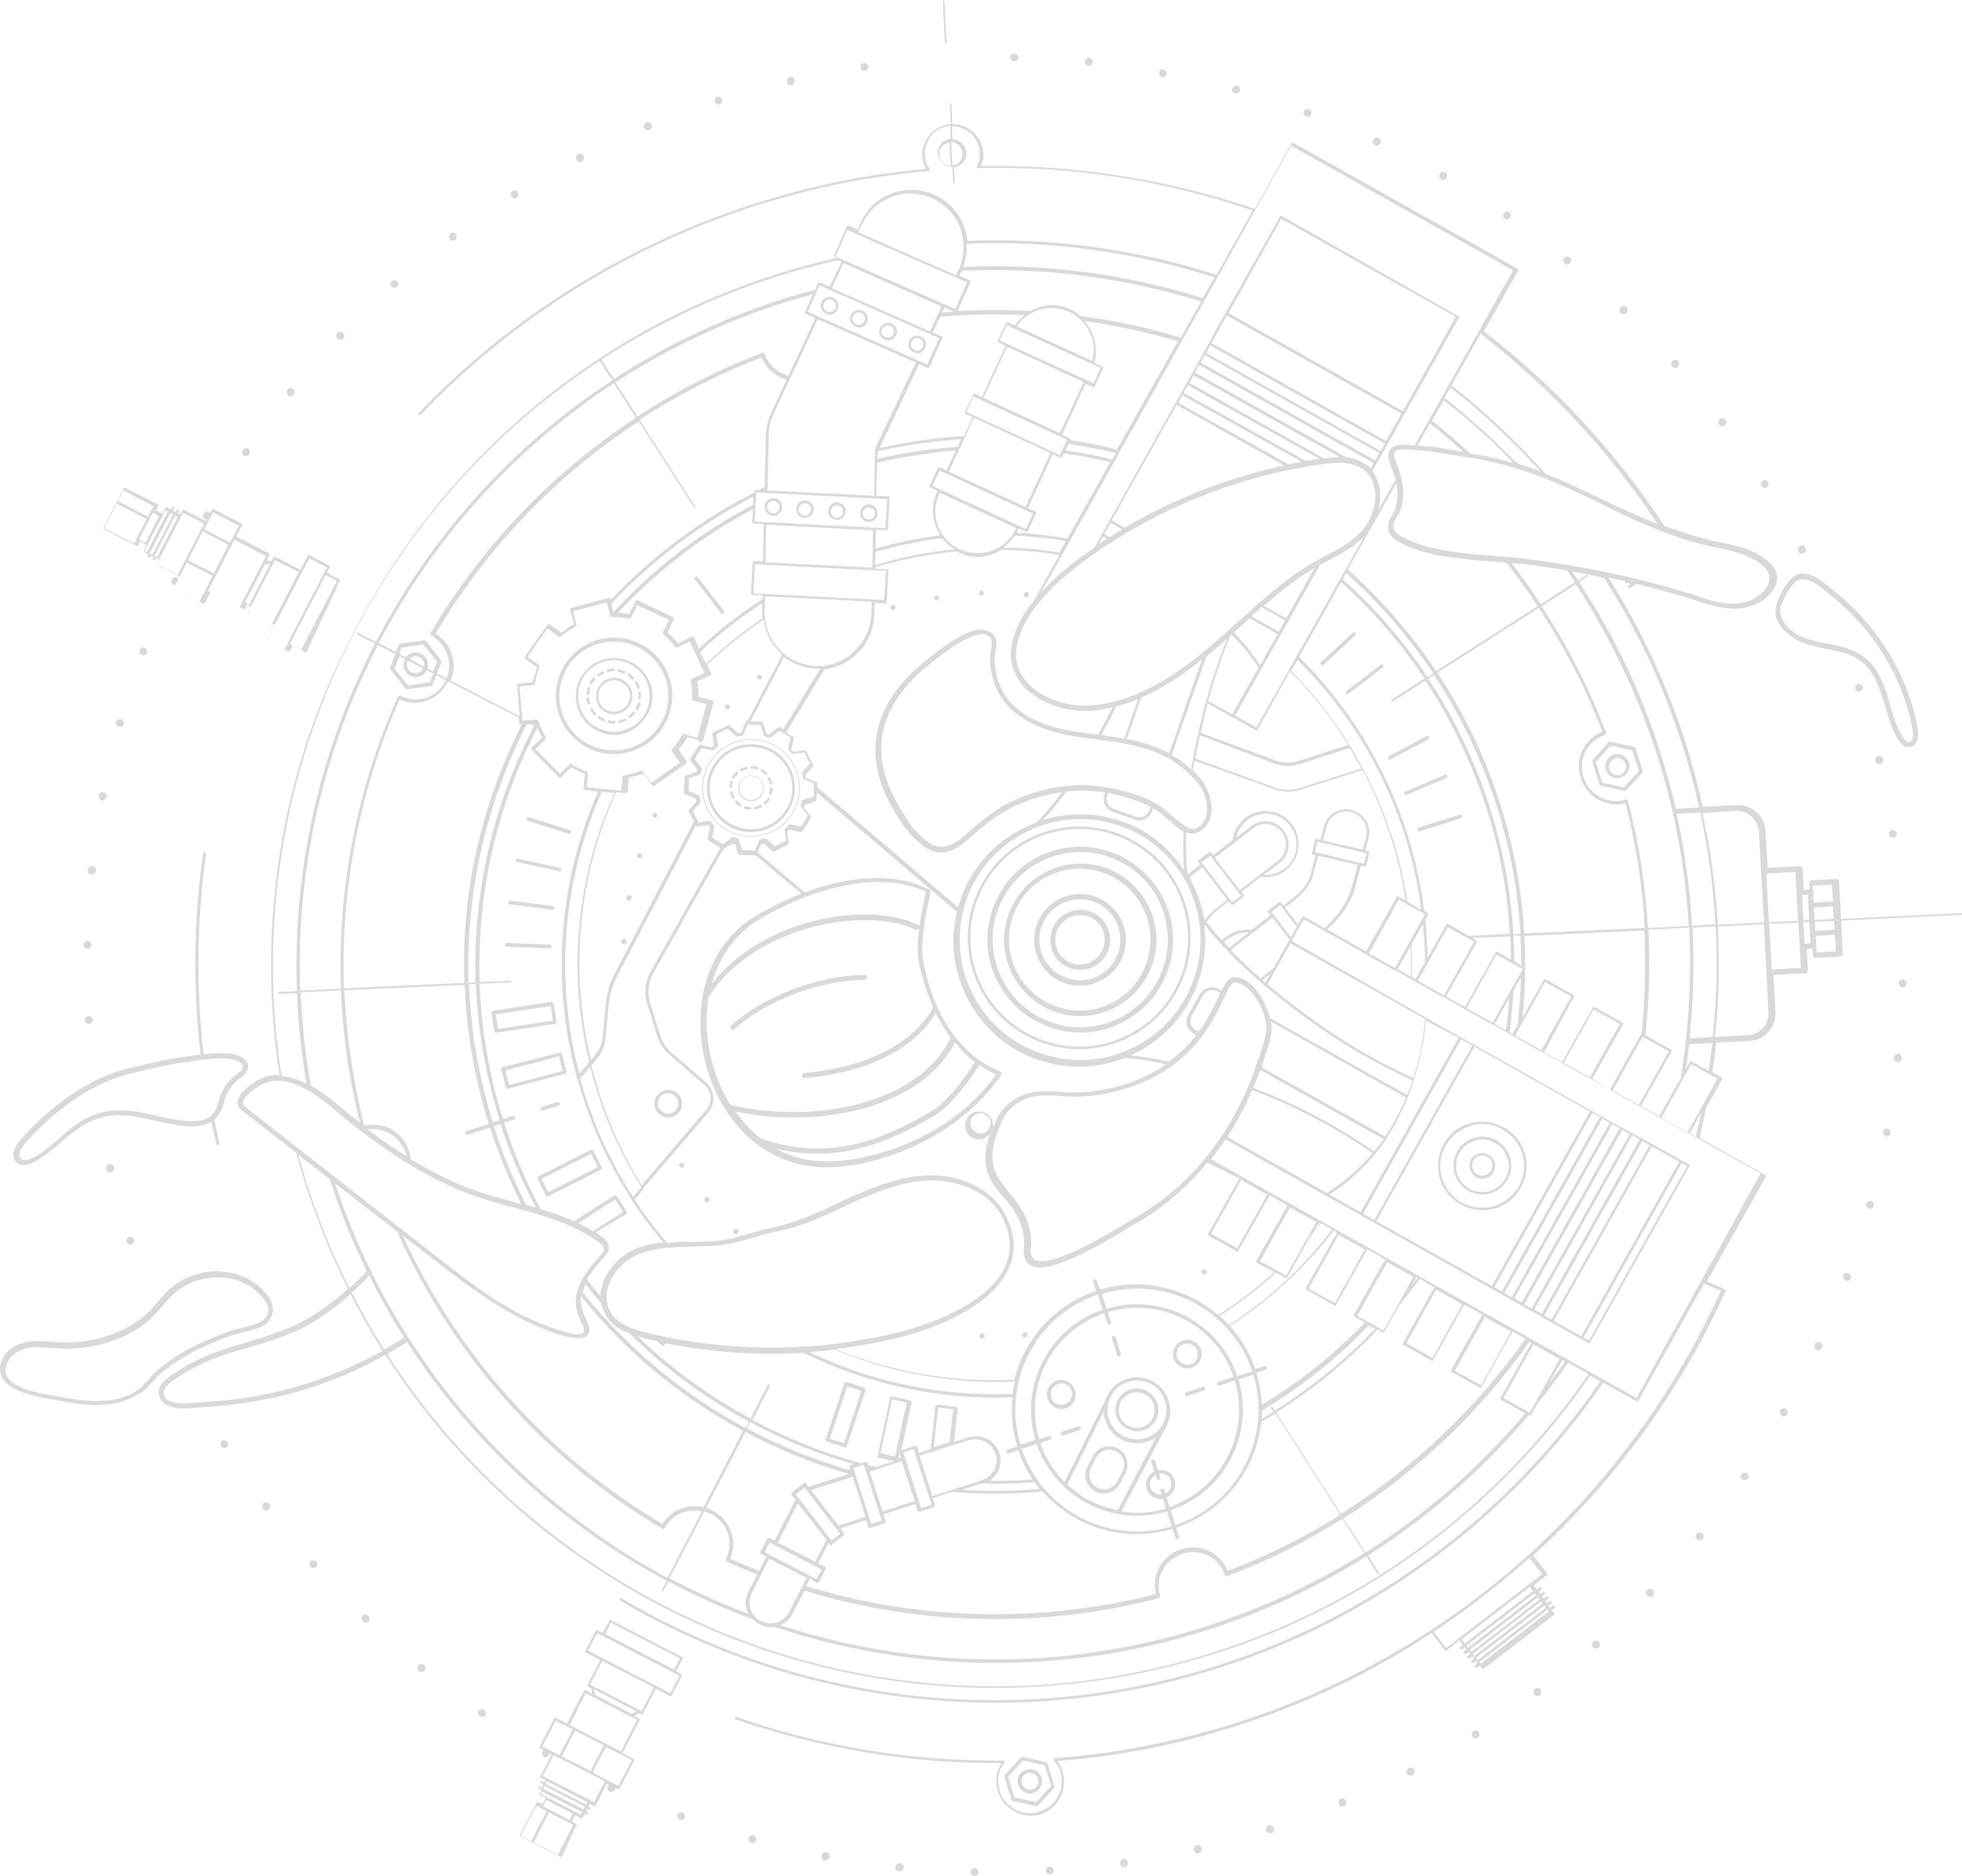 <?xml version="1.0" encoding="UTF-8"?> <svg xmlns="http://www.w3.org/2000/svg" xmlns:xlink="http://www.w3.org/1999/xlink" version="1.1" id="Слой_1" x="0px" y="0px" viewBox="0 0 472.4 451.8" style="enable-background:new 0 0 472.4 451.8;" xml:space="preserve"> <style type="text/css"> .st0{fill:#D9D9D9;} </style> <g> <path class="st0" d="M376.4,63c0.1,0.2,0.2,0.3,0.3,0.5c0.4,0.3,1,0.3,1.4-0.1c0.3-0.4,0.3-1-0.1-1.4c-0.4-0.3-1-0.3-1.4,0.1 C376.4,62.4,376.3,62.7,376.4,63"></path> <path class="st0" d="M361.9,52.2c0.1,0.2,0.2,0.4,0.4,0.5c0.4,0.3,1,0.2,1.3-0.3c0.3-0.4,0.2-1-0.2-1.3c-0.4-0.3-1-0.2-1.3,0.3 C361.9,51.7,361.9,52,361.9,52.2"></path> <path class="st0" d="M261.2,14.8c0,0.1,0,0.3,0,0.4c0.1,0.4,0.4,0.6,0.8,0.7c0.5,0.1,1-0.3,1.1-0.9c0.1-0.5-0.3-1-0.9-1.1 C261.7,13.9,261.2,14.3,261.2,14.8"></path> <path class="st0" d="M346.6,42.7c0.1,0.2,0.2,0.4,0.4,0.5c0.5,0.3,1.1,0.1,1.3-0.4c0.3-0.5,0.1-1.1-0.4-1.3 c-0.5-0.3-1.1-0.1-1.3,0.4C346.6,42.2,346.5,42.4,346.6,42.7"></path> <path class="st0" d="M330.6,34.4c0.1,0.2,0.3,0.5,0.5,0.6c0.5,0.2,1.1,0,1.3-0.5c0.2-0.5,0-1.1-0.5-1.3c-0.5-0.2-1.1,0-1.3,0.5 C330.5,33.9,330.5,34.2,330.6,34.4"></path> <path class="st0" d="M447.3,164.7c-0.5,0.2-0.8,0.7-0.6,1.2c0.2,0.5,0.7,0.8,1.2,0.6c0.5-0.2,0.8-0.7,0.6-1.2 C448.4,164.9,447.8,164.6,447.3,164.7"></path> <path class="st0" d="M313.9,27.5c0.1,0.3,0.3,0.5,0.6,0.6c0.5,0.2,1.1-0.1,1.2-0.6c0.2-0.5-0.1-1.1-0.6-1.2 c-0.5-0.2-1.1,0.1-1.2,0.6C313.8,27.1,313.8,27.3,313.9,27.5"></path> <path class="st0" d="M432.9,132.6c0,0.1,0,0.1,0.1,0.2c0.2,0.5,0.8,0.7,1.3,0.4c0.5-0.2,0.7-0.8,0.4-1.3c-0.2-0.5-0.8-0.7-1.3-0.4 C433,131.7,432.8,132.2,432.9,132.6"></path> <path class="st0" d="M413.8,102c0,0.1,0.1,0.2,0.1,0.3c0.3,0.4,0.9,0.5,1.4,0.2c0.4-0.3,0.5-0.9,0.2-1.4c-0.3-0.4-0.9-0.5-1.4-0.2 C413.8,101.2,413.7,101.6,413.8,102"></path> <path class="st0" d="M451.5,183.3C451.5,183.3,451.5,183.3,451.5,183.3c0.2,0.6,0.7,0.8,1.2,0.7c0.5-0.1,0.8-0.6,0.7-1.2 c-0.1-0.5-0.6-0.8-1.2-0.7C451.7,182.2,451.3,182.8,451.5,183.3"></path> <path class="st0" d="M402.4,88c0,0.1,0.1,0.2,0.2,0.3c0.4,0.4,1,0.4,1.4,0.1c0.4-0.4,0.4-1,0.1-1.4c-0.4-0.4-1-0.4-1.4-0.1 C402.4,87.2,402.3,87.6,402.4,88"></path> <path class="st0" d="M424,116.9c0,0.1,0.1,0.1,0.1,0.2c0.3,0.5,0.9,0.6,1.3,0.3c0.4-0.3,0.6-0.9,0.3-1.3c-0.3-0.5-0.9-0.6-1.3-0.3 C424,116,423.9,116.5,424,116.9"></path> <path class="st0" d="M124.7,46.3c-0.3-0.5-0.9-0.6-1.3-0.3c-0.4,0.2-0.5,0.7-0.4,1.1c0,0.1,0.1,0.1,0.1,0.2 c0.3,0.5,0.9,0.6,1.3,0.3C124.9,47.4,125,46.8,124.7,46.3"></path> <path class="st0" d="M207.2,16.2c0,0.1,0,0.1,0,0.2c0.1,0.4,0.6,0.7,1.1,0.7c0.5-0.1,0.9-0.6,0.8-1.1c-0.1-0.5-0.6-0.9-1.1-0.8 C207.4,15.2,207.1,15.7,207.2,16.2"></path> <path class="st0" d="M243.2,13.8c0,0.1,0,0.2,0.1,0.3c0.1,0.4,0.5,0.7,0.9,0.7c0.5,0,1-0.4,1-0.9c0-0.5-0.4-1-0.9-1 C243.6,12.8,243.2,13.3,243.2,13.8"></path> <path class="st0" d="M296.7,21.4c-0.1,0.2,0,0.4,0,0.5c0.1,0.3,0.3,0.6,0.7,0.6c0.5,0.1,1-0.2,1.2-0.7c0.1-0.5-0.2-1-0.7-1.2 C297.4,20.6,296.8,20.9,296.7,21.4"></path> <path class="st0" d="M109.6,57.8c0.4-0.3,0.5-0.9,0.2-1.4c-0.3-0.4-0.9-0.5-1.3-0.2l0,0c-0.3,0.3-0.5,0.7-0.3,1.1 c0,0.1,0.1,0.2,0.1,0.3C108.5,58,109.1,58.1,109.6,57.8L109.6,57.8z"></path> <path class="st0" d="M190.2,18.5c-0.5,0.1-0.8,0.6-0.7,1.2l0,0.1c0.2,0.5,0.6,0.8,1.1,0.7c0.5-0.1,0.8-0.6,0.7-1.2 C191.2,18.7,190.7,18.4,190.2,18.5"></path> <path class="st0" d="M279.1,17.4c0,0.2,0,0.3,0,0.5c0.1,0.3,0.4,0.6,0.7,0.7c0.5,0.1,1-0.2,1.1-0.8c0.1-0.5-0.3-1-0.8-1.1 C279.7,16.5,279.2,16.9,279.1,17.4"></path> <path class="st0" d="M173.3,25.1c0.5-0.2,0.8-0.7,0.6-1.2c-0.2-0.5-0.7-0.8-1.2-0.6c-0.5,0.2-0.8,0.7-0.6,1.2 C172.2,25,172.8,25.3,173.3,25.1"></path> <path class="st0" d="M156.9,30c-0.2-0.5-0.8-0.7-1.3-0.5c-0.5,0.2-0.7,0.7-0.5,1.2l0,0.1c0.2,0.5,0.8,0.7,1.3,0.5 C156.9,31.1,157.1,30.5,156.9,30"></path> <path class="st0" d="M389.9,75c0,0.1,0.1,0.3,0.3,0.4c0.4,0.4,1,0.4,1.4,0c0.4-0.4,0.4-1,0-1.4c-0.4-0.4-1-0.4-1.4,0 C389.9,74.3,389.8,74.6,389.9,75"></path> <path class="st0" d="M354.4,418c0,0.1,0.1,0.1,0.1,0.2c0.3,0.5,0.9,0.6,1.3,0.3c0.5-0.3,0.6-0.9,0.3-1.3c-0.3-0.5-0.9-0.6-1.3-0.3 C354.5,417.1,354.3,417.5,354.4,418"></path> <path class="st0" d="M454.8,200.9c0,0.1,0,0.1,0,0.2c0.1,0.4,0.6,0.7,1.1,0.7c0.5-0.1,0.9-0.6,0.8-1.1c-0.1-0.5-0.6-0.9-1.1-0.8 C455.1,199.9,454.7,200.4,454.8,200.9"></path> <path class="st0" d="M396.3,383.9c0,0.1,0.1,0.3,0.3,0.4c0.4,0.4,1,0.4,1.4,0c0.4-0.4,0.3-1,0-1.4c-0.4-0.4-1-0.4-1.4,0 C396.3,383.2,396.2,383.5,396.3,383.9"></path> <path class="st0" d="M217.6,449.8c0.1-0.5-0.3-1-0.9-1.1l0,0c-0.5-0.1-1,0.3-1.1,0.9c0,0.1,0,0.3,0,0.4c0.1,0.4,0.4,0.6,0.8,0.7 C217.1,450.7,217.5,450.3,217.6,449.8"></path> <path class="st0" d="M383.3,396.4c0,0.1,0.1,0.2,0.2,0.3c0.4,0.4,1,0.4,1.4,0.1c0.4-0.4,0.4-1,0.1-1.4c-0.3-0.4-1-0.4-1.4-0.1 C383.3,395.6,383.2,396,383.3,396.4"></path> <path class="st0" d="M369.3,407.8c0,0.1,0.1,0.2,0.1,0.3c0.3,0.4,0.9,0.5,1.3,0.2c0.4-0.3,0.5-0.9,0.2-1.4 c-0.3-0.4-0.9-0.5-1.4-0.2C369.3,407,369.2,407.4,369.3,407.8"></path> <path class="st0" d="M253.7,450.4c0-0.5-0.5-0.9-1-0.9c-0.5,0-0.9,0.5-0.9,1c0,0.1,0,0.2,0,0.2c0.1,0.4,0.5,0.7,1,0.7 C253.3,451.4,253.7,451,253.7,450.4"></path> <path class="st0" d="M322.3,434.4L322.3,434.4c0.2,0.6,0.8,0.8,1.3,0.6c0.5-0.2,0.7-0.8,0.5-1.3c-0.2-0.5-0.8-0.7-1.3-0.5 C322.4,433.5,322.2,434,322.3,434.4"></path> <path class="st0" d="M289.4,445.1c-0.1-0.5-0.6-0.8-1.2-0.7c-0.5,0.1-0.8,0.6-0.7,1.2l0,0.1c0.2,0.5,0.6,0.8,1.1,0.7l0,0 C289.2,446.1,289.5,445.6,289.4,445.1"></path> <path class="st0" d="M271.6,448.5c-0.1-0.5-0.6-0.9-1.1-0.8c-0.5,0.1-0.9,0.6-0.8,1.1c0,0.1,0,0.1,0,0.2c0.1,0.4,0.6,0.7,1.1,0.7 C271.3,449.5,271.7,449,271.6,448.5"></path> <path class="st0" d="M338.7,426.9c0,0.1,0,0.1,0.1,0.2c0.2,0.5,0.8,0.7,1.3,0.4c0.5-0.2,0.7-0.8,0.4-1.3c-0.2-0.5-0.8-0.7-1.3-0.4 C338.8,425.9,338.6,426.4,338.7,426.9"></path> <path class="st0" d="M235.6,450.9c0-0.5-0.4-1-0.9-1c-0.5,0-1,0.4-1,0.9c0,0.1,0,0.2,0,0.3c0.1,0.4,0.5,0.7,0.9,0.7 C235.2,451.8,235.6,451.4,235.6,450.9"></path> <path class="st0" d="M453.4,272.5c0,0.2,0,0.3,0,0.5c0.1,0.3,0.4,0.6,0.7,0.7c0.5,0.1,1-0.2,1.1-0.8c0.1-0.5-0.2-1-0.8-1.1 C454,271.7,453.4,272,453.4,272.5"></path> <path class="st0" d="M456,254.7c0,0.1,0,0.3,0,0.4c0.1,0.4,0.4,0.6,0.8,0.7c0.5,0.1,1-0.3,1.1-0.9c0.1-0.5-0.3-1-0.9-1.1 C456.5,253.8,456,254.2,456,254.7"></path> <path class="st0" d="M408.3,370.3c0.1,0.2,0.2,0.3,0.3,0.5c0.4,0.3,1,0.3,1.4-0.1c0.3-0.4,0.3-1-0.1-1.4c-0.4-0.3-1-0.3-1.4,0.1 C408.2,369.7,408.2,370,408.3,370.3"></path> <path class="st0" d="M457.1,236.8L457.1,236.8c0,0.1,0,0.2,0.1,0.3c0.1,0.4,0.5,0.7,0.9,0.7c0.5,0,1-0.4,1-0.9c0-0.5-0.4-1-0.9-1 C457.5,235.8,457.1,236.2,457.1,236.8"></path> <path class="st0" d="M449.3,290c-0.1,0.2,0,0.4,0,0.5c0.1,0.3,0.3,0.5,0.7,0.6c0.5,0.1,1-0.2,1.2-0.7c0.1-0.5-0.2-1-0.7-1.2 C450,289.2,449.4,289.5,449.3,290"></path> <path class="st0" d="M428.6,340.5c0.1,0.2,0.2,0.4,0.4,0.5c0.5,0.3,1.1,0.1,1.3-0.4c0.3-0.5,0.1-1.1-0.4-1.3 c-0.5-0.3-1.1-0.1-1.3,0.4C428.5,340,428.5,340.3,428.6,340.5"></path> <path class="st0" d="M443.8,307.8c0.1,0.3,0.3,0.5,0.6,0.6c0.5,0.2,1.1-0.1,1.2-0.6l0,0c0.2-0.5-0.1-1.1-0.6-1.2 c-0.5-0.2-1.1,0.1-1.2,0.6C443.7,307.4,443.7,307.6,443.8,307.8"></path> <path class="st0" d="M419.1,355.8c0.1,0.2,0.2,0.4,0.4,0.5c0.5,0.3,1,0.2,1.4-0.2c0.3-0.4,0.2-1-0.3-1.3c-0.4-0.3-1-0.2-1.3,0.3 C419,355.3,419,355.6,419.1,355.8"></path> <path class="st0" d="M436.9,324.5c0.1,0.3,0.3,0.5,0.5,0.6c0.5,0.2,1.1,0,1.3-0.5c0.2-0.5,0-1.1-0.5-1.3c-0.5-0.2-1.1,0-1.3,0.5 C436.8,324,436.8,324.2,436.9,324.5"></path> <path class="st0" d="M140.5,37.5c-0.2-0.5-0.8-0.7-1.3-0.4c-0.4,0.2-0.6,0.7-0.5,1.2c0,0.1,0,0.1,0.1,0.2c0.2,0.5,0.8,0.7,1.3,0.4 C140.5,38.6,140.7,38,140.5,37.5"></path> <path class="st0" d="M32.3,298.5c-0.2-0.5-0.7-0.8-1.2-0.6c-0.5,0.2-0.8,0.7-0.6,1.2c0.2,0.5,0.7,0.8,1.2,0.6 C32.2,299.5,32.4,299,32.3,298.5"></path> <path class="st0" d="M54.8,347.3L54.8,347.3c-0.3-0.5-0.9-0.6-1.3-0.3c-0.4,0.2-0.5,0.7-0.4,1.1c0,0.1,0.1,0.2,0.1,0.2 c0.3,0.5,0.9,0.6,1.3,0.3C54.9,348.4,55.1,347.8,54.8,347.3"></path> <path class="st0" d="M64.9,362.2c-0.3-0.4-0.9-0.5-1.4-0.2c-0.3,0.3-0.5,0.7-0.3,1.1c0,0.1,0.1,0.2,0.1,0.3 c0.3,0.4,0.9,0.5,1.4,0.2C65.1,363.2,65.2,362.6,64.9,362.2"></path> <path class="st0" d="M27.5,281.1c-0.1-0.5-0.6-0.8-1.2-0.7c-0.5,0.1-0.8,0.6-0.7,1.2c0,0,0,0.1,0,0.1c0.1,0.5,0.6,0.8,1.1,0.6 C27.3,282.2,27.6,281.6,27.5,281.1"></path> <path class="st0" d="M25.7,191.9c0.1-0.5-0.3-1-0.8-1.1c-0.5-0.1-1,0.2-1.1,0.8c0,0.2,0,0.3,0,0.5c0.1,0.3,0.4,0.6,0.7,0.7 C25.1,192.7,25.6,192.4,25.7,191.9"></path> <path class="st0" d="M76.2,376.1c-0.4-0.4-1-0.4-1.4-0.1c-0.3,0.3-0.4,0.7-0.3,1c0,0.1,0.1,0.2,0.2,0.3c0.3,0.4,1,0.4,1.4,0.1 C76.5,377.1,76.6,376.5,76.2,376.1"></path> <path class="st0" d="M23.1,209.7c0.1-0.5-0.3-1-0.9-1.1c-0.5-0.1-1,0.3-1.1,0.9c0,0.1,0,0.3,0,0.4c0.1,0.4,0.4,0.6,0.8,0.7 C22.6,210.6,23.1,210.2,23.1,209.7"></path> <path class="st0" d="M22.3,245.6c0-0.5-0.5-0.9-1-0.9c-0.5,0-0.9,0.5-0.9,1c0,0.1,0,0.2,0,0.2c0.1,0.4,0.5,0.7,1,0.7 C22,246.6,22.4,246.1,22.3,245.6"></path> <path class="st0" d="M22,227.6c0-0.5-0.4-1-0.9-1c-0.5,0-1,0.4-1,0.9l0,0c0,0.1,0,0.2,0,0.3c0.1,0.4,0.5,0.7,0.9,0.7 C21.5,228.6,22,228.1,22,227.6"></path> <path class="st0" d="M199.7,447.2c0.1-0.5-0.2-1-0.8-1.1c-0.5-0.1-1,0.2-1.1,0.8c0,0.2,0,0.3,0,0.5c0.1,0.3,0.4,0.6,0.7,0.7 C199.1,448.1,199.6,447.7,199.7,447.2"></path> <path class="st0" d="M182.1,443.2c0.1-0.5-0.2-1-0.7-1.2c-0.5-0.1-1,0.2-1.2,0.7c-0.1,0.2,0,0.4,0,0.5c0.1,0.3,0.3,0.6,0.7,0.6 C181.4,444,182,443.7,182.1,443.2"></path> <path class="st0" d="M164.3,436.5c-0.5-0.2-1.1,0.1-1.2,0.6c-0.1,0.2-0.1,0.4,0,0.6c0.1,0.3,0.3,0.5,0.6,0.6 c0.5,0.2,1.1-0.1,1.2-0.6C165.1,437.2,164.8,436.6,164.3,436.5"></path> <path class="st0" d="M95.7,67.8c-0.3-0.4-1-0.4-1.4-0.1l0,0c-0.3,0.3-0.4,0.7-0.3,1c0,0.1,0.1,0.2,0.2,0.3c0.4,0.4,1,0.4,1.4,0.1 S96.1,68.2,95.7,67.8"></path> <path class="st0" d="M102.1,401c-0.4-0.3-1-0.3-1.4,0.1c-0.2,0.3-0.3,0.6-0.2,0.9c0.1,0.2,0.2,0.3,0.3,0.5c0.4,0.3,1,0.3,1.4-0.1 C102.6,402,102.5,401.3,102.1,401"></path> <path class="st0" d="M116.5,411.8c-0.4-0.3-1-0.2-1.3,0.2c-0.2,0.3-0.2,0.6-0.1,0.8c0.1,0.2,0.2,0.4,0.4,0.5c0.4,0.3,1,0.2,1.4-0.2 C117.1,412.7,117,412.1,116.5,411.8"></path> <path class="st0" d="M88.7,389.1c-0.4-0.4-1-0.4-1.4,0c-0.3,0.3-0.3,0.6-0.2,1c0,0.1,0.1,0.3,0.3,0.4c0.4,0.4,1,0.4,1.4,0 C89.1,390.1,89,389.5,88.7,389.1"></path> <path class="st0" d="M29.8,174.4c0.1-0.5-0.2-1-0.7-1.2c-0.5-0.1-1,0.2-1.2,0.7c-0.1,0.2,0,0.4,0,0.5c0.1,0.3,0.3,0.5,0.7,0.6 C29.2,175.2,29.7,174.9,29.8,174.4"></path> <path class="st0" d="M34.8,156c-0.5-0.2-1.1,0.1-1.2,0.6c-0.1,0.2-0.1,0.4,0,0.6c0.1,0.3,0.3,0.5,0.6,0.6c0.5,0.2,1.1-0.1,1.2-0.6 C35.5,156.7,35.3,156.2,34.8,156"></path> <path class="st0" d="M58.3,109.2c0.1,0.2,0.2,0.4,0.4,0.5c0.4,0.3,1,0.2,1.3-0.3c0.3-0.4,0.2-1-0.2-1.3c-0.4-0.3-1-0.2-1.3,0.3l0,0 C58.3,108.6,58.2,108.9,58.3,109.2"></path> <path class="st0" d="M70.6,93.7c-0.4-0.3-1-0.3-1.4,0.1c-0.2,0.3-0.3,0.6-0.2,0.9c0.1,0.2,0.2,0.3,0.3,0.5c0.4,0.3,1,0.3,1.4-0.1 C71.1,94.6,71,94,70.6,93.7"></path> <path class="st0" d="M82.6,80.2c-0.4-0.4-1-0.4-1.4,0c-0.3,0.3-0.3,0.6-0.2,1c0,0.1,0.1,0.3,0.3,0.4c0.4,0.4,1,0.3,1.4,0 C83,81.2,83,80.5,82.6,80.2"></path> <path class="st0" d="M306.5,441.3c0,0,0.1-0.1,0.1-0.1c0-0.1,0.1-0.1,0.1-0.2c0.2-0.5,0-1.1-0.4-1.3c-0.1,0-0.1-0.1-0.2-0.1 c-0.1,0-0.1,0-0.2,0c-0.1,0-0.1,0-0.2,0c-0.1,0-0.1,0-0.2,0c-0.2,0.1-0.4,0.2-0.6,0.5c-0.1,0.2-0.1,0.5-0.1,0.7 c0.1,0.2,0.2,0.5,0.5,0.6c0.2,0.1,0.5,0.1,0.7,0.1C306.3,441.4,306.4,441.3,306.5,441.3"></path> <path class="st0" d="M52.8,275.4c-0.4-1.9-0.8-3.8-1.2-5.7c1-0.9,1.8-2.2,2.3-4.2c0.5-2.3,1.8-4.2,3.7-5.7l0.3-0.2 c0.5-0.3,1-0.7,1.3-1.2c0.5-0.7,0.8-1.7,0.3-2.6c-1.5-2.5-6.4-2.4-10.5-1.9c-1.8-16.1-1.6-32.2,0.6-48.3c0-0.2-0.1-0.3-0.3-0.4 c-0.2,0-0.3,0.1-0.4,0.3c-2.3,16.2-2.5,32.4-0.6,48.5c-0.9,0.1-1.7,0.2-2.4,0.3c-0.6,0.1-1,0.1-1.4,0.2c-3.9,0.5-7.7,1.4-11.5,2.3 l-1.8,0.4c-12.1,2.9-21.7,12.1-26.3,17.3c-0.4,0.5-1.8,2.2-1.7,3.8c0,0.2,0.1,0.4,0.1,0.6c0.1,0.4,0.4,0.8,0.7,1.1 c1,0.8,2.4,0.8,4.1-0.1c2.5-1.3,4.6-3.1,6.7-4.9c1.1-1,2.3-2,3.5-2.8c3.5-2.6,7-3.7,11-3.6c2.7,0.1,5.4,0.7,8,1.3 c1.6,0.4,3.3,0.7,5,1c3.1,0.5,6.3,0.7,8.6-0.8c0.4,1.8,0.7,3.6,1.2,5.4c0,0,0,0,0,0c0.1,0.2,0.2,0.3,0.4,0.2 C52.7,275.8,52.8,275.6,52.8,275.4 M42.6,269.7c-1.6-0.3-3.3-0.6-4.9-1c-2.6-0.6-5.4-1.2-8.2-1.3c-4.3-0.1-8.1,1.1-11.8,3.9 c-1.2,0.9-2.4,1.9-3.5,2.9c-2,1.7-4,3.5-6.4,4.7c-0.7,0.3-2,0.8-2.7,0.2c-0.2-0.2-0.4-0.5-0.4-0.8c-0.1-0.8,0.5-1.9,1.3-2.9 c4.5-5.1,13.9-14.1,25.6-16.9l1.8-0.4c3.7-0.9,7.5-1.8,11.3-2.3c0.4,0,0.9-0.1,1.4-0.2c3.2-0.5,10.8-1.6,12.3,0.9 c0.2,0.3,0,0.8-0.2,1.2c-0.3,0.4-0.7,0.6-1.1,0.9l-0.3,0.3c-2.2,1.6-3.6,3.8-4.2,6.4C51.5,270.1,48.2,270.5,42.6,269.7"></path> <path class="st0" d="M164.7,280.3c-0.2-0.3-0.6-0.4-0.9-0.2c-0.3,0.2-0.4,0.5-0.3,0.7c0,0.1,0,0.1,0.1,0.1c0.2,0.3,0.6,0.4,0.9,0.2 C164.8,280.9,164.9,280.5,164.7,280.3"></path> <path class="st0" d="M177.6,296.1c-0.3-0.2-0.7-0.2-0.9,0c-0.2,0.2-0.2,0.4-0.2,0.7c0,0.1,0.1,0.2,0.2,0.3c0.3,0.3,0.7,0.2,0.9,0 C177.9,296.7,177.9,296.3,177.6,296.1"></path> <path class="st0" d="M170.7,288.5c-0.2-0.3-0.6-0.3-0.9-0.1c-0.2,0.2-0.3,0.5-0.2,0.7c0,0.1,0.1,0.1,0.1,0.2 c0.2,0.3,0.6,0.3,0.9,0.1C170.9,289.2,170.9,288.8,170.7,288.5"></path> <path class="st0" d="M246.1,321.6c0,0.1,0,0.1,0,0.1c0.1,0.3,0.4,0.5,0.7,0.4c0.4,0,0.6-0.3,0.6-0.7c0-0.4-0.3-0.6-0.7-0.6 C246.3,320.9,246,321.2,246.1,321.6"></path> <path class="st0" d="M235.8,321.7c0,0.1,0,0.1,0,0.2c0.1,0.3,0.3,0.4,0.6,0.5c0.4,0,0.7-0.3,0.7-0.6c0-0.4-0.3-0.7-0.6-0.7 C236.1,321.1,235.8,321.4,235.8,321.7"></path> <path class="st0" d="M289.3,306.5c0,0.1,0,0.1,0.1,0.2c0.2,0.3,0.6,0.4,0.9,0.2c0.3-0.2,0.4-0.6,0.2-0.9c-0.2-0.3-0.6-0.4-0.9-0.2 C289.3,305.9,289.2,306.2,289.3,306.5"></path> <path class="st0" d="M224.9,144.1C224.9,144.1,224.9,144.1,224.9,144.1c0.1,0.4,0.4,0.6,0.7,0.5c0.4-0.1,0.6-0.4,0.5-0.7 c-0.1-0.4-0.4-0.6-0.7-0.5C225.1,143.4,224.8,143.7,224.9,144.1"></path> <path class="st0" d="M214.8,145.7c-0.3,0.1-0.5,0.5-0.4,0.8l0,0c0.1,0.3,0.5,0.5,0.8,0.4c0.3-0.1,0.5-0.5,0.4-0.8 C215.5,145.8,215.1,145.6,214.8,145.7"></path> <path class="st0" d="M235.7,142.9c0,0.1,0,0.1,0,0.2c0.1,0.3,0.3,0.5,0.6,0.4c0.4,0,0.6-0.3,0.6-0.7c0-0.4-0.3-0.6-0.7-0.6 C235.9,142.3,235.7,142.6,235.7,142.9"></path> <path class="st0" d="M246.5,143.4c0.1,0.2,0.2,0.3,0.3,0.4c0.2,0.1,0.3,0.1,0.5,0c0.2,0,0.3-0.2,0.4-0.3c0.1-0.2,0.1-0.5-0.1-0.7 c-0.1-0.1-0.1-0.1-0.2-0.2c-0.2-0.1-0.3-0.1-0.5,0c-0.2,0.1-0.3,0.2-0.4,0.3C246.5,143,246.5,143.2,246.5,143.4"></path> <path class="st0" d="M149.6,226.4c-0.1,0.2-0.1,0.3,0,0.5c0.1,0.2,0.2,0.3,0.3,0.4c0.1,0,0.2,0.1,0.2,0.1c0.1,0,0.2,0,0.3,0 c0.2,0,0.3-0.2,0.4-0.3c0-0.1,0.1-0.2,0.1-0.2c0-0.2,0-0.3-0.1-0.5c0-0.1-0.1-0.1-0.2-0.2c-0.2-0.1-0.3-0.1-0.5,0 c-0.1,0-0.2,0.1-0.2,0.1C149.7,226.3,149.7,226.4,149.6,226.4"></path> <path class="st0" d="M175.5,169.8c-0.3-0.3-0.7-0.2-0.9,0c-0.2,0.2-0.2,0.4-0.1,0.6c0,0.1,0.1,0.2,0.2,0.3c0.3,0.3,0.7,0.2,0.9,0 C175.8,170.4,175.8,170,175.5,169.8"></path> <path class="st0" d="M150.8,216.2c0,0.1,0,0.2,0,0.3c0.1,0.2,0.3,0.4,0.5,0.4c0.4,0.1,0.7-0.2,0.8-0.5c0.1-0.4-0.2-0.7-0.5-0.8 C151.2,215.6,150.9,215.8,150.8,216.2"></path> <path class="st0" d="M157,196.5c0.1,0.2,0.2,0.3,0.4,0.4c0.3,0.1,0.7,0,0.8-0.3c0.1-0.3,0-0.7-0.3-0.8c-0.3-0.1-0.7,0-0.8,0.3 C157,196.2,157,196.3,157,196.5"></path> <path class="st0" d="M153.4,206.3c0.1,0.2,0.2,0.4,0.4,0.4c0.3,0.1,0.7-0.1,0.8-0.4c0.1-0.3-0.1-0.7-0.4-0.8 c-0.3-0.1-0.7,0.1-0.8,0.4C153.3,206.1,153.3,206.2,153.4,206.3"></path> <path class="st0" d="M183.3,162.7c-0.1-0.1-0.1-0.1-0.2-0.2c-0.1,0-0.2-0.1-0.2-0.1c-0.1,0-0.2,0-0.2,0c-0.2,0.1-0.3,0.2-0.4,0.3 c-0.1,0.1-0.1,0.3,0,0.5c0.1,0.2,0.2,0.3,0.3,0.4c0.2,0.1,0.3,0.1,0.5,0c0.2,0,0.3-0.2,0.4-0.3 C183.5,163.2,183.4,162.9,183.3,162.7"></path> <path class="st0" d="M227.5,10.3c0,0.1,0.1,0.2,0.2,0.2c0.1,0,0.2-0.1,0.2-0.2l-0.5-10c0-0.1-0.1-0.2-0.2-0.2 c-0.1,0-0.2,0.1-0.2,0.2L227.5,10.3C227.5,10.2,227.5,10.2,227.5,10.3"></path> <path class="st0" d="M144.9,281.1l-2-4c-0.1-0.1-0.1-0.2-0.3-0.2c-0.1,0-0.2,0-0.3,0l-12.7,6.4c-0.2,0.1-0.3,0.3-0.2,0.5 c0,0,0,0,0,0.1l2,4c0.1,0.1,0.1,0.2,0.3,0.2c0.1,0,0.2,0,0.3,0l12.7-6.4C145,281.6,145.1,281.3,144.9,281.1 M130.4,283.9l11.9-6 l1.6,3.2l-11.9,6L130.4,283.9z"></path> <path class="st0" d="M136.4,258.1l-1.1-4.3c0-0.1-0.1-0.2-0.2-0.3c-0.1-0.1-0.2-0.1-0.3,0L121,257c-0.2,0.1-0.4,0.3-0.3,0.6 l1.1,4.3c0,0,0,0,0,0c0,0.1,0.1,0.2,0.2,0.3c0.1,0.1,0.2,0.1,0.3,0l13.8-3.6C136.3,258.6,136.5,258.3,136.4,258.1 M122.6,261.3 l-0.9-3.5l12.9-3.4l0.9,3.5L122.6,261.3z"></path> <path class="st0" d="M134,246.1l-0.7-4.4c0-0.1-0.1-0.2-0.2-0.3c-0.1-0.1-0.2-0.1-0.3-0.1l-14.1,2.1c-0.2,0-0.4,0.3-0.4,0.5 l0.7,4.4c0,0,0,0,0,0.1c0,0.1,0.1,0.2,0.2,0.2c0.1,0.1,0.2,0.1,0.3,0.1l14.1-2.1C133.9,246.5,134,246.3,134,246.1 M119.9,247.8 l-0.5-3.5l13.2-2l0.5,3.5L119.9,247.8z"></path> <path class="st0" d="M198.8,346.6c0,0.1,0,0.2,0,0.3c0,0.1,0.1,0.2,0.3,0.3l4.3,1.4c0.1,0,0.2,0,0.3,0c0.1-0.1,0.2-0.1,0.2-0.3 l4.5-13.5c0.1-0.2,0-0.5-0.3-0.6l-4.3-1.4c-0.1,0-0.2,0-0.3,0c-0.1,0.1-0.2,0.1-0.2,0.3L198.8,346.6z M207.4,335l-4.2,12.6 l-3.4-1.1l4.2-12.6L207.4,335z"></path> <path class="st0" d="M352,196.5c-0.1-0.2-0.3-0.4-0.6-0.3l-9.8,3.1c-0.2,0.1-0.4,0.3-0.3,0.6c0.1,0.2,0.3,0.4,0.6,0.3l9.8-3.1 C352,197,352.1,196.7,352,196.5"></path> <path class="st0" d="M348.5,186.8c-0.1-0.2-0.4-0.3-0.6-0.2l-9.5,4c-0.2,0.1-0.3,0.3-0.3,0.6c0,0,0,0,0,0c0.1,0.2,0.4,0.3,0.6,0.2 l9.5-4C348.4,187.3,348.6,187.1,348.5,186.8"></path> <path class="st0" d="M344.1,177.5c-0.1-0.2-0.4-0.3-0.6-0.2l-9.1,4.8c-0.2,0.1-0.3,0.3-0.2,0.5c0,0,0,0,0,0.1 c0.1,0.2,0.4,0.3,0.6,0.2l9.1-4.8C344.1,178,344.2,177.7,344.1,177.5"></path> <path class="st0" d="M332.9,160.8c0.2-0.2,0.2-0.4,0.1-0.6c-0.2-0.2-0.4-0.2-0.6-0.1l-8.2,6.3c-0.2,0.1-0.2,0.3-0.2,0.5 c0,0,0,0.1,0.1,0.1c0.2,0.2,0.4,0.2,0.6,0.1L332.9,160.8z"></path> <path class="st0" d="M326.3,153c0.2-0.2,0.2-0.5,0-0.6c-0.2-0.2-0.5-0.2-0.6,0l-7.6,7c-0.1,0.1-0.2,0.3-0.1,0.5 c0,0.1,0.1,0.1,0.1,0.2c0.2,0.2,0.5,0.2,0.6,0L326.3,153z"></path> <path class="st0" d="M174.3,147.1L168,139c-0.2-0.2-0.4-0.2-0.6-0.1c-0.2,0.1-0.2,0.3-0.2,0.5c0,0,0,0.1,0.1,0.1l6.3,8.2 c0.2,0.2,0.4,0.2,0.6,0.1C174.4,147.6,174.5,147.3,174.3,147.1"></path> <path class="st0" d="M137.2,199.9l-9.8-3.1c-0.2-0.1-0.5,0.1-0.6,0.3c0,0.1,0,0.2,0,0.3c0,0.1,0.2,0.3,0.3,0.3l9.8,3.1 c0.2,0.1,0.5-0.1,0.6-0.3C137.6,200.3,137.5,200,137.2,199.9"></path> <path class="st0" d="M135.1,209.5c0.1-0.2-0.1-0.5-0.3-0.5l-10.1-2.2c-0.2-0.1-0.5,0.1-0.5,0.3c0,0.1,0,0.2,0,0.2 c0,0.1,0.2,0.3,0.3,0.3l10.1,2.2C134.8,209.9,135.1,209.8,135.1,209.5"></path> <path class="st0" d="M133.5,218.7c0-0.2-0.1-0.5-0.4-0.5l-10.2-1.3c-0.2,0-0.5,0.1-0.5,0.4c0,0.1,0,0.1,0,0.2 c0.1,0.2,0.2,0.3,0.4,0.3l10.2,1.3C133.3,219.1,133.5,218.9,133.5,218.7"></path> <path class="st0" d="M132.8,228c0-0.3-0.2-0.5-0.4-0.5l-10.3-0.4c-0.3,0-0.5,0.2-0.5,0.4c0,0.1,0,0.1,0,0.2 c0.1,0.2,0.2,0.3,0.4,0.3l10.3,0.4C132.5,228.4,132.7,228.2,132.8,228"></path> <path class="st0" d="M347.6,275.5c-1.5,2.7-1.7,5.8-0.9,8.5c0.8,2.5,2.5,4.7,5,6.1c2.5,1.4,5.4,1.7,8.1,1c2.8-0.8,5-2.6,6.4-5.1 c1.4-2.5,1.7-5.4,1-8.1c-0.8-2.8-2.6-5-5.1-6.4c-2.5-1.4-5.4-1.7-8.1-1C351.3,271.2,349,273,347.6,275.5 M361.8,272 c2.2,1.3,3.9,3.3,4.7,5.7c0,0.1,0.1,0.2,0.1,0.3c0.7,2.6,0.4,5.3-0.9,7.7c-1.3,2.3-3.5,4-6.1,4.8c-2.6,0.7-5.3,0.4-7.7-0.9 c-4.8-2.7-6.6-8.9-3.8-13.7c1.3-2.3,3.5-4,6.1-4.8C356.8,270.3,359.5,270.7,361.8,272"></path> <path class="st0" d="M350.3,282.9c0.5,1.6,1.6,3,3.2,3.9c1.6,0.9,3.5,1.1,5.3,0.6c1.8-0.5,3.3-1.7,4.2-3.3c0.9-1.6,1.1-3.5,0.6-5.3 c-0.5-1.8-1.7-3.3-3.3-4.2c-1.6-0.9-3.5-1.1-5.3-0.6c-1.8,0.5-3.3,1.7-4.2,3.3C349.9,279.1,349.7,281.1,350.3,282.9 M360,275.3 c1.4,0.8,2.4,2,2.9,3.6c0,0.1,0,0.1,0.1,0.2c0.5,1.6,0.3,3.3-0.6,4.8c-1.7,3-5.5,4.1-8.6,2.4c-3-1.7-4.1-5.5-2.4-8.6 c0.8-1.5,2.2-2.5,3.8-3C356.8,274.2,358.5,274.4,360,275.3"></path> <path class="st0" d="M354,281.7c0.2,0.7,0.7,1.4,1.4,1.8c1.5,0.8,3.4,0.3,4.2-1.2c0.8-1.5,0.3-3.4-1.2-4.2 c-0.7-0.4-1.6-0.5-2.4-0.3c-0.8,0.2-1.5,0.7-1.9,1.5C353.8,280,353.7,280.9,354,281.7 M358.1,278.6c0.6,0.3,1,0.8,1.1,1.4 c0.2,0.6,0.1,1.3-0.2,1.9c-0.7,1.2-2.2,1.6-3.3,0.9c-1.2-0.7-1.6-2.2-0.9-3.3c0.3-0.6,0.8-1,1.5-1.2 C356.9,278.2,357.5,278.3,358.1,278.6"></path> <path class="st0" d="M281.2,233.7c4.1-11.6-2.1-24.4-13.7-28.5c-5.6-2-11.7-1.6-17.1,0.9c-5.4,2.6-9.4,7.1-11.4,12.8 c-1.6,4.6-1.7,9.6-0.2,14.2c0.3,1,0.7,2,1.2,2.9c2.6,5.4,7.1,9.4,12.8,11.4C264.3,251.5,277.1,245.4,281.2,233.7 M253.1,246.2 c-5.3-1.9-9.6-5.7-12-10.8c-2.4-5.1-2.8-10.8-0.9-16.1c1.9-5.3,5.7-9.6,10.8-12c5.1-2.4,10.8-2.8,16.1-0.9 c6.5,2.3,11.2,7.4,13.1,13.5c1.3,4.2,1.4,8.9-0.2,13.3C276.1,244.3,264,250.1,253.1,246.2"></path> <path class="st0" d="M277.4,232.4c3.4-9.5-1.7-20-11.2-23.4c-4.6-1.6-9.6-1.3-14,0.8c-4.4,2.1-7.7,5.8-9.4,10.5 c-1.4,3.9-1.3,8-0.2,11.6c1.7,5.3,5.8,9.8,11.4,11.8C263.5,247,274,242,277.4,232.4 M254.4,242.4c-8.9-3.1-13.6-12.9-10.5-21.8 c1.5-4.3,4.6-7.8,8.7-9.7c4.1-2,8.7-2.2,13-0.7c5.3,1.8,9,6,10.6,10.9c1.1,3.4,1.1,7.2-0.2,10.8C273,240.9,263.3,245.5,254.4,242.4 "></path> <path class="st0" d="M270.5,230c2-5.7-1-12-6.8-14.1c-5.7-2-12,1-14.1,6.8c-0.8,2.3-0.8,4.7-0.1,7c0.2,0.5,0.3,1,0.6,1.5 c1.3,2.7,3.5,4.7,6.3,5.6c2.8,1,5.8,0.8,8.4-0.5C267.5,235,269.5,232.8,270.5,230 M256.8,235.5c-2.5-0.9-4.4-2.6-5.6-5 c-1.1-2.4-1.3-5-0.4-7.4c1.8-5.1,7.4-7.7,12.4-6c3,1.1,5.2,3.4,6.1,6.3c0.6,1.9,0.6,4.1-0.1,6.2c-0.9,2.5-2.6,4.4-5,5.6 C261.9,236.2,259.3,236.4,256.8,235.5"></path> <path class="st0" d="M266.9,228.7c1.3-3.8-0.7-7.9-4.4-9.2c-3.8-1.3-7.9,0.7-9.2,4.4c-0.5,1.5-0.5,3.1-0.1,4.6 c0.1,0.3,0.2,0.6,0.4,1c0.8,1.7,2.3,3.1,4.1,3.7c1.8,0.6,3.8,0.5,5.5-0.3C264.9,232,266.3,230.6,266.9,228.7 M258.1,232 c-1.5-0.5-2.7-1.6-3.4-3c-0.7-1.4-0.8-3.1-0.3-4.6c1.1-3.1,4.5-4.7,7.6-3.7c1.8,0.6,3.2,2.1,3.7,3.8c0.4,1.2,0.4,2.5-0.1,3.8 c-0.5,1.5-1.6,2.7-3,3.4C261.2,232.4,259.6,232.5,258.1,232"></path> <path class="st0" d="M164.1,264.8c-0.6-1.8-2.4-2.7-4.2-2.2c-1.8,0.6-2.7,2.4-2.2,4.2c0.6,1.8,2.4,2.7,4.2,2.2 C163.7,268.4,164.6,266.5,164.1,264.8 M158.5,266.5c-0.4-1.3,0.3-2.7,1.6-3.1c1.3-0.4,2.7,0.3,3.1,1.6c0.4,1.3-0.3,2.7-1.6,3.1 C160.3,268.5,159,267.8,158.5,266.5"></path> <path class="st0" d="M393.5,179.9l-5.7-1.3c-0.2,0-0.3,0-0.4,0.1l-3.9,4.3c-0.1,0.1-0.1,0.3-0.1,0.4l1.7,5.5l0,0 c0,0.2,0.2,0.3,0.3,0.3l5.7,1.3c0.2,0,0.3,0,0.4-0.1l3.9-4.3c0.1-0.1,0.1-0.3,0.1-0.4l-1.7-5.5C393.8,180,393.6,179.9,393.5,179.9 M394.6,185.7l-3.6,3.9l-5.2-1.1l-1.6-5l3.6-3.9l5.2,1.1L394.6,185.7z"></path> <path class="st0" d="M388.1,181.9c-1.3,0.7-1.9,2.2-1.5,3.5c0,0.1,0.1,0.3,0.2,0.4c0.4,0.7,1,1.2,1.7,1.5c0.7,0.2,1.5,0.2,2.2-0.2 c0.7-0.4,1.2-1,1.5-1.7c0.2-0.7,0.2-1.5-0.2-2.2C391.3,181.8,389.6,181.2,388.1,181.9 M391.3,183.7c0,0.1,0.1,0.2,0.1,0.3 c0.1,0.4,0.1,0.8,0,1.3c-0.2,0.5-0.5,0.9-1,1.2c-0.5,0.2-1,0.3-1.6,0.1c-0.5-0.2-0.9-0.5-1.2-1c-0.5-1-0.1-2.2,0.9-2.7 C389.5,182.2,390.8,182.7,391.3,183.7"></path> <path class="st0" d="M241.8,427.9l1.7,5.5l0,0c0,0.2,0.2,0.3,0.3,0.3l5.7,1.3c0.2,0,0.3,0,0.4-0.1l3.9-4.3c0.1-0.1,0.1-0.3,0.1-0.4 l-1.7-5.5l0,0c0-0.2-0.2-0.3-0.3-0.3l-5.7-1.3c-0.2,0-0.3,0-0.4,0.1l-3.9,4.3C241.8,427.5,241.8,427.7,241.8,427.9 M251.5,425.1 l1.6,5l-3.6,3.9l-5.2-1.1l-1.6-5l3.6-3.9L251.5,425.1z"></path> <path class="st0" d="M245.1,429.9c0,0.1,0.1,0.3,0.2,0.4c0.4,0.7,1,1.2,1.7,1.5c0.7,0.2,1.5,0.2,2.3-0.2c0.7-0.4,1.2-1,1.5-1.7 c0.2-0.7,0.2-1.5-0.2-2.2c-0.7-1.5-2.5-2-4-1.3C245.3,427,244.7,428.5,245.1,429.9 M248.6,427.1c0.5,0.2,0.9,0.5,1.2,1 c0.1,0.1,0.1,0.2,0.1,0.3c0.3,0.9-0.1,2-1,2.4c-1,0.5-2.2,0.1-2.7-0.9c-0.5-1-0.1-2.2,0.9-2.7C247.5,426.9,248,426.9,248.6,427.1"></path> <path class="st0" d="M427.7,145.7c-0.3,1.1-0.3,2.1,0,3.1c0.7,2.2,2.7,4.1,4.9,5.3c2.3,1.2,4.8,1.7,7.2,2.2l1.1,0.2 c2.7,0.5,5.5,1.3,7.6,3.1c2.6,2.2,3.9,5.7,4.8,8.5c0.2,0.7,0.4,1.4,0.6,2.1c0.8,2.6,1.5,5.3,2.9,7.6c0.9,1.5,1.9,2.3,3,2.1 c0.6-0.1,1-0.3,1.4-0.8c0.9-1.2,0.6-3.2,0.5-3.8c-0.8-4.5-2.2-8.9-4.3-13.2c-3.6-7.5-8.8-14.1-15.1-19.2c-0.4-0.3-0.8-0.7-1.2-1 c-2.1-1.8-4.2-3.6-7.1-3.8C430.8,138,428.3,143.7,427.7,145.7 M434,139.5c2.4,0.1,4.4,1.8,6.3,3.5c0.4,0.3,0.8,0.7,1.2,1 c6.2,5,11.3,11.5,14.8,18.8c1,2.2,1.9,4.4,2.6,6.6c0.7,2.1,1.2,4.2,1.6,6.2c0.2,1.2,0.1,2.3-0.3,2.8c-0.1,0.2-0.3,0.3-0.5,0.3 c-0.5,0.1-1.2-0.5-1.8-1.5c-1.3-2.3-2.1-4.9-2.8-7.4c-0.2-0.7-0.4-1.4-0.6-2.1c-0.9-2.9-2.3-6.7-5.2-9.1c-2.4-2-5.3-2.8-8.2-3.4 L440,155c-2.3-0.4-4.7-0.9-6.9-2c-2.7-1.4-5.1-4.3-4.3-6.9C429.7,143.3,432,139.3,434,139.5"></path> <path class="st0" d="M208.1,236c0.4,0,0.6-0.3,0.6-0.6c0-0.4-0.3-0.6-0.6-0.6c-11,0.1-24.2,5.1-32,12.1c-0.2,0.2-0.3,0.4-0.2,0.7 c0,0.1,0.1,0.2,0.1,0.2c0.2,0.3,0.6,0.3,0.9,0C184.6,240.9,197.3,236.1,208.1,236"></path> <path class="st0" d="M36.6,333c0.6-0.7,1.2-1.4,1.9-2c4.1-3.7,10.1-6.9,17.6-9.5c0.7-0.2,1.5-0.4,2.4-0.6c2.5-0.6,5.3-1.2,6.5-3.1 c0-0.1,0.1-0.1,0.1-0.2c1.9-3.2-0.9-6.7-4.2-8.9c-2.8-1.9-6.4-2.7-10-2.5c-4,0.3-7.7,2-10.5,4.6c-0.9,0.9-1.7,1.8-2.5,2.8 c-0.7,0.9-1.5,1.8-2.4,2.6c-4.7,4.5-12.2,7.2-20.3,7.1c-0.9,0-1.9-0.1-2.8-0.2c-1.5-0.1-3.1-0.2-4.7-0.1c-3.1,0.3-5.6,1.6-6.8,3.7 c-0.9,1.6-1.1,3-0.7,4.3c0.1,0.2,0.1,0.3,0.2,0.5c1.1,2.4,4.5,4.2,10.4,5.2c0.6,0.1,1.1,0.2,1.7,0.3c6.7,1.3,14.4,2.7,20.5-1.1 C34.5,335.3,35.6,334.1,36.6,333 M12.8,336.1c-0.6-0.1-1.1-0.2-1.7-0.3c-5.4-1-8.6-2.5-9.5-4.5c-0.5-1.1-0.3-2.3,0.5-3.7 c1.4-2.4,4.5-3,5.8-3.1c1.5-0.1,2.9,0,4.5,0.1c0.9,0.1,1.9,0.1,2.9,0.2c8.4,0.1,16.3-2.7,21.2-7.4c0.9-0.9,1.7-1.8,2.5-2.7 c0.8-0.9,1.5-1.8,2.4-2.7c2.6-2.5,6-4,9.7-4.3c3.4-0.3,6.6,0.5,9.2,2.2c0.7,0.5,3.4,2.4,4.1,4.6c0.3,0.8,0.3,1.7-0.3,2.6 c0,0,0,0,0,0l-0.1,0.1c-1,1.5-3.5,2-5.7,2.6c-0.9,0.2-1.8,0.4-2.5,0.6c-7.7,2.7-13.7,5.9-18,9.7c-0.8,0.7-1.4,1.4-2,2.1 c-1,1.1-1.9,2.1-3.3,3C26.6,338.7,19.3,337.3,12.8,336.1"></path> <path class="st0" d="M268.8,341.1c0.9,2.7,3.8,4.2,6.5,3.4c2.7-0.9,4.2-3.8,3.4-6.5c-0.9-2.7-3.8-4.2-6.5-3.4 C269.4,335.5,267.9,338.4,268.8,341.1 M277.8,338.3c0.7,2.2-0.5,4.7-2.8,5.4c-2.2,0.7-4.7-0.5-5.4-2.8c-0.7-2.2,0.5-4.7,2.8-5.4 C274.7,334.8,277.1,336,277.8,338.3"></path> <path class="st0" d="M289.2,325.1c-0.6-1.8-2.5-2.8-4.4-2.3c-1.8,0.6-2.8,2.5-2.2,4.4c0.6,1.8,2.5,2.8,4.4,2.2 C288.7,328.8,289.8,326.9,289.2,325.1 M283.4,326.9c-0.4-1.3,0.3-2.8,1.7-3.2s2.8,0.3,3.2,1.7c0.4,1.3-0.3,2.8-1.7,3.2 C285.3,329,283.9,328.2,283.4,326.9"></path> <path class="st0" d="M254.4,332.5c-1.8,0.6-2.8,2.5-2.2,4.4c0.6,1.8,2.5,2.8,4.4,2.3c1.8-0.6,2.8-2.5,2.2-4.4 C258.2,332.9,256.3,331.9,254.4,332.5 M256.3,338.2c-1.3,0.4-2.8-0.3-3.2-1.7c-0.4-1.3,0.3-2.8,1.7-3.2c1.3-0.4,2.8,0.3,3.2,1.7 C258.4,336.4,257.6,337.8,256.3,338.2"></path> <path class="st0" d="M290.2,334.3c-0.1-0.2-0.3-0.4-0.6-0.3l-4,1.3c-0.2,0.1-0.4,0.3-0.3,0.6c0.1,0.2,0.3,0.4,0.6,0.3l4-1.3 C290.1,334.8,290.2,334.6,290.2,334.3"></path> <path class="st0" d="M255.4,345.4c0.1,0.2,0.3,0.4,0.6,0.3l4-1.3c0.2-0.1,0.4-0.3,0.3-0.6c-0.1-0.2-0.3-0.4-0.6-0.3l-4,1.3 C255.5,344.9,255.3,345.2,255.4,345.4"></path> <path class="st0" d="M269.9,326.1l-1.3-4.1c-0.1-0.2-0.3-0.4-0.6-0.3c-0.2,0.1-0.4,0.3-0.3,0.6l1.3,4.1c0.1,0.2,0.3,0.4,0.6,0.3 C269.8,326.6,269.9,326.3,269.9,326.1"></path> <path class="st0" d="M263.7,359.2c2.2,1.1,4.9,0.3,6-1.9l1.3-2.5c1.1-2.2,0.3-4.9-1.9-6c-2.2-1.1-4.9-0.3-6,1.9l-1.3,2.5 c-0.5,1.1-0.7,2.3-0.3,3.4C261.9,357.7,262.6,358.6,263.7,359.2 M263.9,351.1c0.4-0.8,1.2-1.5,2.1-1.8c0.9-0.3,1.9-0.2,2.7,0.2 c0.9,0.5,1.5,1.2,1.8,2.1c0.3,0.9,0.2,1.8-0.2,2.7l-1.3,2.5c-0.9,1.7-3.1,2.4-4.8,1.5c-1.7-0.9-2.4-3.1-1.5-4.8L263.9,351.1z"></path> <path class="st0" d="M134.8,265.7c-0.1-0.2-0.3-0.4-0.6-0.3l-3.8,1.2c-0.2,0.1-0.4,0.3-0.3,0.6c0.1,0.2,0.3,0.4,0.6,0.3l3.8-1.2 C134.7,266.2,134.9,265.9,134.8,265.7"></path> <path class="st0" d="M81.8,139.9c0.1-0.2,0-0.4-0.1-0.4l-3-1.6l0.7-1.3c0.1-0.2,0-0.4-0.1-0.4l-4.8-2.5c-0.2-0.1-0.4,0-0.4,0.1 l-1.8,3.4l-6-3.1c-0.2-0.1-0.4,0-0.4,0.1l-0.5,0.9l-1.2,0l0.7-1.4c0.1-0.2,0-0.4-0.1-0.4l-7.9-4.1l1.4-2.7c0.1-0.2,0-0.4-0.1-0.4 l-6.8-3.5c-0.1,0-0.2,0-0.2,0c-0.1,0-0.1,0.1-0.2,0.2l-0.4,0.8c-0.1-0.1-0.2-0.2-0.3-0.3c-0.5-0.3-1.1-0.1-1.3,0.4 c-0.1,0.2-0.2,0.5-0.1,0.8c0.1,0.2,0.2,0.4,0.4,0.5c0.1,0.1,0.3,0.1,0.5,0.1l-0.2,0.4l-5.3-2.7c-0.2-0.1-0.4,0-0.4,0.1l-0.5,1 l-0.6-0.3l0.3-0.5c0.1-0.2,0-0.4-0.1-0.4c-0.2-0.1-0.4,0-0.4,0.1l-0.3,0.5l-0.7-0.3l0.3-0.5c0.1-0.2,0-0.4-0.1-0.4 c-0.2-0.1-0.4,0-0.4,0.1l-0.3,0.5l-0.9-0.5c-0.2-0.1-0.4,0-0.4,0.1l-0.7,1.4l-1.5-0.8l0.5-1c0.1-0.2,0-0.4-0.1-0.4l-7.8-4 c-0.2-0.1-0.4,0-0.4,0.1l-1.6,3.1l-3.3,6.4c0,0.1,0,0.2,0,0.2c0,0.1,0.1,0.1,0.2,0.2l7.8,4c0.2,0.1,0.4,0,0.4-0.1l0.5-1l1.5,0.8 l-0.7,1.4c0,0.1,0,0.2,0,0.2c0,0.1,0.1,0.1,0.2,0.2l0.9,0.5l-0.2,0.4c0,0.1,0,0.2,0,0.2c0,0.1,0.1,0.1,0.2,0.2 c0.2,0.1,0.4,0,0.4-0.1l0.2-0.4l0.7,0.3l-0.2,0.4c0,0.1,0,0.2,0,0.2c0,0.1,0.1,0.1,0.2,0.2c0.2,0.1,0.4,0,0.4-0.1l0.2-0.4l0.6,0.3 l-0.5,1c0,0.1,0,0.2,0,0.2c0,0.1,0.1,0.1,0.2,0.2l5.3,2.7l-0.3,0.6c-0.1-0.1-0.2-0.2-0.3-0.3c-0.5-0.2-1.1,0-1.3,0.5 c-0.1,0.2-0.1,0.5,0,0.7c0.1,0.3,0.3,0.5,0.5,0.6c0.1,0.1,0.2,0.1,0.4,0.1l-0.3,0.5c0,0.1,0,0.2,0,0.2c0,0.1,0.1,0.1,0.2,0.2 l6.8,3.5c0.2,0.1,0.4,0,0.4-0.1l1.4-2.7l7.9,4.1c0.2,0.1,0.4,0,0.4-0.1l0.6-1.2l0.7,1l-0.3,0.7c0,0.1,0,0.2,0,0.2s0.1,0.1,0.2,0.2 l6,3.1l-1.8,3.4c0,0.1,0,0.2,0,0.2c0,0.1,0.1,0.1,0.2,0.2l4.8,2.5c0.2,0.1,0.4,0,0.4-0.1l0.7-1.3l3,1.6c0.1,0,0.2,0,0.2,0 c0.1,0,0.1-0.1,0.2-0.2L81.8,139.9z M51.3,123.4l6.2,3.2l-1.4,2.7c0,0,0,0,0,0l-0.7,1.4l-6.2-3.2L51.3,123.4z M51.5,138.1l-6.2-3.2 l3.5-6.9l6.2,3.2L51.5,138.1z M36.9,121.9l-0.5,1c0,0,0,0,0,0c0,0,0,0,0,0l-0.8,1.5l-7.2-3.7l1.3-2.6L36.9,121.9z M32.3,130.9 l-7.2-3.7l3-5.9l7.2,3.7l-2.5,4.8c0,0,0,0,0,0c0,0,0,0,0,0L32.3,130.9z M33.5,129.9l3.3-6.4l1.5,0.8l-3.3,6.4L33.5,129.9z M34.8,132.7l0.7-1.4l3.6-7l0.7-1.4l0.6,0.3l-5,9.7L34.8,132.7z M36,133.3l5-9.7l0.7,0.3l-5,9.7L36,133.3z M37.2,133.9l5-9.7 l0.6,0.3l-5,9.7L37.2,133.9z M37.7,135.9l6.4-12.4l5,2.6l-0.7,1.4l-3.8,7.4l-1.8,3.5L37.7,135.9z M48,144.9l-6.2-3.2l3.2-6.2 l6.2,3.2l-1.8,3.5c0,0,0,0,0,0L48,144.9z M57.7,146.2l-7.6-3.9l1.8-3.5c0,0,0,0,0,0l0,0l3.8-7.4l0,0c0,0,0,0,0,0l0.7-1.4l7.6,3.9 L57.7,146.2z M59.1,144.9l4.7-9l1.2,0l-5.2,10.1L59.1,144.9z M59.8,147.3l6.4-12.4l5.7,2.9l-6.4,12.4L59.8,147.3z M68.4,156.4 l-4.2-2.2l1.8-3.4l6.7-12.9l1.8-3.4l4.2,2.2l-0.7,1.3c0,0,0,0,0,0l-8.9,17.2c0,0,0,0,0,0L68.4,156.4z M69.8,155.1l8.6-16.6l2.7,1.4 l-8.6,16.6L69.8,155.1z"></path> <path class="st0" d="M138.8,439.6c0.1-0.2,0-0.4-0.1-0.4l-1-0.5l0.8-1.5l1.4,0.7c0.1,0,0.2,0,0.2,0c0.1,0,0.1-0.1,0.2-0.2l0.5-0.9 l0.4,0.2c0.2,0.1,0.4,0,0.4-0.1c0.1-0.2,0-0.4-0.1-0.4l-0.4-0.2l0.3-0.7l0.4,0.2c0.2,0.1,0.4,0,0.4-0.1c0.1-0.2,0-0.4-0.1-0.4 l-0.4-0.2l0.3-0.6l1,0.5c0.2,0.1,0.4,0,0.4-0.1l2.7-5.3l0.5,0.3c-0.1,0.1-0.2,0.2-0.3,0.3c-0.1,0.2-0.1,0.5,0,0.7 c0.1,0.3,0.3,0.5,0.5,0.6c0.5,0.2,1.1,0,1.3-0.5c0.1-0.1,0.1-0.2,0.1-0.4l0.6,0.3c0.2,0.1,0.4,0,0.4-0.1l3.5-6.8 c0.1-0.2,0-0.4-0.1-0.4l-2.7-1.4l4.1-7.9c0.1-0.2,0-0.4-0.1-0.4l-1.2-0.6l1-0.7l0.7,0.3c0.1,0,0.2,0,0.2,0c0.1,0,0.1-0.1,0.2-0.2 l3.1-6l3.4,1.8c0.2,0.1,0.4,0,0.4-0.1l2.5-4.8c0.1-0.2,0-0.4-0.1-0.4l-1.3-0.7l1.6-3c0.1-0.2,0-0.4-0.1-0.4l-17.2-8.9 c-0.2-0.1-0.4,0-0.4,0.1l-1.6,3l-1.3-0.7c-0.1,0-0.2,0-0.2,0c-0.1,0-0.1,0.1-0.2,0.2l-2.5,4.8c0,0.1,0,0.2,0,0.2 c0,0.1,0.1,0.1,0.2,0.2l3.4,1.8l-3.1,6c0,0.1,0,0.2,0,0.2c0,0.1,0.1,0.1,0.2,0.2l0.9,0.5l0,1.2L141,407c-0.1,0-0.2,0-0.2,0 c-0.1,0-0.1,0.1-0.2,0.2l-4.1,7.9l-2.7-1.4c-0.1,0-0.2,0-0.2,0c-0.1,0-0.1,0.1-0.2,0.2l-3.5,6.8c0,0.1,0,0.2,0,0.2 c0,0.1,0.1,0.2,0.2,0.2l0.7,0.4c-0.1,0.1-0.2,0.2-0.2,0.3c-0.1,0.2-0.2,0.5-0.1,0.8c0.1,0.2,0.2,0.4,0.4,0.5 c0.5,0.3,1.1,0.1,1.3-0.4c0.1-0.1,0.1-0.3,0.1-0.4l0.5,0.2l-2.7,5.3c0,0.1,0,0.2,0,0.2s0.1,0.1,0.2,0.2l1,0.5l-0.3,0.6l-0.5-0.3 c-0.2-0.1-0.4,0-0.4,0.1c0,0.1,0,0.2,0,0.2c0,0.1,0.1,0.1,0.2,0.2l0.5,0.3l-0.3,0.7l-0.5-0.3c-0.2-0.1-0.4,0-0.4,0.1 c0,0.1,0,0.2,0,0.2c0,0.1,0.1,0.1,0.2,0.2l0.5,0.3l-0.5,0.9c0,0.1,0,0.2,0,0.2s0.1,0.1,0.2,0.2l1.4,0.7l-0.8,1.5l-1-0.5 c-0.2-0.1-0.4,0-0.4,0.1l-4,7.8c0,0.1,0,0.2,0,0.2c0,0.1,0.1,0.1,0.2,0.2l3.1,1.6l6.4,3.3c0.2,0.1,0.4,0,0.4-0.1L138.8,439.6z M149.4,422.5C149.4,422.5,149.4,422.5,149.4,422.5l2.7,1.4l-3.2,6.2l-6.2-3.2l3.2-6.2L149.4,422.5z M135.3,423l3.2-6.2l6.9,3.5 l-3.2,6.2L135.3,423z M147.1,390.8l16.6,8.6l-1.4,2.7l-16.6-8.6L147.1,390.8z M141.6,397.5l2.2-4.2l1.3,0.7l0,0l17.2,8.9 c0,0,0,0,0,0l1.3,0.7l-2.2,4.2L141.6,397.5z M142.1,405.7l2.9-5.7l12.4,6.4l-2.9,5.7L142.1,405.7z M143.1,406.9l10.1,5.2l-1,0.7 l-9-4.7L143.1,406.9z M141,407.8l12.4,6.4l-3.9,7.6l-3.5-1.8c0,0,0,0,0,0c0,0,0,0,0,0l-7.4-3.8l0,0l-1.4-0.7L141,407.8z M130.6,420.6l3.2-6.2l2.7,1.4l0,0l1.4,0.7l-3.2,6.2L130.6,420.6z M130.7,427.7l2.6-5l1.4,0.7c0,0,0,0,0,0l7.4,3.8c0,0,0,0,0,0 c0,0,0,0,0,0l3.5,1.8l-2.6,5L130.7,427.7z M131.4,429.6l0.3-0.6l9.7,5l-0.3,0.6L131.4,429.6z M130.8,430.8l0.3-0.7l9.7,5l-0.3,0.7 L130.8,430.8z M130.1,432l0.3-0.6l9.7,5l-0.3,0.6l-1.4-0.7c0,0,0,0,0,0c0,0,0,0,0,0l-6.9-3.6c0,0,0,0,0,0c0,0,0,0,0,0L130.1,432z M131.5,433.5l6.4,3.3l-0.8,1.5l-4.8-2.5l-1.5-0.8L131.5,433.5z M125.4,442.1l3.7-7.2l1,0.5l1.5,0.8l-3.7,7.2L125.4,442.1z M128.5,443.7l3.7-7.2l4.8,2.5l1,0.5l-3.7,7.2L128.5,443.7z"></path> <path class="st0" d="M268,251.4c14.1-4.5,21.9-19.6,17.4-33.7c-4.5-14.1-19.6-21.9-33.7-17.4s-21.9,19.6-17.4,33.7 C238.8,248.1,253.9,255.9,268,251.4 M234.9,233.8c-4.4-13.8,3.2-28.5,17-32.9c13.8-4.4,28.5,3.2,32.9,17c4.4,13.8-3.2,28.5-17,32.9 C254.1,255.2,239.3,247.6,234.9,233.8"></path> <path class="st0" d="M255.8,426.5c-0.3-0.9-0.7-1.7-1.2-2.4c14.7-1.1,28.9-3.9,43.3-8.5c16.7-5.3,32.4-12.8,46.8-22.3l3.2,4.2 c0.1,0.1,0.1,0.1,0.2,0.1c0.1,0,0.2,0,0.2-0.1l3.1-2.4l0.8,1l-0.6,0.5c-0.1,0.1-0.2,0.2-0.1,0.4c0,0,0,0.1,0.1,0.1 c0.1,0.1,0.3,0.2,0.5,0.1l0.6-0.5l0.4,0.5l-0.6,0.5c-0.1,0.1-0.2,0.2-0.1,0.4c0,0,0,0.1,0.1,0.1c0.1,0.1,0.3,0.2,0.5,0.1l0.6-0.5 l0.4,0.5l-0.6,0.5c-0.1,0.1-0.2,0.2-0.1,0.4c0,0,0,0.1,0.1,0.1c0.1,0.1,0.3,0.2,0.5,0.1l0.6-0.5l0.4,0.5l-0.6,0.5 c-0.1,0.1-0.2,0.2-0.1,0.4c0,0,0,0.1,0.1,0.1c0.1,0.1,0.3,0.2,0.5,0.1l0.6-0.5l0.4,0.5l-0.6,0.5c-0.1,0.1-0.2,0.2-0.1,0.4 c0,0,0,0.1,0.1,0.1c0.1,0.1,0.3,0.2,0.5,0.1l0.6-0.5l0.5,0.7c0.1,0.1,0.3,0.2,0.5,0.1l16.9-13c0.1-0.1,0.1-0.1,0.1-0.2 c0-0.1,0-0.2-0.1-0.2l-0.5-0.7l0.6-0.5c0.1-0.1,0.2-0.3,0.1-0.5c-0.1-0.1-0.3-0.2-0.5-0.1l-0.6,0.5l-0.4-0.5l0.6-0.5 c0.1-0.1,0.2-0.3,0.1-0.5c-0.1-0.1-0.3-0.2-0.5-0.1l-0.6,0.5l-0.4-0.5l0.6-0.5c0.1-0.1,0.2-0.3,0.1-0.5c-0.1-0.1-0.3-0.2-0.5-0.1 l-0.6,0.5l-0.4-0.5l0.6-0.5c0.1-0.1,0.2-0.3,0.1-0.5c-0.1-0.1-0.3-0.2-0.5-0.1l-0.6,0.5l-0.4-0.5l0.6-0.5c0.1-0.1,0.2-0.3,0.1-0.5 c-0.1-0.1-0.3-0.2-0.5-0.1l-0.6,0.5l-0.8-1l3.1-2.4c0.1-0.1,0.2-0.3,0.1-0.5l-3.3-4.3c19.4-17.7,35.3-39.3,46.3-63.7 c0-0.1,0-0.2,0-0.2c0-0.1-0.1-0.1-0.2-0.2l-4.3-1.9l14.2-25.2c0.1-0.2,0-0.4-0.1-0.4l-15.9-9c0.6-2.4,1.1-4.8,1.6-7.2l3.9-6.9 c0.1-0.2,0-0.4-0.1-0.4l-2.3-1.3c0.4-2.4,0.7-4.7,0.9-7.1l8.1-0.4c1.8-0.1,3.4-0.9,4.5-2.2c1.2-1.3,1.8-3,1.7-4.8l-0.5-8.9l7.7-0.4 c0.2,0,0.3-0.1,0.4-0.2c0.1-0.1,0.2-0.3,0.2-0.5l-0.3-5.1l1.4-0.1l0.1,1.5c0,0.1,0,0.1,0,0.2c0,0.1,0.1,0.2,0.2,0.3 c0.1,0.1,0.3,0.2,0.5,0.2l5.9-0.3c0.4,0,0.6-0.3,0.6-0.7l-0.4-8l29.3-1.4c0.1,0,0.2-0.1,0.2-0.2c0-0.1-0.1-0.2-0.2-0.2l-29.3,1.4 l-0.5-9c0-0.4-0.3-0.6-0.7-0.6l-5.9,0.3c-0.2,0-0.3,0.1-0.4,0.2c-0.1,0.1-0.2,0.3-0.2,0.5l0.1,1.5l-1.4,0.1l-0.3-5.1 c0-0.4-0.3-0.6-0.7-0.6l-7.7,0.4l-0.5-8.9c-0.2-3.6-3.3-6.4-6.9-6.2l-8.2,0.4c-1.1-5-2.5-10-4-15c-4.6-14.3-10.8-27.7-18.7-40.2 c1.3,0.3,2.5,0.6,3.8,0.8c0.3,0.5,0.7,1.1,1,1.6c0,0.1,0.1,0.1,0.2,0.1c0.1,0,0.2,0,0.2,0l1.5-1c4.8,1.2,9.6,2.5,14.3,4l0.5,0.2 c2.7,0.8,5.5,1.7,8.4,1.8c3.3,0.1,7.7-1.1,9.9-4.8c0.8-1.3,1-2.6,0.6-3.9l0,0c-0.8-2.4-3.6-4.1-5.8-5.1c-2.4-1.1-5.1-1.6-7.6-2.2 c-0.7-0.1-1.4-0.3-2-0.4c-3.9-0.9-7.8-2.2-11.6-3.6c-11.9-18.1-26.6-33.9-43.4-46.8l8.3-14.7c0-0.1,0.1-0.2,0-0.2 c0-0.1-0.1-0.2-0.2-0.2l-54-30.3c-0.2-0.1-0.4,0-0.4,0.1l-8.9,15.8c-20.9-7.1-43.2-10.7-65.9-10.3c0.7-1.6,0.8-3.4,0.2-5 c-1-3.1-3.9-5.1-7.1-5.1l-0.2-4.8c0-0.1-0.1-0.2-0.2-0.2c-0.1,0-0.2,0.1-0.2,0.2l0.2,4.8c-0.6,0-1.1,0.1-1.7,0.3 c-3.8,1.2-6,5.4-4.8,9.2c0.1,0.5,0.4,0.9,0.6,1.3c-14.1,1.2-27.7,4-41.4,8.4c-30.7,9.8-58.7,27.2-80.8,50.4 c-0.1,0.1-0.1,0.2-0.1,0.3c0,0.1,0,0.1,0.1,0.1c0.1,0.1,0.3,0.1,0.5,0c22-23.1,49.9-40.5,80.5-50.3c13.9-4.4,27.6-7.2,41.8-8.4 c0,0,0,0,0,0c0,0,0,0,0.1,0c0,0,0,0,0.1,0c0,0,0,0,0,0c0,0,0,0,0,0c0,0,0,0,0,0c0,0,0,0,0-0.1c0,0,0,0,0-0.1c0,0,0,0,0-0.1 c0,0,0,0,0-0.1c0,0,0,0,0,0c0,0,0,0,0-0.1c0,0,0,0,0-0.1c0,0,0,0,0,0c-0.3-0.5-0.6-1-0.8-1.6c-1.1-3.5,0.8-7.3,4.3-8.4 c0.5-0.2,1-0.2,1.5-0.3l0.1,3.1c-0.2,0-0.5,0.1-0.7,0.1c-1.8,0.6-2.8,2.5-2.2,4.3c0.5,1.5,1.8,2.4,3.3,2.4l0.2,3.6c0,0,0,0,0,0.1 c0,0.1,0.1,0.2,0.2,0.2c0.1,0,0.2-0.1,0.2-0.2l-0.2-3.6c0.2,0,0.4-0.1,0.6-0.1c1.8-0.6,2.8-2.5,2.2-4.3c-0.5-1.4-1.8-2.3-3.2-2.4 l-0.1-3.1c2.9,0,5.5,1.8,6.4,4.7c0.5,1.7,0.4,3.5-0.4,5c0,0,0,0,0,0c0,0,0,0.1,0,0.1c0,0,0,0.1,0,0.1c0,0,0,0,0,0c0,0,0,0,0,0 c0,0.1,0.1,0.1,0.1,0.2c0,0,0,0,0,0c0,0,0,0,0.1,0c0,0,0.1,0,0.1,0c22.8-0.6,45.1,3,66.1,10.2l-8.7,15.5c-12-3.9-24.5-6.4-37.2-7.6 c-7.6-0.7-15.2-0.9-22.8-0.6c-0.4-4.6-3.2-8.9-7.7-11c-3.3-1.5-6.9-1.7-10.3-0.5c-3.4,1.2-6.1,3.7-7.6,7l-0.8,1.8l-2.2-1 c-0.1,0-0.2,0-0.2,0c-0.1,0-0.1,0.1-0.2,0.2l-3.1,7c0,0.1,0,0.2,0,0.2c0,0,0,0,0,0c0,0.1,0.1,0.1,0.2,0.2l0.5,0.2 c-4.8,1.1-9.6,2.4-14.4,3.9c-22.4,7.1-42.7,18.4-60.4,33.6c-17.1,14.7-31,32.3-41.4,52.4C74.4,172.4,68.1,194,66,216.4 c-1.3,14.3-0.9,28.5,1.3,42.5c-1.8-0.1-3.7,0.3-5.5,1.4c-1,0.6-4.4,2.8-4.6,5.1c0,0.2,0,0.5,0.1,0.8c0.1,0.4,0.4,0.9,1,1.3l13,10.1 c0.7,2.5,1.4,5,2.2,7.5c2.8,8.7,6.2,17.2,10.3,25.3c-3.6,3.2-8,6.3-10.9,7.8c-4.6,2.4-9.3,3.8-14.2,5.3l-1.5,0.4 c-4.3,1.3-9.9,3.2-14.7,6.5l-0.5,0.3c-1.6,1.1-3.9,2.6-3.8,4.8c0,0.3,0.1,0.6,0.2,0.9c0.2,0.6,0.5,1.1,1,1.5c2.1,1.8,6.5,1.3,9.3,1 c0.6-0.1,1.1-0.1,1.4-0.1c5.6-0.3,11.2-1.2,16.7-2.4c9.2-2.1,17.9-5.5,26-10.1c4.3,6.7,9.1,13.2,14.3,19.3 c14.7,17.1,32.3,31,52.4,41.4c20.1,10.4,41.7,16.7,64.1,18.8c23.2,2.1,46.4-0.4,68.8-7.5c22.4-7.1,42.7-18.4,60.4-33.6 c11.5-9.9,21.6-21.1,30.1-33.4l2.4,1.4c-22.1,32.1-54.4,56.4-92.1,68.4c-47.9,15.3-100.3,9.4-143.6-16.2c-0.2-0.1-0.4,0-0.4,0.1 c0,0.1-0.1,0.2,0,0.3c0,0.1,0.1,0.1,0.1,0.2c43.5,25.6,96.1,31.6,144.2,16.2c37.8-12,70.3-36.4,92.5-68.7l8.1,4.5 c0.1,0,0.2,0.1,0.2,0c0.1,0,0.2-0.1,0.2-0.2l15.8-28.2l4,1.8c-22.3,49.6-64.8,87.5-116.6,104c-14.5,4.6-28.8,7.4-43.7,8.5 c0,0,0,0,0,0c0,0,0,0-0.1,0c0,0,0,0-0.1,0c0,0,0,0,0,0c0,0,0,0,0,0c0,0,0,0,0,0.1c0,0,0,0,0,0.1c0,0,0,0,0,0.1c0,0,0,0,0,0.1 c0,0,0,0,0,0c0,0,0,0,0,0c0,0,0,0,0,0.1c0,0,0,0,0,0.1c0,0,0,0,0,0c0.7,0.8,1.2,1.7,1.5,2.7c1.3,4-1,8.4-5,9.6c-4,1.3-8.4-1-9.6-5 c-0.7-2.3-0.4-4.8,1.1-6.8c0,0,0,0,0,0c0-0.1,0.1-0.1,0.1-0.2c0,0,0,0,0,0c0,0,0,0,0,0c0-0.1-0.1-0.1-0.1-0.2c0,0,0,0,0,0 c0,0,0,0,0,0c-0.1,0-0.1-0.1-0.2-0.1c-21.9,0.2-43.5-3.3-64.3-10.5c-0.2-0.1-0.4,0-0.4,0.2c0,0.1,0,0.1,0,0.2 c0,0.1,0.1,0.2,0.2,0.2c20.7,7.1,42.2,10.7,64,10.5c-1.3,2.1-1.6,4.5-0.8,6.9c1.4,4.4,6.1,6.8,10.5,5.4 C254.8,435.5,257.2,430.8,255.8,426.5 M231.6,36.2c0.5,1.5-0.3,3.1-1.8,3.5c-0.2,0-0.3,0.1-0.5,0.1l-0.3-5.6 C230.2,34.3,231.3,35,231.6,36.2 M228.6,34.3l0.3,5.6c-1.2,0-2.3-0.8-2.6-1.9c-0.5-1.5,0.3-3.1,1.8-3.5 C228.3,34.3,228.5,34.3,228.6,34.3 M408.3,273.7l-1.4-0.8l2.7-4.9C409.2,270,408.7,271.9,408.3,273.7 M413.5,259.8l-7.2,12.9 l-6.3-3.5l7.2-12.9L413.5,259.8z M395.1,266.3l7.4-13.1c0.1-0.2,0-0.4-0.1-0.4l-6.2-3.5c0.9-8.4,1.1-16.9,0.7-25.4l9.8-0.5 c0.6,12.2-0.1,24.3-2,36.2l-5.2,9.2L395.1,266.3z M383.4,259.8l7.4-13.1c0.1-0.2,0-0.4-0.1-0.4l-6.8-3.8c-0.1,0-0.2-0.1-0.2,0 c-0.1,0-0.2,0.1-0.2,0.2l-7.4,13.1l-4.3-2.4L379,240c0.1-0.2,0-0.4-0.1-0.4l-6.8-3.8c-0.1,0-0.2-0.1-0.2,0c-0.1,0-0.2,0.1-0.2,0.2 l-5.1,9c0.4-3.7,0.6-7.5,0.6-11.2l0.1-0.2c0.1-0.1,0-0.3-0.1-0.4c0-2.6,0-5.2-0.2-7.8l28.9-1.3c0.4,8.3,0.2,16.7-0.7,25 c0,0,0,0,0,0c-0.1,0-0.2,0.1-0.2,0.2l-7.4,13.1L383.4,259.8z M383.7,243.1l6.3,3.5l-7.2,12.9l-6.3-3.5L383.7,243.1z M359.9,246.6 l3.5-6.2c-0.2,2.6-0.4,5.2-0.8,7.7L359.9,246.6z M348.2,240l7.4-13.1c0.1-0.2,0-0.4-0.1-0.4l-1-0.6l9.1-0.4 c0.1,1.9,0.2,3.7,0.2,5.6l-3.3-1.9c-0.1,0-0.2-0.1-0.2,0c-0.1,0-0.2,0.1-0.2,0.2l-7.4,13.1L348.2,240z M336.5,233.4l3.2-5.6 c0.1,2.5,0.1,5,0.1,7.4L336.5,233.4z M313.5,220.9l-1,1.7l-3.1-4l2.7-2.1c1.6-1.3,2.9-2.9,3.8-4.8l1.5-5.6l9.5,2.2l-1.7,6.3 c-0.1,0.2-0.1,0.4-0.2,0.6c-1.4,3.2-3.5,6-6.1,8.3l-5-2.8C313.8,220.7,313.6,220.7,313.5,220.9 M343.1,245.4 c-0.2,3.2-1,8.5-2.8,14.2c-8.7-3.9-16.7-8.6-24.4-14.2c-3.9-2.8-7.5-5.6-10.7-8.3l5.5-9.9L343.1,245.4z M354.5,251.8l-23.6,42 l-2.7-1.5l23.6-42L354.5,251.8z M387.6,270.4l-23.6,42l-1.8-1l23.6-42L387.6,270.4z M390,271.7l-23.6,42l-1.8-1l23.6-42L390,271.7z M392.4,273.1l-23.6,42l-1.8-1l23.6-42L392.4,273.1z M394.8,274.4l-23.6,42l-1.8-1l23.6-42L394.8,274.4z M397.2,275.8l-23.6,42 l-1.8-1l23.6-42L397.2,275.8z M404.3,279.8l-23.6,42l-6.6-3.7l23.6-42L404.3,279.8z M381.3,322.1l23.6-42l1.3,0.7l-23.6,42 L381.3,322.1z M385.2,269l-23.6,42l-1.8-1l23.6-42L385.2,269z M382.8,267.7l-23.6,42l-27.8-15.6l23.6-42L382.8,267.7z M351.2,249.9 l-23.6,42l-7.5-4.2c2.4-1.6,6.8-4.6,11-9.8c0,0,0,0,0,0c0.1-0.1,1.4-1.6,3.3-4.5l0-0.1c0.1-0.2,0.2-0.4,0.3-0.5l0.3-0.5 c0,0,0,0,0,0l0.1-0.2c0.1-0.2,0.2-0.3,0.3-0.5c0.1-0.1,0.1-0.2,0.2-0.3l0.1-0.2c0,0,0,0,0,0c0,0,0,0,0,0c0-0.1,0.1-0.1,0.1-0.2 c0.2-0.3,0.3-0.6,0.5-0.9l0.1-0.2l0,0c0,0,0,0,0,0c0,0,0-0.1,0-0.1c2.8-5.2,4-9.5,4-9.5c0,0,0,0,0-0.1c1.8-5.6,2.7-10.9,2.9-14.3 L351.2,249.9z M297.9,300.6l-6.3-3.5l7.2-12.9l6.3,3.5L297.9,300.6z M298.4,283.8l-7.5,13.3c0,0.1-0.1,0.2,0,0.3 c0,0.1,0.1,0.1,0.1,0.2l6.8,3.8c0.1,0,0.2,0.1,0.2,0c0.1,0,0.2-0.1,0.2-0.2l7.5-13.3l4.3,2.4l-7.5,13.3c0,0.1-0.1,0.2,0,0.3 c0,0.1,0.1,0.1,0.1,0.2l4.2,2.3c-4.2,3.8-8.7,7.3-13.5,10.3c-7.6-6.5-18.3-9.2-28.5-6.1l-0.7-2.2c-0.1-0.2-0.3-0.4-0.6-0.3 c-0.2,0.1-0.4,0.3-0.3,0.6l0.7,2.2c-10.1,3.4-17.3,11.7-19.7,21.4c-14.9,0.7-29.5-1.9-43-7.4c5.2-0.6,10.3-1.6,15.4-2.8 c4.9-1.2,21.4-6.1,26.2-16.4c1.9-4,1.7-8.3-0.6-12.9c-3.6-7.2-12.2-10.1-19.3-9.7c-6.1,0.3-12,2.5-16.9,4.7l0,0 c-1.5,0.6-2.9,1.3-4.3,2c-4.5,2.1-10.1,4.7-15.9,5.9c-1.9,0.4-3.6,0.9-5.3,1.4c-2.9,0.8-5.6,1.6-8.7,1.8c-1.8,0.1-3.6,0.2-5.3,0.2 c-0.7,0-1.4,0-2,0c-3.5-4-6.8-8.2-9.7-12.8l15.7-18.3c1.9-2.2,1.6-5.5-0.5-7.3l-8.5-7.4c-1.2-1.1-2.2-2.5-2.6-4.1l-2.4-7.8 c-0.7-2.3-0.4-4.7,0.7-6.8l16.5-29.3c0.6-1.1,1.7-1.8,2.9-2c0.1,0,0.2,0,0.4,0l0.7,2.3c0.1,0.2,0.2,0.3,0.4,0.3l3.7,0.1 c0.1,0,0.1,0,0.2,0l10.9,9.2c-4,1.6-7.8,3.5-11.3,5.6c-8.7,5.3-13.6,15.6-12.9,27.6c0.2,3.4,0.8,6.8,1.8,9.9c1,3.2,2.4,6.1,4.1,8.8 c0,0,0,0,0,0c0,0.1,0.1,0.1,0.1,0.2c1.9,2.9,4.1,5.5,6.7,7.6c0,0,0,0,0,0c0.1,0.2,0.2,0.3,0.4,0.4c0.1,0,0.2,0.1,0.3,0.1 c1.7,1.4,3.6,2.5,5.6,3.4c6.1,2.8,13.8,3.1,22.8,0.7c13-3.5,23.8-10.8,30.5-20.5c0.1-0.2,0.1-0.4,0.1-0.6c0-0.2-0.2-0.3-0.4-0.4 c-6.4-2.6-11.6-8-15-15.4c0,0,0-0.1,0-0.1c-1.5-3.3-2.6-6.9-3.4-10.9c-0.6-3.3-0.1-8.6,1.6-15.9c0.2-0.9,0.3-1.3-0.2-1.5 c-8.7-4.4-19.9-3-29.9,0.7l-11.4-9.6l0.8-1.9c0.2,0,0.4-0.1,0.7-0.2l2,1.8c0.1,0.1,0.3,0.2,0.5,0.1l3.3-1.7 c0.2-0.1,0.3-0.3,0.2-0.5l-0.4-2.6c0.2-0.1,0.3-0.3,0.5-0.5l2.7,0.6c0.2,0,0.4,0,0.5-0.2l2-3.1c0.1-0.2,0.1-0.4,0-0.5l-1.7-2.1 c0.1-0.2,0.1-0.4,0.2-0.6l2.6-0.9c0.2-0.1,0.3-0.2,0.3-0.4l0.1-1.7l33.7,28.7c-1.3,5.5-1.1,11.1,0.6,16.2 c2.8,8.8,9.5,16.2,18.8,19.4c6.9,2.4,14.3,2.3,21-0.4c3,0.2,6.3,0.7,9.9,1.5c-0.4,0.3-0.9,0.6-1.3,0.9c-6.5,4.2-16,6.5-23.5,5.8 c-6.7-0.6-11.3,0-15.1,5c0,0,0,0.1-0.1,0.1c-0.7,1.3-1.2,2.5-1.7,3.6c0-0.1,0.1-0.3,0.1-0.4c0.1-0.9-0.2-1.8-0.8-2.4 c-0.6-0.7-1.4-1.1-2.3-1.2c-1.8-0.2-3.5,1.2-3.6,3.1c0,0.5,0,0.9,0.1,1.3c0.4,1.3,1.5,2.2,2.9,2.3c0.9,0.1,1.8-0.2,2.4-0.8 c0.3-0.2,0.5-0.5,0.7-0.9c-1.5,4.1-1.5,7.1-0.8,9.5c0.8,2.4,2.3,4.3,3.9,6.1c2.5,2.9,5,6,5,11.6c-0.4,2.3,0.1,3.8,1.3,4.7 c3.7,2.5,13.4-2.6,23.3-8.6c1.1-0.7,1.9-1.2,2.4-1.4c6.5-3.7,12.3-8.7,17.1-14.6L298.4,283.8z M321.4,313.8l-6.3-3.5l7.2-12.9 l6.3,3.5L321.4,313.8z M321.9,296.9l-7.5,13.3c0,0.1-0.1,0.2,0,0.2c0,0,0,0,0,0c0,0.1,0.1,0.1,0.1,0.2l6.8,3.8c0.1,0,0.2,0.1,0.2,0 c0.1,0,0.2-0.1,0.2-0.2l7.5-13.3l4.3,2.4l-7.5,13.3c0,0.1-0.1,0.2,0,0.3c0,0.1,0.1,0.1,0.1,0.2l2.5,1.4 c-7.3,7.6-15.6,14.3-24.8,19.8c-0.1-2.5-0.5-5.1-1.3-7.7l2.2-0.7c0.2-0.1,0.4-0.3,0.3-0.6c-0.1-0.2-0.3-0.4-0.6-0.3l-2.2,0.7 c-1.3-3.9-3.4-7.4-6-10.4c9.7-6.3,18.1-14.1,25-23L321.9,296.9z M344.9,327l-6.3-3.5l7.2-12.9l6.3,3.5L344.9,327z M345.3,310.1 l-7.5,13.3c0,0.1-0.1,0.2,0,0.3c0,0.1,0.1,0.1,0.1,0.2l6.8,3.8c0.1,0,0.2,0.1,0.2,0c0.1,0,0.2-0.1,0.2-0.2l7.5-13.3l4.3,2.4 l-7.5,13.3c0,0.1-0.1,0.2,0,0.3c0,0.1,0.1,0.1,0.1,0.2l6.8,3.8c0.1,0,0.2,0.1,0.2,0c0.1,0,0.2-0.1,0.2-0.2l7.5-13.3l3.1,1.7 c-11.9,16.9-27.1,31.2-44.4,42.2l-15.6-24.4c9-5.7,17.2-12.4,24.4-20l1.2,0.7c0.1,0,0.2,0.1,0.2,0c0.1,0,0.2-0.1,0.2-0.2l3.7-6.5 c1.7-2,3.3-4.1,4.9-6.2L345.3,310.1z M356.6,333.6l-6.3-3.5l7.2-12.9l6.3,3.5L356.6,333.6z M376.2,327.5l0.6,0.4 c-1.2,1.8-2.5,3.5-3.8,5.2L376.2,327.5z M368.3,340.2l-6.3-3.5l7.2-12.9l6.3,3.5L368.3,340.2z M368.8,323.3l-7.5,13.3 c0,0.1-0.1,0.2,0,0.3c0,0.1,0.1,0.1,0.1,0.2l5.8,3.3c-10.9,12.9-23.8,24.2-38.4,33.5l-5.3-8.2c17.5-11.1,32.8-25.5,44.7-42.5 L368.8,323.3z M187.9,391.4c1.2-0.5,2.3-1.5,2.9-2.7l2.9-5.6c27.6,8.4,57.3,9.1,85.3,1.8c0.1,0,0.2-0.1,0.3-0.2 c0.1-0.1,0.1-0.2,0-0.4c-1.2-4.3,1.1-8.7,5.4-10.1c4.3-1.4,8.8,0.9,10.2,5.1c0,0.1,0.1,0.2,0.2,0.3c0.1,0.1,0.2,0.1,0.4,0 c9.7-3.7,19-8.3,27.7-13.8l5.3,8.2c-11.7,7.3-24.5,13.3-38.2,17.7C255.7,402.8,220.1,401.9,187.9,391.4 M97.2,322.2 C97.2,322.3,97.2,322.3,97.2,322.2c-1.6,1-3.1,1.9-4.7,2.8c-2.8-4.4-5.4-9-7.8-13.7c1.6-1.4,3.1-2.8,4.2-4.1 c2.4,4.8,4.9,9.4,7.7,13.8C96.9,321.5,97.1,321.8,97.2,322.2C97.3,322.2,97.2,322.2,97.2,322.2 M89.5,306.5c0.1-0.2,0-0.5-0.2-0.7 c-0.1,0-0.1-0.1-0.2-0.1c-3.2-6.6-6.1-13.6-8.4-20.7l14.9,11.6c13.3,29.8,35.7,55,63.9,71.6c0.1,0.1,0.2,0.1,0.3,0 c0.1,0,0.2-0.1,0.3-0.2c1.8-3.3,5.4-4.8,8.9-4l-8.3,16C130.7,363.8,105.4,338.5,89.5,306.5 M141,321.9c0.5-0.3,0.9-0.8,0.9-1.5 c0.1-1-0.4-1.9-0.8-2.7l-0.2-0.4c-0.9-1.9-1.2-3.5-1-5.1c10.8,13.4,24.1,24.4,39,32.4l-9.5,18.4c-3.8-0.9-7.8,0.6-9.9,4 c-27.4-16.2-49.3-40.6-62.5-69.4l8.7,6.7c5,3.9,11.3,8.7,17.9,12.3C123.9,316.9,137.5,324,141,321.9 M150.8,292.4 c0.1-0.1,0.2-0.2,0.2-0.3c0-0.1,0-0.2-0.1-0.3l-2.4-3.8c-0.1-0.2-0.4-0.3-0.6-0.1l-9.7,6.2c-2.6-1.2-5.3-2.1-8-2.9 c-3.5-6.5-6.5-13.5-8.8-20.8l2.4-0.8c0.2-0.1,0.4-0.3,0.3-0.6c-0.1-0.2-0.3-0.4-0.6-0.3l-2.4,0.8c-3.4-10.8-5.2-21.8-5.6-32.6 l7.4-0.3c0.1,0,0.2-0.1,0.2-0.2c0-0.1-0.1-0.2-0.2-0.2l-7.4,0.3c-0.7-21.5,4.2-42.6,13.9-61.2c0.1,0.2,0.2,0.5,0.3,0.7 c0.2,0.5,0.5,1.1,0.9,1.6L128,180c-0.2,0.2-0.2,0.5,0,0.6l6.5,6.6c0.1,0.1,0.2,0.1,0.3,0.1c0.1,0,0.2,0,0.3-0.1l2.4-2.4 c1,0.6,2.2,1.1,3.3,1.6l-0.3,3.4c0,0.1,0,0.2,0.1,0.3c0.1,0.1,0.2,0.2,0.3,0.2l3.1,0.3c-9.2,21-11.5,45.1-5.2,68.6 c-0.1,0.1-0.1,0.2,0,0.3c0,0.1,0.1,0.2,0.1,0.2c0,0,0,0,0.1,0c0.4,1.4,0.8,2.7,1.2,4.1c2.9,9,6.8,17.3,11.7,24.8c0,0,0,0.1,0,0.1 c0,0.1,0.1,0.2,0.1,0.2c0,0,0.1,0,0.1,0.1c2.3,3.6,4.9,7,7.6,10.2c-2.3,0.3-4.5,0.7-6.7,1.6c-3.7,1.5-6.9,5-8,8.7 c-0.3,0.9-0.4,1.8-0.4,2.7c-1.1-1.3-2.2-2.7-3.3-4.1c1.1-1.8,2.6-3.6,4.1-5.3l0.1-0.1c0.5-0.5,1.1-1.3,1.1-2.3c0-1.2-1-2.1-1.9-2.7 c-0.4-0.3-0.8-0.6-1.3-0.9L150.8,292.4z M142.8,296.5c-1.2-0.7-2.4-1.4-3.6-1.9l8.9-5.7l1.9,3L142.8,296.5z M195.7,70.9l-1.9,4.3 c0,0.1,0,0.2,0,0.2c0,0,0,0,0,0c0,0.1,0.1,0.1,0.2,0.2l2.3,1l-6.5,13.9c-2.5-0.7-4.7-2.5-5.7-5.2c0-0.1-0.1-0.2-0.2-0.3 c-0.1-0.1-0.2-0.1-0.4,0c-10.6,4-20.6,9.1-30,15.3l-5.3-8.2c12.3-8,25.8-14.5,40.5-19.2C191,72.2,193.4,71.5,195.7,70.9 M248.3,145.4c-2.1,2.7-3.5,5.5-4.3,8.2c-0.8,2.6-0.8,5.1-0.1,7.3c0.5,1.4,1.2,2.8,2.2,4c3.7,4.4,11,7,17.7,6.2 c1.4-0.2,2.8-0.4,4.1-0.8c-1.2,2.3-2.3,4.5-3.5,6.6c-0.3,0-0.6-0.1-0.9-0.1c-1.3-0.2-2.6-0.3-3.9-0.5c-8.3-1.2-14-3.9-17.2-8.3 c-1.9-2.5-3-6.2-2.9-9.7c0-0.5,0.1-1,0.2-1.5c0.3-1.7,0.7-3.8-1.9-4.9c-3.7-1.6-10.9,3.8-16,8.1l-0.2,0.2 c-5.9,4.9-9.7,11-10.6,17.2c-0.5,3.4-0.2,6.9,0.9,10.5c1,3.3,2.8,6.7,5.2,10.3c0.8,1.2,1.6,2.2,2.5,3.1c2,2.1,4.5,4.3,7.5,4 c2.8-0.3,4.6-1.9,7-4c1.7-1.5,3.8-3.4,7-5.4c4.1-2.6,9.4-4.4,14.6-5.1c-2.1,2.8-4.1,5.2-6.2,7.3c-8.2,3-15.1,9.5-18.2,18.4 c-0.2,0.7-0.4,1.3-0.6,2l-33.9-28.9l0-0.9c0-0.2-0.1-0.4-0.3-0.4l-2.4-0.9l-0.1-0.1c0-0.2-0.1-0.4-0.1-0.6l1.8-2 c0.1-0.1,0.2-0.3,0.1-0.5l-1.7-3.3c-0.1-0.2-0.3-0.3-0.5-0.2l-2.6,0.4c-0.1-0.2-0.3-0.3-0.5-0.5l0.6-2.7c0-0.2,0-0.4-0.2-0.5 l-1.6-1c0.1-0.2,0.2-0.3,0.3-0.5l8.9-14.7c2.9-0.3,5.6-1.6,7.8-3.7c2.6-2.5,4.1-5.9,4.2-9.5l0.1-2.8l2.6,0.1c0.1,0,0.2,0,0.2-0.1 c0.1-0.1,0.1-0.1,0.1-0.2l0.4-7.6c0-0.2-0.1-0.3-0.3-0.3l-2.8-0.1l0-0.4c6.5-2,13.1-3.2,19.6-3.8c0.2,0.1,0.3,0.2,0.5,0.3 c3.4,1.6,7.3,1.2,10.3-0.7c4.7,0.1,9.3,0.5,13.9,1.2l-6.6,11.8C248.3,145.2,248.3,145.3,248.3,145.4 M308.5,52.7l42,23.6L337.8,99 l-42-23.6L308.5,52.7z M337.4,99.6l-3.7,6.6l-42-23.6l3.7-6.6L337.4,99.6z M333.4,106.8l-1,1.8l-42-23.6l1-1.8L333.4,106.8z M332.1,109.1l-1,1.8l-42-23.6l1-1.8L332.1,109.1z M330.7,111.5l-0.7,1.3c-0.4-0.4-0.8-0.8-1.3-1.1c-1.4-0.9-3-1.4-4.6-1.6 l-36.4-20.4l1-1.8L330.7,111.5z M322.6,110.1c-1.3,0-2.5,0.1-3.8,0.3l-32.4-18.2l1-1.8L322.6,110.1z M317.7,110.5 c-1.1,0.2-2.2,0.3-3.3,0.5L285,94.6l1-1.8L317.7,110.5z M313.4,111.2c-1.1,0.2-2.1,0.4-3.2,0.6L283.7,97l1-1.8L313.4,111.2z M309.2,112.1c-13.5,2.9-26.5,8-38.4,15l-3.1-1.8l15.6-27.8L309.2,112.1z M266.6,129.7c-0.7,0.4-1.4,0.9-2.1,1.4l1.1-1.9 L266.6,129.7z M265.9,128.6l1.5-2.7l2.8,1.6c-1,0.6-2,1.2-3,1.9L265.9,128.6z M318.2,111.8c3.5-0.5,7.1-0.7,9.8,1.1 c1.5,1,2.3,2.4,2.7,3.7c0.2,0.7,0.3,1.3,0.4,1.9c0.3,3.5-1.2,7.5-3.8,10c-2.3,2.2-5.2,3.8-8,5.3c-1.2,0.6-2.5,1.3-3.7,2 c-6.3,3.8-12,8.9-17.6,14c-4.8,4.3-9.7,8.7-14.9,12.2c-6.7,4.5-12.8,7-19.4,7.8c-6.3,0.8-13.1-1.6-16.6-5.7 c-2.4-2.8-3.1-6.3-1.9-10.1c1.9-6.4,7.4-12.8,16.7-19.5C278.5,122.5,297.9,114.7,318.2,111.8 M406.6,223l-9.8,0.5 c-0.6-10.3-2.2-20.5-4.8-30.6c0-0.1-0.1-0.2-0.2-0.3c-0.1-0.1-0.2-0.1-0.4,0c-4.3,1.2-8.7-1.1-10.1-5.4c-1.4-4.3,0.9-8.8,5.1-10.2 c0.1,0,0.2-0.1,0.3-0.2c0.1-0.1,0.1-0.2,0-0.4c-4.1-10.7-9.3-20.9-15.5-30.4l8.2-5.3c8.1,12.4,14.7,26.1,19.5,40.9 C403.3,195.3,405.8,209.2,406.6,223 M348.2,222.7l-4.5,8c0-3-0.2-6.1-0.5-9.2l0.7-1.3c0-0.1,0.1-0.2,0-0.2c0-0.1-0.1-0.2-0.2-0.2 l-0.8-0.5c-0.8-6.2-2.1-12.5-4.1-18.6c-5.3-16.6-14.4-31-26-42.5l10.1-18c7.6,6.8,14.3,14.6,20.1,23.2l-7.9,5.1 c-0.1,0.1-0.1,0.2-0.1,0.3c0,0,0,0,0,0.1c0.1,0.1,0.2,0.1,0.3,0.1l7.9-5.1c6.1,9.3,11.1,19.6,14.7,30.7c3.2,10.1,5.1,20.2,5.6,30.3 l-9.8,0.5l-5.1-2.9c-0.1,0-0.2-0.1-0.2,0C348.3,222.6,348.2,222.6,348.2,222.7 M328.3,185.3C328.3,185.3,328.3,185.3,328.3,185.3 c0-0.1,0-0.1-0.1-0.2c-1-1.8-2-3.6-3-5.3c0,0,0,0,0,0c0-0.1-0.1-0.1-0.1-0.1c-4-6.6-8.8-12.6-14.2-18.1l1.5-2.7 c11.5,11.4,20.5,25.6,25.8,42.1c1.9,6,3.2,12,4,18.1l-3.3-1.9c-0.8-5.1-2-10.2-3.6-15.3C333.4,196.1,331.1,190.5,328.3,185.3 M286.8,211l2.7-2.1l6,7.8l-2.7,2.1c-1,0.8-1.9,1.7-2.6,2.7c-0.1-0.1-0.2-0.3-0.3-0.4c-0.6-3.4-1.8-6.7-3.5-9.7 C286.5,211.2,286.6,211.1,286.8,211 M301.3,198.9l-3.7,2.9c0.4-1.6,1.3-3.2,2.7-4.3c1.5-1.2,3.5-1.7,5.4-1.5 c1.9,0.3,3.7,1.2,4.9,2.8c0.5,0.7,0.9,1.5,1.2,2.3c0.3,1,0.4,2.1,0.3,3.2c-0.2,1.9-1.2,3.7-2.8,4.9c-1.5,1.1-3.2,1.6-5,1.5l3.8-2.9 c1.2-0.9,1.9-2.2,2.1-3.7c0.2-1.5-0.2-2.9-1.1-4.1C307.2,197.5,303.7,197.1,301.3,198.9 M301.7,199.5c2.1-1.7,5.2-1.3,6.9,0.9 c0.4,0.5,0.6,1,0.8,1.5c0.2,0.7,0.3,1.4,0.2,2.1c-0.2,1.3-0.8,2.5-1.9,3.3l-9.2,7.1l-6-7.8L301.7,199.5z M298.8,215.7l-2.1,1.6 l-7.4-9.6l2.1-1.6L298.8,215.7z M295.7,226.1c1.5-1.1,3.2-1.6,5-1.5l-3.8,2.9c-0.3,0.3-0.6,0.5-0.9,0.8c-0.4-0.5-0.9-0.9-1.3-1.4 C295,226.7,295.3,226.4,295.7,226.1 M315.5,245.9c7.8,5.7,15.9,10.3,24.6,14.3c-0.4,1.2-0.8,2.3-1.3,3.5l-33-18.5 c-1-4.2-4.5-9.9-8.6-9.9c-1.3,0-2.1,1.3-3.1,3.3l-0.7-0.4c-0.2-0.1-0.4-0.2-0.6-0.3c0,0,0,0-0.1,0c-0.6-0.2-1.2-0.2-1.8,0 c-0.4,0.1-0.8,0.3-1.1,0.5c0,0,0,0,0,0c-0.1,0.1-0.3,0.2-0.4,0.4c0,0-0.1,0-0.1,0.1c-0.1,0.2-0.3,0.3-0.4,0.5l-2.8,5 c-0.1,0.2-0.2,0.4-0.3,0.6c0,0.1,0,0.1,0,0.2c0,0.1-0.1,0.3-0.1,0.4c0,0.1,0,0.2,0,0.3c0,0.1,0,0.2,0,0.4c0,0.1,0,0.2,0,0.3 c0,0.1,0,0.2,0.1,0.4c0,0,0,0,0,0.1c0,0.1,0.1,0.2,0.1,0.2c0,0.1,0.1,0.2,0.1,0.2c0.1,0.1,0.1,0.2,0.2,0.3c0,0.1,0.1,0.1,0.1,0.2 c0.1,0.1,0.2,0.2,0.3,0.3c0.1,0.1,0.1,0.1,0.2,0.2c0.2,0.1,0.3,0.3,0.5,0.4l0.7,0.4c-1.7,2.2-3.8,4.4-6.6,6.4 c-3.3-0.8-6.4-1.3-9.2-1.5c0.3-0.1,0.5-0.2,0.8-0.4c7.3-3.5,12.8-9.6,15.5-17.3c1.6-4.6,2-9.3,1.5-13.9 C295.3,229.6,303.8,237.5,315.5,245.9 M304,236l1.8-1.4l-1.1,2C304.4,236.4,304.2,236.2,304,236 M334.4,272.4 c-0.1,0.2-0.3,0.4-0.4,0.6c-0.2,0.2-0.3,0.5-0.5,0.7L303.7,257c0.1-0.2,0.1-0.3,0.2-0.5c0.1-0.4,0.3-0.8,0.4-1.3 c0.9-2.5,1.9-5.4,1.9-7.9c0-0.4-0.1-0.8-0.2-1.3l32.5,18.3c-0.7,1.8-1.5,3.5-2.4,5l0.3,0.2l-0.3-0.1c-0.2,0.4-0.5,0.8-0.7,1.3 c-0.3,0.4-0.5,0.9-0.8,1.3L334.4,272.4z M330.9,277.3c-7.9-5.4-16.4-10.1-25.3-13.8c-1.3-0.5-2.5-1-3.8-1.5 c0.6-1.4,1.1-2.9,1.7-4.3l29.7,16.7C332.4,275.3,331.7,276.3,330.9,277.3 M333.6,274.1L333.6,274.1L333.6,274.1L333.6,274.1z M293.8,239.1c-0.1,0.3-0.3,0.6-0.4,0.9c-1.1,2.4-2.5,5.4-4.8,8.5l-0.7-0.4c-1.2-0.7-1.6-2.2-1-3.4l2.8-5c0.7-1.2,2.2-1.6,3.4-1 L293.8,239.1z M232.7,216.7c5.3-15.1,21.9-23.1,37-17.8c8.9,3.1,15.4,10.2,18,18.6c1.8,5.8,1.9,12.2-0.3,18.4 c-2.6,7.3-7.8,13.2-14.8,16.5c-7,3.4-14.8,3.8-22.2,1.2C235.4,248.4,227.4,231.8,232.7,216.7 M270.1,197.8c-6.4-2.2-13-2.2-19-0.3 c1.9-2,3.8-4.3,5.7-6.9c2.2-0.2,4.3-0.3,6.3-0.1c0.9,0.1,2,0.2,3,0.4l-0.2,0.6c-0.2,0.7-0.2,1.4,0,2c0.3,0.9,1,1.7,2,2l5.4,1.9 c1.6,0.6,3.5-0.3,4-1.9l0.3-0.8c0.3,0.1,0.5,0.3,0.7,0.4c1,0.6,2.1,1.6,3.3,2.6c1.2,1,2.3,2,3.4,2.7c-0.2,3.3-0.1,6.4,0.1,9.2 C281.6,204.2,276.5,200,270.1,197.8 M266.8,191c3.4,0.6,7.2,1.8,10.2,3.3l-0.3,0.9c-0.5,1.3-1.9,2-3.2,1.5l-5.4-1.9 c-1.3-0.5-2-1.9-1.5-3.2L266.8,191z M282.4,196.6c-1.2-1-2.3-2-3.4-2.7c-4.4-2.7-11.1-4.3-15.8-4.7c-7.4-0.7-16.3,1.5-22.7,5.5 c-3.2,2.1-5.4,4-7.1,5.5c-2.3,2.1-3.9,3.4-6.3,3.7c-2.5,0.3-4.6-1.7-6.4-3.6c-0.8-0.8-1.6-1.8-2.3-3c-5-7.4-6.9-13.7-6-19.9 c0.9-5.9,4.5-11.7,10.2-16.4l0.2-0.2c7.5-6.2,12.4-8.8,14.7-7.9c0.7,0.3,1.1,0.7,1.2,1.2c0.2,0.6,0.1,1.4-0.1,2.4 c-0.1,0.5-0.2,1.1-0.2,1.7c-0.1,3.8,1.1,7.7,3.2,10.5c3.5,4.6,9.4,7.5,18.1,8.8c1.3,0.2,2.6,0.4,3.9,0.5 c9.6,1.3,17.9,2.4,24.7,10.5c1.9,2.2,2.8,5.5,2.1,8c-0.4,1.5-1.3,2.6-2.8,3.1C286.4,200,284.3,198.2,282.4,196.6 M274,168.4 l-3.3,9.5c-1.8-0.3-3.6-0.6-5.5-0.9c1.2-2.2,2.4-4.5,3.6-6.9C270.5,169.7,272.3,169.1,274,168.4 M274.8,168c3-1.3,5.9-2.9,9-5 c1.9-1.3,3.8-2.7,5.6-4.2l-7.9,22.6c-3.2-1.7-6.6-2.7-10.2-3.4L274.8,168z M282.1,181.8l5.2-14.7l3.2-9c1.7-1.4,3.3-2.8,4.9-4.2 c-1.9,4.9-3.6,9.9-5,14.9c-0.6,2.1-1.1,4.2-1.6,6.3c-0.1,0.5-0.2,1-0.3,1.5c0,0,0,0,0,0c0,0,0,0,0,0c-0.5,2.2-0.9,4.2-1.3,6.3 c0,0,0,0,0,0c0,0,0,0,0,0.1c-0.1,0.8-0.3,1.6-0.4,2.3C285.2,183.8,283.7,182.7,282.1,181.8 M302.5,175.2l-5.1-2.9l6.4-11.3 c0,0,0,0,0,0l14-24.9c0.7-0.4,1.5-0.8,2.2-1.2c2.9-1.5,5.9-3.1,8.3-5.5c0,0,0.1-0.1,0.1-0.1L302.5,175.2z M324.1,138 c7.9,7.1,15,15.2,21,24.2l-1.4,0.9c-5.8-8.8-12.7-16.7-20.4-23.6L324.1,138z M289.1,176.5c0.1-0.4,0.2-0.8,0.3-1.3 c0.4-1.9,0.9-3.9,1.4-5.8l5.9,3.3l0,0c0,0,0,0,0,0l5.7,3.2c0.1,0,0.2,0.1,0.2,0c0.1,0,0.2-0.1,0.2-0.2l7.8-14 c5.3,5.3,10,11.2,14,17.7l-11.8,3.8c-1.9,0.6-4.1,0.6-6-0.2L289.1,176.5z M309.7,148.9l-5.4-3c3.8-3.3,7.8-6.5,11.9-8.9 c0.1-0.1,0.2-0.1,0.3-0.2L309.7,148.9z M309.4,149.4l-1.5,2.7l-6.6-3.7c0.8-0.7,1.7-1.5,2.5-2.2L309.4,149.4z M307.6,152.7 l-4.2,7.5c-1.3-1.9-3.3-4.8-6.3-7.9c0.6-0.5,1.2-1.1,1.8-1.6c0.7-0.6,1.3-1.2,2-1.8L307.6,152.7z M303,160.8l-6.3,11.2l-5.8-3.2 c1.5-5.4,3.3-10.7,5.4-15.9c0,0,0.1-0.1,0.1-0.1C299.8,156,301.8,158.9,303,160.8 M287.8,182.7c0.3-1.8,0.7-3.7,1.1-5.6l17.7,6.7 c2,0.8,4.3,0.9,6.4,0.2l11.9-3.8c0,0,0.1,0,0.1,0c1,1.6,1.9,3.3,2.8,4.9l-14.9,4.7c-1.8,0.6-3.7,0.6-5.5,0L287.8,182.7z M358.7,194.4c-3.6-11.2-8.6-21.6-14.8-30.9l1.4-0.9c6.3,9.5,11.3,20,15,31.3c3.3,10.3,5.2,20.7,5.8,31l-1.7,0.1 C363.8,214.8,361.9,204.5,358.7,194.4 M366.1,225.3c0.1,2.4,0.2,4.8,0.2,7.2l-1.7-1c0-2.1-0.1-4.1-0.2-6.2L366.1,225.3z M367,224.8 c-0.6-10.4-2.5-20.9-5.8-31.2c-3.6-11.4-8.8-22-15.1-31.6l24.4-15.6c6.1,9.3,11.3,19.3,15.3,29.8c-4.4,1.8-6.7,6.6-5.2,11.2 c1.5,4.6,6.1,7.2,10.8,6.1c2.5,9.8,4.1,19.9,4.6,30L367,224.8z M371,145.5c-2.2-3.4-4.6-6.7-7.1-9.9c1.1,0.1,2.2,0.2,3.3,0.3 c3.4,0.4,6.8,0.9,10.1,1.5c0.6,0.9,1.3,1.8,1.9,2.8L371,145.5z M370.2,146l-24.4,15.6c-6.1-9.1-13.3-17.3-21.3-24.5l11.7-20.7 c0.5,2.7,0.3,5-0.6,6.9c-0.1,0.2-0.2,0.4-0.4,0.7c-0.5,0.9-1,1.8-1,3c0,0.3,0.1,0.6,0.2,0.9c0.3,1,1,1.9,2,2.4 c6.3,3.7,15.5,4.4,23.6,5c0.9,0.1,1.8,0.1,2.7,0.2C365.4,138.9,367.9,142.4,370.2,146 M189.9,198.7c-0.3,0.3-0.5,0.5-0.8,0.7 c-0.1,0.1-0.2,0.3-0.2,0.4l0.4,2.6l-2.7,1.4l-2-1.8c-0.1-0.1-0.3-0.1-0.4-0.1c-0.4,0.1-0.7,0.2-1.1,0.2c-0.2,0-0.3,0.1-0.3,0.3 l-1,2.4l-3.1-0.1l-0.8-2.5c0-0.1-0.2-0.3-0.3-0.3c-0.3-0.1-0.7-0.2-1-0.3c-0.1-0.1-0.3,0-0.4,0.1l-2.1,1.6l-2.6-1.6l0.5-2.6 c0-0.2,0-0.3-0.1-0.4c-0.3-0.3-0.5-0.5-0.7-0.8c-0.1-0.1-0.3-0.2-0.4-0.2l-2.6,0.4l-1.4-2.7l1.8-2c0.1-0.1,0.1-0.3,0.1-0.4 c-0.1-0.4-0.2-0.7-0.2-1.1c0,0,0,0,0-0.1c0-0.1-0.1-0.2-0.3-0.3l-2.4-1l0.1-3.1l2.5-0.8c0.1,0,0.3-0.2,0.3-0.3 c0.1-0.3,0.2-0.7,0.3-1c0.1-0.1,0-0.3-0.1-0.4l-1.6-2.1l1.6-2.6l2.6,0.5c0.2,0,0.3,0,0.4-0.1c0.3-0.3,0.5-0.5,0.8-0.7 c0.1-0.1,0.2-0.3,0.2-0.4l-0.4-2.6l2.7-1.4l2,1.8c0.1,0.1,0.3,0.1,0.4,0.1c0.4-0.1,0.7-0.2,1.1-0.2c0.2,0,0.3-0.1,0.3-0.3l1-2.4 l3.1,0.1l0.8,2.5c0,0.1,0.2,0.3,0.3,0.3c0.3,0.1,0.7,0.2,1,0.3c0.1,0.1,0.3,0,0.4-0.1l2.1-1.6l2.6,1.6l-0.5,2.6 c0,0.2,0,0.3,0.1,0.4c0.3,0.3,0.5,0.5,0.7,0.8c0.1,0.1,0.3,0.2,0.4,0.2l2.6-0.4l1.4,2.7l-1.8,2c-0.1,0.1-0.1,0.3-0.1,0.4 c0.1,0.4,0.2,0.7,0.2,1.1c0,0.2,0.1,0.3,0.3,0.3l2.4,1l-0.1,3.1l-2.5,0.8c-0.1,0-0.3,0.2-0.3,0.3c-0.1,0.3-0.2,0.7-0.3,1 c-0.1,0.1,0,0.3,0.1,0.4l1.6,2.1l-1.6,2.6l-2.6-0.5C190.1,198.6,190,198.6,189.9,198.7 M202.6,290.9c1.4-0.7,2.9-1.3,4.3-2 c4.8-2.1,10.5-4.3,16.4-4.6c6.6-0.3,14.8,2.3,18.1,9c2.1,4.2,2.2,8.1,0.6,11.8c-3.6,7.8-15.5,13.2-25.4,15.7 c-19.8,4.9-40.8,5-60.7,0.2c-3.4-0.8-6.9-2-8.7-4.7c-1.5-2.3-1.3-4.7-0.8-6.3c1-3.4,3.9-6.5,7.3-7.9c4.1-1.7,8.8-1.8,13.2-1.9 c1.8,0,3.6-0.1,5.4-0.2c3.2-0.2,6.1-1.1,8.9-1.9c1.7-0.5,3.4-1,5.2-1.4C192.4,295.7,198.1,293,202.6,290.9 M331.1,320 c-7.1,7.4-15.2,14.1-24.1,19.7l-0.6-0.9c-0.1-0.1-0.2-0.1-0.3-0.1c-0.1,0.1-0.1,0.2-0.1,0.3c0,0,0,0,0,0.1l0.6,0.9 c-0.9,0.6-1.9,1.1-2.8,1.7c0-0.7,0.1-1.4,0.1-2c9.5-5.7,18.1-12.6,25.6-20.4L331.1,320z M326.8,316.9l7.2-12.9l6.3,3.5l-7.2,12.9 L326.8,316.9z M184.9,333.4l-4.2,8.2c-9.9-5.3-19.1-12-27.2-19.8c0.7,0.2,1.4,0.4,2.1,0.6c0.8,0.2,1.7,0.4,2.6,0.6l1.1,1 c0.2,0.2,0.5,0.2,0.6,0l0.4-0.5c10.9,2.2,22.1,3,33.2,2.3c15.4,7.6,32.6,11.4,50.3,10.7c-0.4,3.9-0.1,7.9,1.1,11.9l-2.3,0.7 c-0.2,0.1-0.4,0.3-0.3,0.6c0.1,0.2,0.3,0.4,0.6,0.3l2.3-0.7c0.8,2.5,2,4.9,3.4,7c-3.5,0.3-6.9,0.4-10.3,0.3c0.8-0.6,1.5-1.3,2-2.2 c0.7-1.5,0.8-3.1,0.3-4.6c-1.1-3-4.5-4.6-7.6-3.6l-3.3,1.1l0.9-8c0-0.1,0-0.2-0.1-0.3c-0.1-0.1-0.2-0.2-0.3-0.2l-4.5-0.5 c-0.2,0-0.5,0.2-0.5,0.4l-1.1,10.3l-2.8,0.9l-0.4-1.4c-0.1-0.2-0.3-0.4-0.6-0.3l-3.3,1.1c0,0,0,0,0,0l2.5-11.5 c0.1-0.2-0.1-0.5-0.3-0.5l-4.4-1c-0.1,0-0.2,0-0.3,0.1c-0.1,0.1-0.2,0.2-0.2,0.3l-3,13.9c0,0.1,0,0.2,0,0.2c0,0,0,0.1,0,0.1 c0.1,0.1,0.2,0.2,0.3,0.2l3.7,0.8l-4.4,1.4c-0.6-0.1-1.2-0.3-1.8-0.4l-0.2-0.5c-0.1-0.2-0.3-0.4-0.6-0.3l-1,0.3 c-9.1-2.5-17.8-6-26.1-10.4l4.2-8.2c0.1-0.1,0-0.2-0.1-0.3C185.1,333.2,184.9,333.3,184.9,333.4 M271.6,332.8 c3.7-1.2,7.8,0.9,8.9,4.6c1.2,3.7-0.9,7.8-4.6,8.9c-3.7,1.2-7.8-0.9-8.9-4.6c-0.5-1.5-0.4-3.1,0.1-4.6l0.8-1.5 C268.7,334.3,270,333.3,271.6,332.8 M266.1,342c1.3,4.2,5.9,6.6,10.1,5.2c0.8-0.2,1.5-0.6,2.1-1l-9.2,17.5c-4.5-0.9-8.8-3-12.1-6.2 l8.8-17.7C265.7,340.5,265.8,341.3,266.1,342 M256,357.9C256,357.9,256,357.9,256,357.9c6.5,6.2,15.9,8.8,25,6.1l1.1,3.6 c-15.1,4.5-31.1-3.8-36.1-18.7l3.6-1.1C250.9,351.7,253.2,355.1,256,357.9 M236.3,357.3c4.2,0.1,8.5,0,12.8-0.3 c0.4,0.6,0.8,1.1,1.2,1.6c-6.3,0.5-12.6,0.6-18.8,0.2L236.3,357.3z M212.5,364l-3.1-9.6l7.7-2.5l3.1,9.6L212.5,364z M201.9,367.4 l-6.6-8.5c0.1,0,0.1-0.1,0.2-0.1l9.8-3.1l3.1,9.6L201.9,367.4C201.9,367.4,201.9,367.4,201.9,367.4 M191.6,359.9l2.1-1.6l8.6,11.1 l-2.1,1.6L191.6,359.9z M199,370.8l-2.7,5.3l-9-4.6l4.8-9.4L199,370.8z M208,352.8l4.3,13.4l-2.5,0.8l-4.3-13.4L208,352.8z M215.5,350.8L212,350l2.8-13l3.5,0.8L215.5,350.8z M216.6,349.9l0.3,1.1l-0.6,0.2L216.6,349.9z M220,349l4.3,13.4l-2.5,0.8 l-4.3-13.4L220,349z M221.4,350.6l11.7-3.7c2.7-0.9,5.6,0.5,6.5,3.1c0,0,0,0.1,0.1,0.1c0.4,1.3,0.3,2.6-0.3,3.8 c-0.6,1.2-1.7,2.1-3,2.6l-11.9,3.8L221.4,350.6z M224.8,348.5l1.1-9.5l3.6,0.4l-0.9,7.9L224.8,348.5z M205.6,352.6l-0.8,0.2 c-0.2,0.1-0.4,0.3-0.3,0.6l0.2,0.7c-8.6-2.5-17-5.9-24.9-10.1l0.8-1.5C188.6,346.8,196.9,350.2,205.6,352.6 M204.4,355l-9.2,2.9 c-0.2,0.1-0.3,0.1-0.5,0.2l-0.6-0.8c-0.1-0.1-0.2-0.2-0.3-0.2c-0.1,0-0.2,0-0.3,0.1l-2.8,2.2c-0.2,0.1-0.2,0.3-0.2,0.5 c0,0,0,0.1,0.1,0.1l0.9,1.2l-5,9.8l-1.2-0.6c-0.2-0.1-0.5,0-0.6,0.2l-1.6,3.1c-0.1,0.1-0.1,0.2,0,0.3c0,0.1,0.1,0.2,0.2,0.3 l1.2,0.6l-1.7,3.4c-2.3-0.9-4.7-1.9-7-2.9c1.9-4.4,0.1-9.4-4.2-11.6c-0.5-0.3-1-0.5-1.6-0.6l9.5-18.3 C187.4,349.1,195.7,352.5,204.4,355 M184.1,373.8l1.2-2.3l12.5,6.5l-1.2,2.3L184.1,373.8z M196.6,381.2c0.2,0.1,0.5,0,0.6-0.2 l1.6-3.1c0.1-0.2,0-0.5-0.2-0.6l-1.6-0.8l2.5-4.9l0.2,0.3c0.1,0.1,0.2,0.2,0.3,0.2c0.1,0,0.2,0,0.3-0.1l2.8-2.2 c0.2-0.2,0.2-0.4,0.1-0.6l-0.8-1.1l6.1-2l0.5,1.6c0.1,0.2,0.3,0.4,0.6,0.3l3.3-1.1c0.2-0.1,0.4-0.3,0.3-0.6l-0.5-1.6l7.7-2.5 l0.5,1.6c0.1,0.2,0.3,0.4,0.6,0.3l3.3-1.1c0.2-0.1,0.4-0.3,0.3-0.6l-0.5-1.6l4.6-1.5c7.2,0.6,14.5,0.6,21.8-0.1 c7.6,8.6,19.7,12.5,31.3,9l0.7,2.2c0.1,0.2,0.3,0.4,0.6,0.3c0.2-0.1,0.4-0.3,0.3-0.6l-0.7-2.2c11.5-3.8,19.3-14.1,20.5-25.5 c1.1-0.7,2.3-1.3,3.4-2l15.6,24.4c-8.5,5.4-17.6,9.9-27.1,13.5c-1.8-4.4-6.6-6.7-11.2-5.2c-4.6,1.5-7.2,6.1-6.1,10.8 c-27.7,7.1-57,6.4-84.2-1.9l0.9-1.8L196.6,381.2z M283,367.3l-1.1-3.6c13-4.4,20.2-18.3,16.3-31.5l3.6-1.1 C306.3,346.2,298,362.3,283,367.3 M281.6,362.9l-0.7-2.3c1.6-0.7,2.4-2.5,1.9-4.2c-0.5-1.7-2.3-2.7-4-2.3l-0.7-2.3 c-0.1-0.2-0.3-0.4-0.6-0.3c-0.2,0.1-0.4,0.3-0.3,0.6l0.7,2.3c-1.5,0.7-2.3,2.5-1.8,4.2c0.5,1.7,2.2,2.6,3.9,2.4l0.7,2.3 c-3.6,1.1-7.2,1.3-10.7,0.7l10.8-20.4c0,0,0,0,0,0c1-1.9,1.3-4.1,0.6-6.3c-1.3-4.2-5.9-6.6-10.1-5.2c-1.8,0.6-3.3,1.7-4.2,3.2 c0,0,0,0,0,0l0,0c-0.3,0.5-0.6,1.1-0.8,1.6l-10,20c-2.5-2.6-4.6-5.7-5.8-9.4l2.4-0.8c0.2-0.1,0.4-0.3,0.3-0.6 c-0.1-0.2-0.3-0.4-0.6-0.3l-2.4,0.8c-3.8-12.6,3.1-26,15.6-30.3l0.8,2.4c0.1,0.2,0.3,0.4,0.6,0.3c0.2-0.1,0.4-0.3,0.3-0.6l-0.8-2.4 c12.7-3.8,26.1,3.1,30.3,15.6l-3.7,1.2c-0.2,0.1-0.4,0.3-0.3,0.6c0.1,0.2,0.3,0.4,0.6,0.3l3.7-1.2 C301.1,345.2,294.1,358.6,281.6,362.9 M279.4,359.1l0.3,0.9c-1.2,0.1-2.3-0.6-2.7-1.8c-0.4-1.2,0.2-2.4,1.2-3l0.3,0.9 c0.1,0.2,0.3,0.4,0.6,0.3c0.2-0.1,0.4-0.3,0.3-0.6l-0.3-0.9c1.2-0.2,2.4,0.5,2.8,1.7c0.4,1.2-0.2,2.5-1.3,3.1l-0.3-0.9 c-0.1-0.2-0.3-0.4-0.6-0.3C279.5,358.6,279.3,358.8,279.4,359.1 M297.9,331.4c-4.4-13-18.4-20.2-31.5-16.2l-1.1-3.6 c15.1-4.6,31.2,3.7,36.2,18.7L297.9,331.4z M265.5,315.4c-12.9,4.4-20.1,18.3-16.2,31.4l-3.6,1.1c-4.5-15.1,3.7-31.1,18.6-36.1 L265.5,315.4z M243.8,335.7c-17.2,0.7-34-2.9-49-10.1c2-0.1,4.1-0.3,6.1-0.6c13.9,5.8,28.7,8.4,43.5,7.7 C244.1,333.7,244,334.7,243.8,335.7 M160.6,299.3c-2.8-3.3-5.4-6.7-7.8-10.4l2.1-2.4c2.8,4.4,6,8.6,9.5,12.5 C163.1,299.1,161.9,299.2,160.6,299.3 M152.4,288.2c-4.8-7.4-8.7-15.6-11.5-24.4c-0.4-1.3-0.8-2.7-1.2-4l2.4-2.8c0.5,2,1,4,1.7,6 c2.6,8.2,6.2,15.9,10.6,22.9L152.4,288.2z M137.2,184l-2.4,2.3l-5.9-5.9l2.4-2.3c0.1-0.1,0.2-0.4,0.1-0.6c-0.4-0.6-0.7-1.3-1-1.9 c-0.3-0.6-0.5-1.3-0.8-2c-0.1-0.2-0.3-0.3-0.5-0.3l-3.3,0.3l-0.7-8.3l3.3-0.3c0.2,0,0.4-0.2,0.4-0.4c0.2-1.4,0.6-2.7,1.1-4 c0.1-0.2,0-0.4-0.2-0.5l-2.7-1.9l4.8-6.8l2.7,1.9c0.2,0.1,0.4,0.1,0.6,0c1-0.9,2.2-1.7,3.5-2.4c0.2-0.1,0.3-0.3,0.2-0.5l-0.8-3.2 l8.1-2.1l0.8,3.2c0,0.2,0.2,0.3,0.4,0.3c1.4,0,2.8,0.1,4.2,0.4c0.2,0,0.4-0.1,0.5-0.3l1.4-3l7.6,3.6l-1.4,3c-0.1,0.2,0,0.4,0.1,0.5 c1.1,0.9,2.1,1.9,2.9,3c0.1,0.2,0.4,0.2,0.5,0.1l3-1.4l3.5,7.6l-3,1.4c-0.2,0.1-0.3,0.3-0.3,0.5c0.3,1.4,0.4,2.8,0.3,4.2 c0,0.2,0.1,0.4,0.3,0.5l3.2,0.9l-2.2,8.1l-3.2-0.9c-0.2-0.1-0.4,0-0.5,0.2c-0.7,1.3-1.5,2.4-2.4,3.4c-0.1,0.2-0.2,0.4,0,0.6 l1.9,2.7l-6.9,4.8l-1.9-2.7c-0.1-0.2-0.3-0.2-0.5-0.2c-1.3,0.5-2.7,0.9-4.1,1.1c-0.2,0-0.4,0.2-0.4,0.4l-0.3,3.3l-8.3-0.8l0.3-3.3 c0-0.2-0.1-0.4-0.3-0.5c-1.4-0.5-2.6-1.1-3.8-1.8C137.6,183.8,137.4,183.8,137.2,184 M112.8,236.7c-0.7-21.9,4.3-43.2,14-62.2 l1.1-0.1l0.7,0.4c-9.8,18.8-14.8,40.1-14.1,61.8L112.8,236.7z M114.6,237c0.4,10.9,2.3,21.9,5.7,32.8l-1.6,0.5 c-3.5-11-5.3-22.2-5.8-33.3L114.6,237z M167.4,122L154,101.1c9.2-6,19.1-11.1,29.4-15c1.1,2.7,3.3,4.6,6,5.3l-3.7,8 c-0.8,1.7-1.2,3.5-1.3,5.4l-0.3,12.5c-0.5,0.2-0.9,0.4-1.4,0.7l-0.8,0c-0.1,0-0.2,0-0.2,0.1c-0.1,0.1-0.1,0.1-0.1,0.2l0,0.3 c-13.1,6.7-24.7,15.5-34.5,25.8l0-0.1c0-0.1-0.1-0.2-0.2-0.3c-0.1-0.1-0.2-0.1-0.3,0l-9,2.4c-0.2,0.1-0.4,0.3-0.3,0.6l0.9,3.3 c-1.1,0.6-2.1,1.3-3,2.1l-2.8-2c-0.2-0.1-0.5-0.1-0.6,0.1l-5.4,7.6c-0.1,0.1-0.1,0.2-0.1,0.3c0,0.1,0.1,0.2,0.2,0.3l2.8,2 c-0.4,1.2-0.8,2.4-1,3.6l-3.4,0.3c-0.3,0-0.4,0.2-0.4,0.5l0.6,7.4l-16.6-8.6c1.8-4.1,0.3-8.9-3.6-11.3c12.2-20.6,29-38.1,48.9-51.1 l13.4,20.9c0.1,0.1,0.2,0.1,0.3,0.1C167.4,122.2,167.5,122.1,167.4,122 M223.8,88.4l3.1-7c0-0.1,0-0.2,0-0.2c0-0.1-0.1-0.1-0.2-0.2 l-2.1-0.9l1.8-3.8c6.8-0.6,13.5-0.7,20.3-0.4c-0.9,0.7-1.7,1.5-2.3,2.5l-1.8-0.8c-0.2-0.1-0.4,0-0.4,0.2l-2,4.3c0,0.1,0,0.2,0,0.2 c0,0,0,0,0,0c0,0.1,0.1,0.1,0.2,0.2l1.7,0.8l-5.7,12.3l-1.7-0.8c-0.2-0.1-0.4,0-0.4,0.2l-2,4.3c0,0.1,0,0.2,0,0.2c0,0,0,0,0,0 c0,0.1,0.1,0.1,0.2,0.2l1.7,0.8l-2.1,4.5c-6.7,0.4-13.5,1.4-20.3,2.9l9.5-20.2l2.3,1C223.5,88.6,223.7,88.6,223.8,88.4 M244.6,127.3c-2.3,5.1-8.4,7.3-13.5,5c-2.6-1.2-4.6-3.4-5.4-6.1c-0.8-2.4-0.6-5,0.5-7.3l0.1-0.2l18.4,8.5L244.6,127.3z M187.3,175.2l-2.1,1.7c-0.2-0.1-0.4-0.1-0.6-0.2l-0.9-2.6c-0.1-0.2-0.2-0.3-0.4-0.3l-2.6-0.1l7.5-14.3c0.2-0.4,0.4-0.8,0.5-1.2 c2.2,1.7,5,2.8,8,2.8c0.3,0,0.5,0,0.8,0l-8.6,14.1c-0.1,0.2-0.2,0.3-0.3,0.5l-0.8-0.5C187.6,175.1,187.4,175.1,187.3,175.2 M171.7,176.4c-0.2,0.1-0.3,0.3-0.2,0.5l0.4,2.6c-0.2,0.1-0.3,0.3-0.5,0.5l-2.7-0.6c-0.2,0-0.4,0-0.5,0.2l-2,3.1 c-0.1,0.2-0.1,0.4,0,0.5l1.7,2.1c-0.1,0.2-0.1,0.4-0.2,0.6l-2.6,0.9c-0.2,0.1-0.3,0.2-0.3,0.4l-0.1,3.7c0,0.2,0.1,0.4,0.3,0.4 l2.5,1c0,0.2,0.1,0.4,0.2,0.7l-1.8,2c-0.1,0.1-0.1,0.3-0.1,0.4c0,0,0,0.1,0,0.1l1.3,2.3l-19.2,36.9c-1.1,2.1-1.7,4.3-2,6.6 l-0.8,8.4c-0.2,1.7-0.8,3.2-1.9,4.5l-0.9,1.1c-5.3-22.1-2.9-44.7,6.1-64.5l2.2,0.2c0.1,0,0.2,0,0.3-0.1c0.1-0.1,0.2-0.2,0.2-0.3 l0.3-3.4c1.2-0.2,2.4-0.5,3.6-0.9l2,2.8c0.1,0.1,0.2,0.2,0.3,0.2c0.1,0,0.2,0,0.3-0.1l7.6-5.3c0.1-0.1,0.2-0.2,0.2-0.3 c0-0.1,0-0.2-0.1-0.3l-1.9-2.8c0.8-0.9,1.5-1.9,2.1-3l2.5,0.7c0,0,0,0.1,0,0.1c0,0.1,0.1,0.2,0.2,0.3c0.3,0.2,0.7,0.2,0.9-0.1 c0,0,0-0.1,0.1-0.1c0.1-0.1,0.2-0.2,0.2-0.3l2.4-8.9c0-0.1,0-0.2,0-0.3c-0.1-0.1-0.2-0.2-0.3-0.2l-3.3-0.9c0-1.2-0.1-2.5-0.3-3.7 l3.1-1.4c0.1-0.1,0.2-0.1,0.2-0.3c0-0.1,0-0.2,0-0.3l-0.9-2c4.2-4,8.7-7.6,13.6-10.9c0.1,0.8,0.3,1.6,0.5,2.4 c0.7,2.4,2.1,4.4,3.9,6c-0.2,0.5-0.4,0.9-0.6,1.3l-7.7,14.7l-0.1,0c-0.2,0-0.4,0.1-0.4,0.3l-1,2.5c-0.2,0-0.4,0.1-0.7,0.2l-2-1.8 c-0.1-0.1-0.3-0.2-0.5-0.1L171.7,176.4z M163.3,154.9c-0.8-1-1.7-1.8-2.6-2.6l1.5-3.1c0.1-0.2,0-0.5-0.2-0.6l-8.4-4 c-0.1-0.1-0.2-0.1-0.3,0c-0.1,0-0.2,0.1-0.3,0.2l-1.5,3.1c-0.9-0.2-1.8-0.3-2.7-0.3c9.2-9.9,20.1-18.4,32.5-25l-0.2,3.2 c0,0,0,0.1,0,0.1c0,0.1,0.2,0.2,0.3,0.2l2.5,0.1l-0.2,9l-2.2-0.1c-0.1,0-0.2,0-0.2,0.1c-0.1,0.1-0.1,0.1-0.1,0.2l-0.4,7.6 c0,0,0,0.1,0,0.1c0,0.1,0.2,0.2,0.3,0.2l2.5,0.1l0,0.9c-5.5,3.5-10.6,7.5-15.3,11.9l-1.2-2.7c-0.1-0.1-0.1-0.2-0.3-0.2 c-0.1,0-0.2,0-0.3,0L163.3,154.9z M213.6,120.2l-0.4,7l-31.5-1.6l0.4-7L213.6,120.2z M211.3,110.5l0-1.8c6.7-1.5,13.4-2.5,20.1-2.9 l-0.8,1.8C224.2,108.1,217.7,109,211.3,110.5 M230.1,108.5l-2.2,4.8l-1.7-0.8c-0.2-0.1-0.4,0-0.4,0.2l-2,4.3c0,0.1,0,0.2,0,0.2 c0,0,0,0,0,0c0,0.1,0.1,0.1,0.2,0.2l1.7,0.8l-0.1,0.2c-1.1,2.5-1.3,5.2-0.5,7.8c0.3,1,0.8,1.9,1.3,2.7c-5.2,0.7-10.4,1.7-15.6,3.2 l0.1-4.5l2.6,0.1c0.1,0,0.2,0,0.2-0.1c0.1-0.1,0.1-0.1,0.1-0.2l0.4-7.6c0-0.2-0.1-0.3-0.3-0.3l-2.9-0.1l0.2-8 C217.6,110,223.9,109,230.1,108.5 M181.3,121.6c-12.8,6.7-24.1,15.5-33.6,25.8l-0.5-2c9.7-10.3,21.2-19.1,34.2-25.8L181.3,121.6z M183.5,145.3l0,1.9c0,0.6,0,1.1,0.1,1.7c-4.9,3.3-9.4,7-13.6,11l-1.4-2.9C173.1,152.7,178.1,148.8,183.5,145.3 M196.7,160.4 c-5.5-0.1-10.3-3.7-12-9c-0.4-1.4-0.6-2.8-0.6-4.2l0.1-3.6l25.7,1.3l-0.1,2.8c-0.1,3.4-1.5,6.6-4,9 C203.4,159.2,200.1,160.5,196.7,160.4 M181.4,142.9l0.4-7l31.5,1.6l-0.4,7L181.4,142.9z M184.3,135.4l0.2-9l25.7,1.3l-0.2,9 L184.3,135.4z M210.8,132.9c5.3-1.5,10.7-2.6,16-3.3c0.8,1.1,1.9,2,3.1,2.7c-6.4,0.6-12.8,1.9-19.2,3.8L210.8,132.9z M224.5,117 l1.7-3.7l22.5,10.4l-1.7,3.7L224.5,117z M228.5,113.6l6-13l18.4,8.5l-6,13L228.5,113.6z M232.7,99.2l1.7-3.7l22.5,10.4l-1.7,3.7 L232.7,99.2z M236.8,95.8l5.7-12.3l18.4,8.5l-5.7,12.3L236.8,95.8z M240.7,82l1.7-3.7L265,88.6l-1.7,3.7L240.7,82z M244.8,78.6 c1.2-1.7,2.8-3,4.8-3.8c2.5-0.9,5.3-0.8,7.8,0.3c2.5,1.1,4.3,3.2,5.3,5.7c0.1,0.1,0.1,0.3,0.2,0.4c0.6,1.9,0.6,3.8,0.1,5.7 L244.8,78.6z M210.7,108c0,0,0,0.1,0,0.1l-0.2,11.3l-25.7-1.3l0.3-13.3c0-1.8,0.4-3.5,1.2-5.2l10.6-22.7l23.6,10.4L210.7,108z M124.9,172.8l0.1,1.3c0,0,0,0.1,0,0.1c0,0.1,0.1,0.2,0.1,0.2c0.1,0.1,0.2,0.1,0.3,0.1l0.2,0c-9.6,19-14.6,40.3-13.8,62.2l-29,1.3 c-0.8-23.7,3.7-47.6,13.4-69.5c4.4,1.9,9.4,0.1,11.6-4.2c0-0.1,0.1-0.1,0.1-0.2L124.9,172.8z M128.8,174.3L128.8,174.3L128.8,174.3 C128.8,174.3,128.8,174.3,128.8,174.3 M148,191c-0.8,1.8-1.6,3.6-2.3,5.4c-4,10.4-6.2,21.3-6.6,32.4c-0.3,9.1,0.6,18.1,2.8,26.9 l-2.4,2.9c-6.2-23.4-3.7-47.2,5.4-67.9L148,191z M144.1,262.7c-0.6-2-1.2-4.1-1.7-6.1l1.3-1.6c1.2-1.4,2-3.1,2.1-5l0.8-8.4 c0.2-2.2,0.9-4.3,1.9-6.3l19-36.4c0.1,0.1,0.3,0.2,0.4,0.2l2.6-0.4c0.1,0.2,0.3,0.3,0.5,0.5l-0.6,2.7c0,0.2,0,0.4,0.2,0.5l2.9,1.8 c-0.2,0.2-0.3,0.4-0.4,0.6l-16.5,29.3c-1.3,2.3-1.6,5-0.8,7.5l2.4,7.8c0.5,1.7,1.5,3.3,2.9,4.5l8.5,7.4c1.8,1.5,2,4.3,0.4,6 l-15.5,18.1C150.2,278.6,146.7,270.9,144.1,262.7 M241.5,131.9c1.1-0.8,2.1-1.7,2.8-2.9c4.2,0.2,8.3,0.6,12.3,1.3l-1.6,2.8 C250.6,132.3,246.1,131.9,241.5,131.9 M244.8,128.3c0.1-0.3,0.3-0.5,0.4-0.8l0.1-0.2l1.8,0.8c0.2,0.1,0.4,0,0.4-0.2l2-4.3 c0-0.1,0-0.2,0-0.2c0-0.1-0.1-0.1-0.2-0.2l-1.8-0.8l6-13l1.8,0.8c0.2,0.1,0.4,0,0.4-0.2l0.4-0.8c3.8,0.5,7.5,1.2,11.2,2.1 L257,129.7C253,129,248.9,128.5,244.8,128.3 M256.5,108.5l0.8-1.6c3.8,0.6,7.7,1.3,11.4,2.2l-0.9,1.6 C264.1,109.7,260.3,109,256.5,108.5 M257.6,106l0.1-0.1c0-0.1,0-0.1,0-0.2c0-0.1-0.1-0.1-0.2-0.2l-1.8-0.8l5.7-12.3l1.8,0.8 c0.2,0.1,0.4,0,0.4-0.2l2-4.3c0-0.1,0-0.2,0-0.2c0-0.1-0.1-0.1-0.2-0.2l-1.9-0.9c0.6-2.2,0.5-4.5-0.3-6.6c-0.5-1.3-1.2-2.5-2.1-3.5 c7.6,1.1,15.1,2.7,22.5,4.9l-14.7,26.1C265.3,107.3,261.5,106.5,257.6,106 M260.2,76.1c-0.7-0.6-1.5-1.1-2.4-1.6 c-3.3-1.5-6.9-1.2-9.8,0.4c-5.8-0.3-11.6-0.3-17.4,0c0,0,0,0,0,0l3.1-7c0.1-0.2,0-0.4-0.2-0.4l-2.5-1.1l0.6-1.2c0,0,0,0,0,0 c19.8-0.9,39.2,1.7,57.6,7.4l-4.9,8.7C276.4,78.9,268.3,77.2,260.2,76.1 M226.8,75.3l0.6-1.3l2.4,1.1 C228.7,75.1,227.8,75.2,226.8,75.3 M223.9,79.8l-23.6-10.4l2.8-6l23.6,10.4L223.9,79.8z M226.1,81.4l-2.8,6.4l-28.8-12.7l2.8-6.4 L226.1,81.4z M153.1,100.6c-20.1,13.2-37.1,30.9-49.4,51.8c-0.1,0.1-0.1,0.2,0,0.4c0,0.1,0.1,0.2,0.2,0.3c3.7,2.1,5.2,6.5,3.6,10.3 l-2.3-1.2l1.1-2.7c0.1-0.2,0-0.3-0.1-0.5l-3.6-4.6c-0.1-0.1-0.3-0.2-0.4-0.2l-5.8,0.8c-0.2,0-0.3,0.1-0.4,0.3l-0.7,1.7l-4.1-2.1 c13-25,32.4-46.7,56.6-62.6L153.1,100.6z M98.6,158.7c0.5-0.5,1.2-0.8,1.9-0.6c1.1,0.2,1.8,1.3,1.6,2.4c0,0,0,0,0,0L98.6,158.7z M101.9,161c-0.4,0.8-1.3,1.3-2.3,1.1c-1.1-0.2-1.8-1.3-1.6-2.4c0-0.2,0.1-0.4,0.2-0.6L101.9,161z M103,160.7 c0.3-1.6-0.7-3.2-2.3-3.5c-1.2-0.3-2.3,0.2-3,1.1l-1.6-0.8l0.6-1.5l5.2-0.8l3.3,4.1l-0.9,2.4l-1.5-0.8 C102.9,160.9,103,160.8,103,160.7 M97.5,158.7c-0.1,0.2-0.2,0.5-0.3,0.8c-0.1,0.5-0.1,1,0.1,1.5c0.3,1,1.1,1.8,2.2,2 c1.4,0.3,2.7-0.4,3.3-1.6l1.5,0.8l-0.8,2.1l-5.2,0.8l-3.3-4.1l1.2-3L97.5,158.7z M95.2,157.5l-1.3,3.3c0,0.1,0,0.2,0,0.3 c0,0.1,0,0.1,0.1,0.1l3.6,4.6c0.1,0.1,0.3,0.2,0.4,0.2l5.8-0.8c0.2,0,0.3-0.1,0.4-0.3l0.9-2.3l2.3,1.2c0,0.1-0.1,0.1-0.1,0.2 c-2.1,4-6.8,5.6-10.8,3.6c-0.1-0.1-0.2-0.1-0.4,0c-0.1,0-0.2,0.1-0.3,0.2c-9.9,22.1-14.6,46.3-13.7,70.3l-9.8,0.5 c-1.1-29.3,5.6-57.9,18.7-83.2L95.2,157.5z M82.1,238.5c0.4,10.7,1.9,21.4,4.6,31.9c-1.4-1.1-2.7-2.1-3.9-3.1l-0.2-0.2 c-2.1-1.8-4.8-4-7.8-5.7c-1.3-7.5-2.1-15-2.4-22.4L82.1,238.5z M98.5,277.2c-1.5-4.6-6.1-7.2-10.8-6.1c-2.7-10.7-4.3-21.7-4.8-32.6 l29-1.3c0.4,11.1,2.3,22.4,5.8,33.5l-5.4,1.7c-0.2,0.1-0.4,0.3-0.3,0.6c0.1,0.2,0.3,0.4,0.6,0.3l5.4-1.7c2.1,6.4,4.6,12.5,7.5,18.4 c-0.4-0.1-0.9-0.2-1.3-0.4c-4-1.1-8.1-2.2-12-3.7c-4.7-1.9-9.2-4.2-13.4-6.8C98.8,278.4,98.7,277.8,98.5,277.2 M97.8,278.4 c-3.4-2.1-6.5-4.3-9.3-6.4c4-0.6,7.8,1.7,9.1,5.6C97.7,277.8,97.8,278.1,97.8,278.4 M118.9,271.2l1.6-0.5 c2.3,7.1,5.1,13.8,8.5,20.1c-0.8-0.2-1.5-0.4-2.3-0.6C123.7,284.2,121,277.9,118.9,271.2 M144.8,314c0.1,0.4,0.1,0.7,0.3,1.1 c0.2,0.7,0.6,1.4,1,2.1c1.3,1.9,3.2,3.1,5.4,3.9c8.6,8.5,18.3,15.6,28.8,21.3l-0.8,1.5c-15-8.1-28.4-19.2-39.2-32.7 c0.2-0.6,0.4-1.3,0.7-1.9C142.2,310.9,143.5,312.4,144.8,314 M169.6,364c0.5,0.2,1.1,0.4,1.6,0.6c4,2.1,5.6,6.8,3.6,10.8 c-0.1,0.1-0.1,0.2,0,0.4c0,0.1,0.1,0.2,0.2,0.3c2.4,1.1,4.9,2.1,7.3,3.1l-2.1,4.1c-0.7,1.4-0.9,3-0.4,4.5c0.1,0.3,0.2,0.6,0.4,0.9 c-6.5-2.5-12.9-5.4-19-8.6L169.6,364z M180.7,387.5c-0.4-1.3-0.3-2.6,0.3-3.8l4.2-8.3l9,4.6l-4.2,8.2c-1.3,2.5-4.3,3.5-6.8,2.2 C182,389.8,181.1,388.8,180.7,387.5 M339.9,309.6l1.1-2l0.3,0.1C340.8,308.4,340.4,309,339.9,309.6 M295.9,319.1 c-0.7-0.8-1.4-1.5-2.2-2.2c4.8-3.1,9.3-6.5,13.5-10.4l2.4,1.3c0.1,0,0.2,0.1,0.2,0c0.1,0,0.2-0.1,0.2-0.2l5.5-9.9 c0.9-1,1.7-2,2.6-3.1l2.6,1.5C313.9,305.1,305.5,312.9,295.9,319.1 M303.4,303.7l7.2-12.9l6.3,3.5l-7.2,12.9L303.4,303.7z M316.4,296.5l1.1-2l0.3,0.2C317.4,295.3,316.9,295.9,316.4,296.5 M224.7,242.6c-7.1,12.6-24,15.2-31,15.8c-0.4,0-0.6,0.3-0.6,0.7 c0,0.1,0,0.1,0,0.1c0.1,0.3,0.4,0.5,0.7,0.4c7.1-0.5,24-3.2,31.5-15.6c1.1,2.2,2.3,4.1,3.6,5.9c0,0,0,0,0,0 c-7.8,16.1-33,20.9-53,16.2c-3.3-5.2-5.3-11.4-5.7-18c-0.2-2.7,0-5.4,0.4-7.9c0,0,0,0,0,0c10.6-17.1,37.7-22.1,49.8-16.3 c0.3,0.2,0.7,0,0.9-0.3c0.2-0.3,0-0.7-0.3-0.9c-6.5-3.1-16.7-3.3-26.6-0.5c-9.7,2.8-17.8,8-23,14.7c1.8-6.6,5.7-11.9,11.1-15.3 c11.2-6.8,28.5-12.6,40.5-6.8c0,0.1,0,0.2-0.1,0.3c-0.7,2.8-2.6,11.3-1.7,16.5C222.1,235.7,223.2,239.3,224.7,242.6 M234.7,255.8 c-3.5,5.6-7.5,10.1-10.6,11.9c-11.6,6.8-24.7,12.3-41,6.4c-2.3-1.8-4.3-4-6-6.4c20.1,4.2,44.7-0.7,52.9-16.7 C231.3,252.9,233,254.5,234.7,255.8 M235.8,256.5c1.3,0.9,2.6,1.6,4,2.3c-6.5,9.2-16.9,16-29.3,19.3c-8.7,2.3-16.1,2.1-21.9-0.6 c-0.6-0.3-1.2-0.6-1.8-0.9c15.1,3.8,27.6-1.7,38-7.8C229.6,266,234.3,258.8,235.8,256.5 M235.9,273c-0.6-0.1-1.2-0.4-1.7-0.9 c-0.4-0.5-0.6-1.1-0.6-1.8c0.1-1.3,1.3-2.3,2.6-2.2c0.6,0.1,1.2,0.4,1.7,0.9c0.2,0.2,0.4,0.5,0.5,0.8c0.1,0.3,0.1,0.6,0.1,0.9 c-0.1,0.6-0.4,1.2-0.9,1.7C237.1,272.9,236.5,273.1,235.9,273 M273.4,293.2c-0.5,0.3-1.4,0.8-2.5,1.5c-5,3-18.3,11-21.9,8.6 c-0.8-0.5-1-1.7-0.7-3.5c0,0,0-0.1,0-0.1c0-6.1-2.9-9.5-5.3-12.5c-3.5-4.3-6.6-7.9-0.9-18.8c3.5-4.5,7.6-5,13.9-4.4 c7.7,0.7,17.5-1.7,24.3-6c8.7-5.5,12.2-13,14.3-17.4c1-2.1,1.9-4,2.6-4c3.8,0,7.6,6.7,7.7,10.7c0,2.3-1,5-1.8,7.5 c-0.2,0.4-0.3,0.9-0.5,1.3C297.3,272.3,286.9,285.5,273.4,293.2 M301.5,262.5c1.2,0.5,2.5,1,3.8,1.5c8.9,3.7,17.3,8.3,25.2,13.7 c-4.3,5.1-8.7,8.1-11,9.6l-24-13.5C297.8,270.3,299.8,266.6,301.5,262.5 M310.3,226.6L310.3,226.6 C310.3,226.6,310.3,226.6,310.3,226.6l-3.7,6.6l-3.1,2.4c-2.6-2.3-5-4.5-7.1-6.7c0.2-0.3,0.5-0.6,0.8-0.8l9.2-7.1l4.1,5.3 L310.3,226.6z M306.1,219.6l2.1-1.6l4,5.2l-1.4,2.5L306.1,219.6z M329,205.5l-0.6,2.5l-11.8-2.8l0.6-2.5L329,205.5z M318.5,202.4 l0.9-3.3c0.3-1.3,1.2-2.3,2.3-3c1.1-0.7,2.5-0.8,3.7-0.5c1,0.3,1.9,0.9,2.6,1.7c0.9,1.2,1.3,2.8,0.9,4.3l-0.8,3L318.5,202.4z M325.7,215.5c0.1-0.2,0.2-0.5,0.3-0.7l1.7-6.3l0.9,0.2c0.2,0,0.3-0.1,0.4-0.2l0.7-3.2c0-0.1,0-0.2,0-0.2c0-0.1-0.1-0.1-0.2-0.1 l-0.8-0.2l0.8-2.9c0.5-1.7,0.1-3.4-1-4.8c-0.7-1-1.8-1.6-2.9-2c-1.4-0.4-2.9-0.2-4.2,0.5c-1.3,0.7-2.2,1.9-2.6,3.4l-0.9,3.3 L317,202c-0.2,0-0.3,0.1-0.4,0.2l-0.7,3.2c0,0.1,0,0.1,0,0.2c0,0,0,0,0,0.1c0,0.1,0.1,0.1,0.2,0.1l0.7,0.2l-1.5,5.5 c-0.8,1.8-2.1,3.3-3.6,4.5l-2.7,2.1l-0.6-0.7c-0.1-0.1-0.3-0.2-0.5-0.1l-2.6,2c-0.1,0.1-0.1,0.1-0.1,0.2c0,0,0,0.1,0,0.1 c0,0,0,0.1,0.1,0.1l0.6,0.7l-4.6,3.6c-2.1-0.3-4.3,0.2-6.1,1.6c-0.4,0.3-0.7,0.6-1,0.9c-1.4-1.5-2.6-3.1-3.7-4.5 c0.7-1,1.6-2,2.6-2.8l2.7-2.1l0.6,0.7c0.1,0.1,0.3,0.2,0.5,0.1l2.6-2c0.1-0.1,0.1-0.1,0.1-0.2c0-0.1,0-0.2-0.1-0.2l-0.6-0.7 l4.6-3.6c2.1,0.3,4.3-0.2,6.1-1.6c1.7-1.3,2.8-3.2,3-5.3c0.3-2.1-0.3-4.2-1.6-5.9c-1.3-1.7-3.2-2.8-5.3-3c-2.1-0.3-4.2,0.3-5.9,1.6 c-1.8,1.4-2.8,3.3-3,5.3l-4.7,3.6l-0.5-0.6c-0.1-0.1-0.3-0.2-0.5-0.1l-2.6,2c-0.1,0.1-0.1,0.1-0.1,0.2c0,0,0,0.1,0,0.1 c0,0,0,0.1,0.1,0.1l0.5,0.6l-2.7,2.1c-0.1,0.1-0.2,0.2-0.3,0.3c0-0.1-0.1-0.1-0.1-0.2c-0.3-3-0.4-6.3-0.3-10 c0.8,0.4,1.6,0.5,2.3,0.3c1.8-0.7,3.1-2.1,3.6-4c0.7-2.8-0.3-6.6-2.4-9.1c-0.6-0.7-1.2-1.4-1.9-2c0.1-0.8,0.3-1.6,0.4-2.4l19.6,7 c1.9,0.6,4,0.6,5.9,0l14.9-4.7c0,0,0.1,0,0.1,0c2.7,5.1,5,10.6,6.8,16.3c1.6,5,2.8,10,3.5,15l-1.7-0.9c-0.2-0.1-0.4,0-0.4,0.1 l-7.4,13.1l-9.4-5.3C322.2,221.6,324.3,218.8,325.7,215.5 M336.8,216.7l6.3,3.5l-7.2,12.9l-6.3-3.5L336.8,216.7z M339.9,227.3 l2.7-4.8c0.3,3.1,0.5,6.2,0.5,9.3l-2.3,4l-0.8-0.5C340.1,232.7,340,230,339.9,227.3 M348.6,223.3l6.3,3.5l-7.2,12.9l-6.3-3.5 L348.6,223.3z M360.3,229.9l6.3,3.5l-7.2,12.9l-6.3-3.5L360.3,229.9z M364.4,238.6l1.8-3.3c-0.1,3.9-0.4,7.7-0.8,11.6l-1.2,2.1 l-0.7-0.4C363.9,245.3,364.2,241.9,364.4,238.6 M372,236.5l6.3,3.5l-7.2,12.9l-6.3-3.5L372,236.5z M395.5,249.7l6.3,3.5l-7.2,12.9 l-6.3-3.5L395.5,249.7z M406.8,250.1c0.9-8.8,1.2-17.7,0.7-26.7l5.6-0.3c0.5,9,0.2,17.9-0.7,26.6L406.8,250.1z M411.4,257.9 l-4.2-2.3c-0.1,0-0.2-0.1-0.2,0c-0.1,0-0.2,0.1-0.2,0.2l-0.9,1.7c0.3-2,0.6-4,0.8-6l5.6-0.3C412,253.3,411.7,255.6,411.4,257.9 M425.8,243.7c0.1,1.4-0.4,2.8-1.3,3.8c-0.9,1.1-2.2,1.7-3.7,1.8l-7.9,0.4c0.1-0.5,0.1-1,0.2-1.5c0.8-8.4,0.9-16.8,0.5-25.1 l11.1-0.5L425.8,243.7z M433.6,233.1l-7,0.4l-0.6-11l7-0.3L433.6,233.1z M435.3,215.5l0.1,2.4l0.2,3.6l-1.4,0.1l-0.3-6.1 L435.3,215.5z M435.8,224.8l0.1,2.4l-1.4,0.1l-0.3-5.2l1.4-0.1L435.8,224.8z M437.4,229.4l-0.2-4l4.6-0.3l0.2,4L437.4,229.4z M441.7,223.9l-4.6,0.3L437,222l4.6-0.2L441.7,223.9z M436.9,221.6l-0.2-3l4.6-0.3l0.2,3L436.9,221.6z M436.5,213.3l4.6-0.2l0.2,4 l-4.6,0.3L436.5,213.3z M432.3,210l0.6,11.8l-7,0.3l-0.6-11.7L432.3,210z M417.9,195.3c2.9-0.2,5.4,2.1,5.6,5l1.2,21.9l-11.1,0.5 c-0.5-9-1.7-18-3.7-26.9L417.9,195.3z M409.4,195.7c1.9,9,3.2,18,3.6,26.9l-5.6,0.3c-0.5-8.9-1.7-17.9-3.7-26.9L409.4,195.7z M405.1,179.6c1.6,4.9,2.9,9.9,4,14.9l-5.6,0.3c-1-4.5-2.3-9-3.7-13.5c-4.7-14.9-11.4-28.7-19.6-41.1l2-1.3 c0.1-0.1,0.1-0.2,0.1-0.3c-0.1-0.1-0.2-0.1-0.3-0.1l-2,1.3c-0.5-0.7-0.9-1.4-1.4-2.1c2.6,0.4,5.1,0.9,7.6,1.5 C394.1,151.5,400.5,165,405.1,179.6 M392,141.1c-0.2-0.3-0.3-0.5-0.5-0.8c0.4,0.1,0.8,0.2,1.2,0.3L392,141.1z M411.5,131.5 c0.7,0.2,1.4,0.3,2,0.4c2.5,0.5,5,1.1,7.3,2.1c2,0.9,4.5,2.4,5.1,4.3l0,0c0.3,0.9,0.1,1.9-0.4,2.9c-1.9,3.2-5.7,4.3-8.7,4.2 c-2.7-0.1-5.4-0.9-8-1.8l-0.5-0.2c-13.3-4.2-27.1-7.1-40.9-8.8c-2.2-0.3-4.7-0.5-7.3-0.7c-7.9-0.6-16.9-1.3-23-4.9 c-0.7-0.4-1.6-1.3-1.6-2.3c0-0.8,0.4-1.5,0.9-2.3c0.1-0.2,0.3-0.5,0.4-0.7c1.4-2.7,1.4-6.1,0.2-10.1c-0.1-0.4-0.3-0.9-0.5-1.3 c-0.1-0.2-0.1-0.3-0.2-0.5c-0.2-0.6-0.6-1.4-0.6-2c-0.1-0.6,0.1-0.9,0.3-1.1c0.6-0.6,2.5-0.5,3.7-0.4c0.3,0,0.6,0.1,0.9,0.1 c1.7,0.1,3.4,0.3,5.7,0.6c2.7,0.4,5.4,0.9,8.1,1.3l0.8,0.1c7.2,1.3,14.4,3.6,21.5,6.8c2.4,1.1,4.9,2.3,7.3,3.4 C392.7,125,401.8,129.3,411.5,131.5 M347.8,95.8l1.4-2.5c7.8,6.1,15,12.9,21.7,20.2c-1.9-0.7-3.7-1.3-5.6-1.9 C359.8,106,354,100.7,347.8,95.8 M364.4,111.5c-3-0.9-6.1-1.6-9.1-2.1l-0.8-0.1c-0.2,0-0.4-0.1-0.5-0.1c-3-2.7-6-5.4-9.2-7.9 l2.8-4.9C353.5,100.9,359.1,106,364.4,111.5 M352.3,108.8c-2-0.3-4-0.7-6-1c-2-0.3-3.5-0.4-5-0.5l3-5.3 C347.1,104.2,349.7,106.4,352.3,108.8 M399.1,126.2c-5-2-9.9-4.3-14.7-6.6c-2.4-1.1-4.9-2.3-7.3-3.4c-1.7-0.8-3.3-1.4-5-2.1 c-6.9-7.7-14.5-14.9-22.6-21.3l7-12.4C372.9,93.1,387.4,108.5,399.1,126.2 M310.9,35.1l53.4,30l-23.7,42.2c0,0-0.1,0-0.1,0 c-0.2,0-0.5,0-0.8-0.1c-1.6-0.1-3.7-0.3-4.8,0.8c-0.5,0.5-0.7,1.2-0.6,2.1c0.1,0.8,0.4,1.7,0.7,2.4c0.1,0.2,0.1,0.3,0.2,0.5 c0.3,0.9,0.6,1.7,0.8,2.6l-4.1,7.2c0.4-1.5,0.5-3,0.4-4.4c-0.2-2-0.8-3.6-1.9-4.9l2.4-4.2c0,0,0,0,0,0l5.4-9.6l13.1-23.2 c0-0.1,0.1-0.2,0-0.2c0-0.1-0.1-0.2-0.2-0.2L308.6,52c-0.2-0.1-0.4,0-0.4,0.1l-13.1,23.2c0,0,0,0,0,0c0,0,0,0,0,0l-4,7.2 c0,0,0,0,0,0s0,0,0,0l-1.3,2.4l0,0c0,0,0,0,0,0l-1.3,2.4l-2.7,4.8c0,0,0,0,0,0l-2.7,4.8l0,0l0,0l-16.6,29.6l-3,5.4 c-0.7,0.5-1.5,1-2.2,1.5c-4.4,3.2-8,6.3-10.7,9.4L310.9,35.1z M292.4,66.8l-2.8,5c-18.4-5.8-37.9-8.4-57.7-7.5 c0.7-1.8,1-3.8,0.8-5.6C253.2,57.9,273.3,60.7,292.4,66.8 M207.5,54.1c1.5-3.1,4-5.5,7.3-6.7c3.2-1.2,6.7-1,9.8,0.4 c3.4,1.6,5.8,4.5,6.8,7.8c0.9,3,0.8,6.3-0.6,9.4l-0.6,1.3l-23.6-10.4L207.5,54.1z M201.2,61.8l2.8-6.4L232.8,68l-2.8,6.4 L201.2,61.8z M201.7,62.7l0.9,0.4l-2.7,5.7c-0.2,0-0.3,0.1-0.5,0.1l-2.1-0.9c-0.1,0-0.2,0-0.2,0c-0.1,0-0.1,0.1-0.2,0.2l-0.7,1.6 c-2.6,0.7-5.1,1.4-7.7,2.2c-14.7,4.7-28.3,11.2-40.7,19.3l-3-4.7c0,0,0,0,0,0c12.8-8.3,26.8-15.1,42-19.9 C191.7,65.1,196.7,63.8,201.7,62.7 M144.4,86.9C144.4,86.9,144.4,86.9,144.4,86.9l3,4.7c-24.4,16-43.8,37.8-56.9,63l-4.3-2.2 c-0.1-0.1-0.2,0-0.3,0.1c0,0.1,0,0.1,0,0.2c0,0.1,0.1,0.1,0.1,0.1l4.3,2.2c-13.2,25.4-19.9,54.2-18.8,83.7l-4.3,0.2 c-0.1,0-0.2,0.1-0.2,0.2c0,0,0,0,0,0.1c0,0.1,0.1,0.2,0.2,0.2l4.3-0.2c0.3,7.3,1.1,14.5,2.3,21.8c-1.9-1-3.9-1.7-6-1.9 C57.2,191.3,87.9,123.8,144.4,86.9 M59.1,266.6c-0.5-0.4-0.6-0.8-0.6-1c0.1-1.2,2-3,4-4.1c6.6-3.9,14.2,2.5,19.2,6.7l0.2,0.2 c7.1,5.9,18,14,29.9,18.7c4,1.6,8.1,2.7,12.1,3.8c7.2,1.9,14,3.8,20.2,8.2c0.5,0.4,1.1,0.8,1.3,1.4c0,0.1,0,0.2,0,0.3 c0,0.5-0.4,1-0.8,1.5l-0.1,0.1c-3.9,4.5-7.9,9.1-4.7,15.8l0.2,0.4c0.3,0.7,0.7,1.3,0.6,2c0,0.2-0.1,0.4-0.3,0.5l0,0 c-2.2,1.3-12.5-3.2-16-5.1c-6.1-3.3-11.4-7.3-17.7-12.2L59.1,266.6z M73.9,285.1c-0.7-2.3-1.4-4.6-2.1-7l7.6,5.9 c2.5,7.7,5.4,15,8.9,22.1c-1.1,1.3-2.5,2.7-4.2,4.1C80.1,302.2,76.7,293.8,73.9,285.1 M66.5,335.2c-5.4,1.3-11,2.1-16.5,2.4 c-0.4,0-0.9,0.1-1.5,0.1c-2.5,0.3-6.7,0.7-8.4-0.7c-0.4-0.4-0.7-0.9-0.7-1.5c-0.1-1.5,1.9-2.8,3.3-3.7l0.5-0.3 c4.7-3.2,10.1-5.1,14.3-6.3l1.5-0.4c5-1.5,9.8-2.9,14.5-5.3c2.9-1.5,7.2-4.6,10.9-7.8c2.4,4.7,5,9.2,7.7,13.6 C84.2,329.7,75.6,333.1,66.5,335.2 M292.3,397.9c-76.5,24.4-157.6-7.2-199.1-71.8c1.6-0.9,3.1-1.8,4.7-2.8c0,0,0.1-0.1,0.1-0.1 c15.8,24.5,37.4,44.1,62.5,57.5l-1.2,2.3c0,0.1,0,0.1,0,0.2c0,0.1,0.1,0.1,0.1,0.1c0.1,0.1,0.2,0,0.3-0.1l1.2-2.3 c6.6,3.5,13.4,6.5,20.4,9.1c0.5,0.5,1,0.9,1.6,1.2c1.1,0.6,2.4,0.8,3.5,0.6c32.7,10.9,69,12,104.2,0.8 c13.8-4.4,26.7-10.4,38.4-17.8l2.7,4.3c0.1,0.1,0.2,0.1,0.3,0.1c0.1-0.1,0.1-0.2,0.1-0.3l-2.7-4.3c14.7-9.3,27.7-20.8,38.7-33.8 l0.2,0.1c0.1,0,0.2,0.1,0.2,0c0.1,0,0.2-0.1,0.2-0.2l1.4-2.5c2.6-3.2,5.1-6.6,7.5-10l4.9,2.7C361.4,361.6,330.4,385.8,292.3,397.9 M394,336.7l-102.4-57.5c1.2-1.5,2.4-3.1,3.5-4.8l24.2,13.6l8.2,4.6l55,30.9c0.1,0,0.2,0.1,0.2,0c0.1,0,0.2-0.1,0.2-0.2l23.9-42.5 c0.1-0.2,0-0.4-0.1-0.4l-1.9-1c0,0,0,0,0,0c0,0,0,0,0,0l-7.2-4c0,0,0,0,0,0l-2.4-1.3l-2.4-1.3l0,0c0,0,0,0,0,0l-2.4-1.3l0,0 c0,0,0,0,0,0l-2.4-1.3c0,0,0,0,0,0c0,0,0,0,0,0l-33.1-18.6c0,0,0,0,0,0l-11.5-6.5L311,226.6l2.9-5.2l15,8.4c0,0,0.1,0.1,0.1,0.1 l6.8,3.8c0,0,0.1,0,0.2,0l4.6,2.6c0,0,0.1,0.1,0.1,0.1l6.8,3.8c0,0,0.1,0,0.2,0l4.6,2.6c0,0,0.1,0.1,0.1,0.1l6.8,3.8 c0,0,0.1,0,0.2,0l4.6,2.6c0,0,0.1,0.1,0.1,0.1l6.8,3.8c0,0,0.1,0,0.2,0l4.6,2.6c0,0,0.1,0.1,0.1,0.1l6.8,3.8c0,0,0.1,0,0.2,0 l4.6,2.6c0,0,0.1,0.1,0.1,0.1l6.8,3.8c0,0,0.1,0,0.2,0l4.6,2.6c0,0,0.1,0.1,0.1,0.1l6.8,3.8c0,0,0.1,0,0.2,0l17.7,9.9L394,336.7z M372.9,388.1l-16.4,12.6l-0.3-0.4l16.4-12.6L372.9,388.1z M372.2,387.2l-16.4,12.6l-0.4-0.5l16.4-12.6L372.2,387.2z M371.4,386.2 L355,398.8l-0.4-0.5l16.4-12.6L371.4,386.2z M370.7,385.2l-16.4,12.6l-0.4-0.5l16.4-12.6L370.7,385.2z M369.9,384.2l-16.4,12.6 l-0.4-0.5l16.4-12.6L369.9,384.2z M369.1,383.2l-16.4,12.6l-0.8-1l16.4-12.6L369.1,383.2z M371.3,379.1l-3.1,2.4l0,0l-16.9,13 c0,0,0,0,0,0l-3.1,2.4l-3-3.9c8.1-5.4,15.8-11.3,23-17.8L371.3,379.1z"></path> <path class="st0" d="M153.7,180.3c7-3.2,10.1-11.6,6.9-18.6c-3.2-7-11.6-10.1-18.6-6.9c-3.4,1.6-6,4.4-7.3,7.9 c-1.1,3-1.2,6.1-0.2,9.1c0.2,0.6,0.4,1.1,0.6,1.6C138.3,180.5,146.7,183.6,153.7,180.3 M135.9,173.1c-1.5-3.2-1.6-6.7-0.4-10 c1.2-3.3,3.6-5.9,6.8-7.4c6.6-3,14.4-0.1,17.4,6.4c0.2,0.5,0.4,1,0.6,1.5c2,6.2-0.9,13.1-7,15.9 C146.7,182.5,138.9,179.7,135.9,173.1"></path> <path class="st0" d="M156.5,170.8c0.9-2.3,0.8-4.8-0.3-7c-2.1-4.6-7.6-6.6-12.2-4.5c-2.2,1-3.9,2.9-4.8,5.2c-0.7,1.9-0.8,4-0.1,6 c0.1,0.4,0.3,0.7,0.4,1.1c1,2.2,2.9,3.9,5.2,4.8c2.3,0.9,4.8,0.8,7-0.3C153.9,175,155.6,173.1,156.5,170.8 M144.8,175.7 c-2.1-0.8-3.9-2.4-4.8-4.5c-1-2.1-1-4.4-0.3-6.6c0.8-2.1,2.4-3.9,4.5-4.8c4.3-2,9.4-0.1,11.4,4.2c0.2,0.3,0.3,0.7,0.4,1 c0.6,1.8,0.5,3.7-0.1,5.6c-0.8,2.1-2.4,3.9-4.5,4.8C149.3,176.4,147,176.5,144.8,175.7"></path> <path class="st0" d="M149.7,171.6L149.7,171.6c2.2-1,3.2-3.6,2.2-5.8c-1-2.2-3.6-3.2-5.8-2.2c-1.1,0.5-1.9,1.4-2.3,2.5 c-0.3,0.9-0.4,1.9-0.1,2.9c0.1,0.2,0.1,0.3,0.2,0.5c0.5,1.1,1.4,1.9,2.5,2.3C147.4,172.2,148.6,172.1,149.7,171.6 M146.5,171.2 c-0.9-0.3-1.7-1-2.1-2c-0.4-0.9-0.5-1.9-0.1-2.9c0.3-0.9,1-1.7,2-2.1c1.9-0.9,4.1,0,5,1.8c0.1,0.1,0.1,0.3,0.2,0.4 c0.6,1.8-0.3,3.8-2,4.6C148.5,171.5,147.5,171.5,146.5,171.2"></path> <path class="st0" d="M150.7,173.6c0.2-0.1,0.2-0.2,0.1-0.4c-0.1-0.2-0.3-0.2-0.5-0.1c-0.2,0.1-0.5,0.2-0.7,0.3 c-0.2,0.1-0.3,0.1-0.5,0.1c-0.2,0-0.3,0.2-0.2,0.4c0,0,0,0,0,0c0.1,0.2,0.2,0.3,0.4,0.2c0.2,0,0.4-0.1,0.5-0.1 C150.1,173.8,150.3,173.7,150.7,173.6C150.6,173.6,150.6,173.6,150.7,173.6"></path> <path class="st0" d="M153.1,170.5c0,0.1-0.1,0.2,0,0.3c0,0.1,0.1,0.1,0.2,0.2c0.2,0.1,0.4,0,0.4-0.1c0.2-0.4,0.4-0.8,0.5-1.3 c0.1-0.2,0-0.3-0.2-0.4c-0.2-0.1-0.3,0-0.4,0.2C153.4,169.7,153.3,170.1,153.1,170.5"></path> <path class="st0" d="M142.1,169.4c-0.1-0.4-0.2-0.7-0.2-1.1c0-0.2-0.2-0.3-0.4-0.3c-0.2,0-0.3,0.2-0.3,0.4c0,0.4,0.1,0.8,0.3,1.2 l0,0.1l0.6-0.2L142.1,169.4z"></path> <path class="st0" d="M143.4,171.7c-0.3-0.3-0.5-0.6-0.7-1c-0.1-0.2-0.3-0.2-0.4-0.1c-0.1,0.1-0.2,0.2-0.1,0.4c0,0,0,0,0,0.1 c0.2,0.4,0.5,0.8,0.8,1.1c0.1,0.1,0.3,0.1,0.5,0C143.6,172,143.6,171.8,143.4,171.7"></path> <path class="st0" d="M151.3,172.7C151.3,172.8,151.4,172.8,151.3,172.7c0.2,0.2,0.4,0.3,0.5,0.2c0.4-0.3,0.7-0.6,1-0.9 c0.1-0.1,0.1-0.3,0-0.5c-0.1-0.1-0.3-0.1-0.5,0c-0.3,0.3-0.6,0.6-0.9,0.9C151.3,172.5,151.3,172.6,151.3,172.7"></path> <path class="st0" d="M145.5,173.1c-0.4-0.2-0.7-0.4-1.1-0.6c-0.1-0.1-0.3-0.1-0.4,0.1c-0.1,0.1-0.1,0.2,0,0.3 c0,0.1,0.1,0.1,0.1,0.2c0.4,0.3,0.8,0.5,1.2,0.7c0.2,0.1,0.4,0,0.4-0.2C145.7,173.4,145.6,173.2,145.5,173.1"></path> <path class="st0" d="M146.1,161.6C146.1,161.6,146.1,161.6,146.1,161.6c0.1,0.2,0.2,0.3,0.4,0.2c0.4-0.1,0.8-0.1,1.2-0.2 c0.2,0,0.3-0.2,0.3-0.3c0-0.2-0.2-0.3-0.3-0.3c-0.5,0-0.9,0.1-1.4,0.2C146.2,161.2,146,161.4,146.1,161.6"></path> <path class="st0" d="M151.1,162.6c0,0.1,0.1,0.1,0.1,0.2c0.3,0.2,0.7,0.5,0.9,0.8c0.1,0.1,0.3,0.1,0.5,0c0.1-0.1,0.1-0.3,0-0.5 c-0.3-0.3-0.7-0.6-1-0.9c-0.1-0.1-0.3-0.1-0.4,0.1C151.1,162.4,151.1,162.5,151.1,162.6"></path> <path class="st0" d="M148.7,161.4c0,0.1,0,0.1,0,0.2c0,0.1,0.1,0.2,0.2,0.2c0.4,0.1,0.8,0.2,1.2,0.4c0.2,0.1,0.4,0,0.4-0.2 c0.1-0.2,0-0.4-0.2-0.4c-0.4-0.2-0.9-0.3-1.3-0.4C148.9,161.1,148.7,161.2,148.7,161.4"></path> <path class="st0" d="M152.9,164.5C152.9,164.5,152.9,164.5,152.9,164.5c0.1,0.3,0.3,0.5,0.3,0.7c0.1,0.2,0.2,0.4,0.2,0.5 c0.1,0.2,0.2,0.3,0.4,0.2c0.2-0.1,0.3-0.2,0.2-0.4l0,0c-0.1-0.2-0.1-0.4-0.2-0.6c-0.1-0.2-0.2-0.4-0.3-0.7 c-0.1-0.2-0.3-0.2-0.4-0.1C152.9,164.2,152.9,164.3,152.9,164.5"></path> <path class="st0" d="M153.7,166.9c0.1,0.4,0.1,0.8,0,1.2c0,0,0,0.1,0,0.1c0,0.1,0.1,0.2,0.3,0.2c0.2,0,0.3-0.1,0.3-0.3 c0-0.5,0-0.9,0-1.4c0-0.2-0.2-0.3-0.4-0.3C153.8,166.5,153.7,166.7,153.7,166.9"></path> <path class="st0" d="M148.2,173.9c0-0.2-0.1-0.3-0.3-0.3c-0.4,0-0.8,0-1.2-0.1c-0.2,0-0.3,0.1-0.4,0.3c0,0.1,0,0.1,0,0.2 c0,0.1,0.1,0.2,0.2,0.2c0.5,0.1,0.9,0.1,1.4,0.1C148.1,174.2,148.2,174.1,148.2,173.9"></path> <path class="st0" d="M141.9,167.1c0-0.4,0.1-0.8,0.2-1.2c0.1-0.2,0-0.4-0.2-0.4c-0.2-0.1-0.4,0-0.4,0.2c-0.1,0.4-0.2,0.9-0.3,1.4 c0,0,0,0.1,0,0.1c0,0.1,0.1,0.2,0.3,0.2C141.7,167.4,141.9,167.3,141.9,167.1"></path> <path class="st0" d="M143.3,163.7c0.1-0.1,0.1-0.3,0-0.5c-0.1-0.1-0.3-0.1-0.5,0c-0.3,0.3-0.6,0.7-0.8,1.1c0,0.1-0.1,0.2,0,0.3 c0,0.1,0.1,0.1,0.2,0.2c0.2,0.1,0.4,0,0.4-0.1C142.8,164.4,143,164,143.3,163.7"></path> <path class="st0" d="M144.2,162.9c0.3-0.2,0.7-0.5,1.1-0.6c0.2-0.1,0.2-0.3,0.2-0.4c-0.1-0.2-0.3-0.2-0.4-0.2 c-0.4,0.2-0.8,0.4-1.2,0.7c-0.1,0.1-0.2,0.2-0.1,0.4c0,0,0,0.1,0,0.1C143.9,162.9,144.1,163,144.2,162.9"></path> <path class="st0" d="M190.2,184.9c-2.7-5.2-9.1-7.2-14.3-4.5c-4.6,2.4-6.7,7.8-5.2,12.6c0.2,0.6,0.4,1.1,0.7,1.7 c2.7,5.2,9.1,7.2,14.3,4.5C190.9,196.4,192.9,190,190.2,184.9 M172,194.4c-2.5-4.8-0.7-10.9,4.2-13.4c4.8-2.5,10.9-0.7,13.4,4.2 c0.3,0.5,0.5,1.1,0.7,1.6c1.4,4.5-0.5,9.5-4.9,11.8C180.6,201.1,174.6,199.2,172,194.4"></path> <path class="st0" d="M192.1,193.3c0.9-3,0.6-6.2-0.8-9c-1.5-2.8-3.9-4.8-6.9-5.8c-3-0.9-6.2-0.6-9,0.8c-2.8,1.5-4.8,3.9-5.8,6.9 c-0.7,2.3-0.7,4.8,0,7.1c0.2,0.7,0.5,1.3,0.8,1.9c1.5,2.8,3.9,4.8,6.9,5.8c3,0.9,6.2,0.6,9-0.8 C189.1,198.7,191.1,196.3,192.1,193.3 M177.4,200.8c-2.9-0.9-5.3-2.9-6.8-5.7c-1.4-2.7-1.7-5.9-0.8-8.8c0.9-2.9,2.9-5.3,5.7-6.8 c2.7-1.4,5.9-1.7,8.8-0.8c2.9,0.9,5.3,2.9,6.8,5.7c0.3,0.6,0.6,1.2,0.8,1.9c0.7,2.2,0.7,4.6,0,6.9c-0.9,2.9-2.9,5.3-5.7,6.8 C183.5,201.4,180.3,201.7,177.4,200.8"></path> <path class="st0" d="M182.3,192.6c1.5-0.8,2.1-2.7,1.3-4.2c-0.8-1.5-2.7-2.1-4.2-1.3c-1.4,0.7-2,2.3-1.5,3.7 c0.1,0.2,0.1,0.3,0.2,0.5C178.8,192.8,180.8,193.4,182.3,192.6 M178.3,191.1c-0.7-1.4-0.2-3.2,1.2-3.9c1.4-0.7,3.2-0.2,3.9,1.2 c0.1,0.2,0.1,0.3,0.2,0.5c0.4,1.3-0.2,2.8-1.4,3.4C180.8,193.1,179,192.5,178.3,191.1"></path> <path class="st0" d="M178.4,193.7c-0.3-0.2-0.6-0.5-0.9-0.8c-0.1-0.1-0.3-0.1-0.5,0c-0.1,0.1-0.1,0.2-0.1,0.3c0,0,0,0.1,0.1,0.1 c0.3,0.3,0.7,0.6,1.1,0.9c0.2,0.1,0.3,0,0.4-0.1C178.6,194,178.5,193.8,178.4,193.7"></path> <path class="st0" d="M183.9,193.5c0,0,0,0.1,0.1,0.1c0.1,0.1,0.3,0.1,0.5,0c0.3-0.3,0.6-0.7,0.9-1.1c0.1-0.2,0-0.3-0.1-0.4 c-0.2-0.1-0.4,0-0.4,0.1c-0.2,0.3-0.5,0.7-0.8,0.9C183.9,193.2,183.9,193.3,183.9,193.5"></path> <path class="st0" d="M176.8,191.9c-0.2-0.4-0.3-0.7-0.4-1.1c-0.1-0.2-0.2-0.3-0.4-0.2c-0.2,0-0.3,0.2-0.2,0.4 c0,0.1,0.1,0.3,0.1,0.4c0.1,0.3,0.2,0.6,0.4,0.9l0,0c0.1,0.2,0.3,0.2,0.4,0.1C176.8,192.3,176.8,192.1,176.8,191.9"></path> <path class="st0" d="M183.3,194.4c0.2-0.1,0.2-0.3,0.1-0.4c-0.1-0.2-0.3-0.2-0.5-0.1c-0.2,0.1-0.5,0.2-0.7,0.3 c-0.1,0-0.3,0.1-0.4,0.1c-0.2,0-0.3,0.2-0.2,0.4c0,0,0,0,0,0c0,0.2,0.2,0.3,0.4,0.2c0.1,0,0.3-0.1,0.4-0.1 C182.7,194.7,183,194.6,183.3,194.4C183.3,194.4,183.3,194.4,183.3,194.4"></path> <path class="st0" d="M184.9,187.6C184.9,187.6,184.9,187.6,184.9,187.6c0.2,0.4,0.3,0.8,0.4,1.1c0.1,0.2,0.2,0.3,0.4,0.2 c0.2,0,0.3-0.2,0.2-0.4c-0.1-0.4-0.3-0.8-0.5-1.2l0,0c-0.1-0.2-0.3-0.2-0.4-0.1C184.9,187.3,184.8,187.4,184.9,187.6"></path> <path class="st0" d="M181,194.7c0-0.2-0.1-0.3-0.3-0.3c-0.4,0-0.8-0.1-1.2-0.2c-0.2-0.1-0.4,0-0.4,0.2c0,0.1,0,0.1,0,0.2 c0,0.1,0.1,0.2,0.2,0.2c0.4,0.1,0.9,0.2,1.3,0.2C180.8,195,180.9,194.9,181,194.7"></path> <path class="st0" d="M178.7,185.7c0.2-0.1,0.5-0.2,0.7-0.3c0.1,0,0.2-0.1,0.4-0.1c0.2,0,0.3-0.2,0.2-0.4c-0.1-0.2-0.2-0.3-0.4-0.2 c-0.1,0-0.3,0.1-0.4,0.1c-0.3,0.1-0.6,0.2-0.8,0.3c0,0,0,0-0.1,0c-0.1,0.1-0.2,0.2-0.1,0.4c0,0,0,0,0,0.1 C178.3,185.7,178.5,185.8,178.7,185.7"></path> <path class="st0" d="M176.2,189.6c0-0.4,0.1-0.8,0.2-1.2c0.1-0.2,0-0.4-0.2-0.4c-0.2-0.1-0.4,0-0.4,0.2c-0.1,0.4-0.2,0.9-0.2,1.3 c0,0,0,0.1,0,0.1c0,0.1,0.2,0.2,0.3,0.2C176.1,189.9,176.2,189.8,176.2,189.6"></path> <path class="st0" d="M180.7,184.8c0,0,0,0.1,0,0.1c0,0.1,0.2,0.2,0.3,0.2c0.4,0,0.8,0.1,1.2,0.2c0.2,0.1,0.3,0,0.4-0.2 c0.1-0.2,0-0.3-0.2-0.4c-0.4-0.1-0.9-0.2-1.3-0.2C180.8,184.5,180.7,184.7,180.7,184.8"></path> <path class="st0" d="M184.2,186.6c0.1,0.1,0.3,0.1,0.5,0c0.1-0.1,0.1-0.3,0-0.5c-0.3-0.3-0.7-0.6-1.1-0.9c-0.2-0.1-0.3,0-0.4,0.1 c-0.1,0.1-0.1,0.2,0,0.3c0,0.1,0.1,0.1,0.1,0.2C183.6,186.1,183.9,186.3,184.2,186.6"></path> <path class="st0" d="M185.4,189.9c0,0.4-0.1,0.8-0.2,1.2c0,0.1,0,0.1,0,0.2c0,0.1,0.1,0.2,0.2,0.2c0.2,0.1,0.4,0,0.4-0.2 c0.1-0.4,0.2-0.9,0.2-1.3c0-0.2-0.1-0.3-0.3-0.3C185.6,189.6,185.4,189.7,185.4,189.9"></path> <path class="st0" d="M177.7,186.4c0.1-0.1,0.1-0.3,0-0.5c-0.1-0.1-0.3-0.1-0.5,0c-0.3,0.3-0.6,0.7-0.9,1.1c-0.1,0.1-0.1,0.2,0,0.3 c0,0.1,0.1,0.1,0.1,0.2c0.2,0.1,0.3,0,0.4-0.1C177.1,187,177.4,186.7,177.7,186.4"></path> <path class="st0" d="M197.7,74.3c0.4,1.1,1.6,1.7,2.7,1.4c1.1-0.4,1.7-1.6,1.4-2.7c-0.4-1.1-1.6-1.7-2.7-1.4 C198,72,197.4,73.2,197.7,74.3 M201.2,73.2c0.2,0.8-0.2,1.6-1,1.9c-0.8,0.2-1.6-0.2-1.9-1c-0.2-0.8,0.2-1.6,1-1.9 C200.1,72,200.9,72.4,201.2,73.2"></path> <path class="st0" d="M204.8,77.4c0.4,1.1,1.6,1.7,2.7,1.4c1.1-0.4,1.7-1.6,1.4-2.7c-0.4-1.1-1.6-1.7-2.7-1.4 C205,75.1,204.4,76.3,204.8,77.4 M208.2,76.3c0.2,0.8-0.2,1.6-1,1.9c-0.8,0.2-1.6-0.2-1.9-1c-0.2-0.8,0.2-1.6,1-1.9 C207.1,75.1,207.9,75.5,208.2,76.3"></path> <path class="st0" d="M211.8,80.5c0.4,1.1,1.6,1.7,2.7,1.4c1.1-0.4,1.7-1.6,1.4-2.7c-0.4-1.1-1.6-1.7-2.7-1.4 C212.1,78.2,211.4,79.4,211.8,80.5 M215.2,79.4c0.2,0.8-0.2,1.6-1,1.9c-0.8,0.2-1.6-0.2-1.9-1c-0.2-0.8,0.2-1.6,1-1.9 C214.1,78.2,215,78.6,215.2,79.4"></path> <path class="st0" d="M218.8,83.6c0.4,1.1,1.6,1.7,2.7,1.4c1.1-0.4,1.7-1.6,1.4-2.7c-0.4-1.1-1.6-1.7-2.7-1.4 C219.1,81.3,218.5,82.5,218.8,83.6 M222.3,82.5c0.2,0.8-0.2,1.6-1,1.9c-0.8,0.2-1.6-0.2-1.9-1c-0.2-0.8,0.2-1.6,1-1.9 C221.2,81.3,222,81.7,222.3,82.5"></path> <path class="st0" d="M187.5,123.8c0.9-0.7,1.1-2.1,0.4-3c-0.3-0.5-0.8-0.7-1.4-0.8c-0.6-0.1-1.1,0.1-1.6,0.4 c-0.7,0.6-1,1.5-0.7,2.3c0.1,0.2,0.2,0.4,0.3,0.6C185.2,124.4,186.6,124.5,187.5,123.8 M185,123c-0.5-0.6-0.4-1.6,0.3-2.1 c0.3-0.2,0.7-0.3,1.1-0.3c0.4,0.1,0.7,0.3,1,0.6c0.1,0.1,0.2,0.3,0.2,0.5c0.1,0.2,0.1,0.4,0.1,0.6c-0.1,0.4-0.3,0.7-0.6,1 C186.5,123.8,185.5,123.7,185,123"></path> <path class="st0" d="M191.8,123.3c0.1,0.2,0.2,0.4,0.3,0.6c0.3,0.4,0.8,0.7,1.4,0.8c0.6,0.1,1.1-0.1,1.6-0.4 c0.5-0.3,0.7-0.8,0.8-1.4c0.1-0.6-0.1-1.1-0.4-1.6c-0.7-0.9-2-1.1-3-0.4C191.8,121.5,191.6,122.5,191.8,123.3 M195,121.8 c0.1,0.1,0.2,0.3,0.2,0.5c0.1,0.2,0.1,0.4,0.1,0.6c-0.1,0.4-0.3,0.7-0.6,1c-0.3,0.2-0.7,0.3-1.1,0.3c-0.4-0.1-0.7-0.3-1-0.6 c-0.5-0.6-0.4-1.6,0.3-2.1C193.6,121,194.5,121.1,195,121.8"></path> <path class="st0" d="M199.4,122.9c0,0.3,0,0.6,0.1,0.9c0.1,0.2,0.2,0.5,0.3,0.6c0.3,0.4,0.8,0.7,1.4,0.8c0.6,0.1,1.1-0.1,1.6-0.4 l0,0c0.9-0.7,1.1-2,0.4-3c-0.3-0.4-0.8-0.7-1.4-0.8c-0.6-0.1-1.1,0.1-1.6,0.4C199.8,121.8,199.5,122.3,199.4,122.9 M201.7,121.7 c0.4,0.1,0.7,0.3,1,0.6c0.1,0.1,0.2,0.3,0.2,0.5c0.2,0.6,0,1.2-0.5,1.6c-0.3,0.2-0.7,0.3-1.1,0.3c-0.4-0.1-0.7-0.3-1-0.6 c-0.2-0.3-0.3-0.7-0.3-1.1c0.1-0.4,0.3-0.7,0.6-1C200.9,121.8,201.3,121.7,201.7,121.7"></path> <path class="st0" d="M207.1,123.4c0,0.3,0,0.6,0.1,0.9c0.1,0.2,0.2,0.5,0.3,0.6c0.3,0.4,0.8,0.7,1.4,0.8c0.6,0.1,1.1-0.1,1.6-0.4 c0.9-0.7,1.1-2,0.4-3c-0.7-0.9-2-1.1-3-0.4C207.4,122.4,207.2,122.9,207.1,123.4 M210.4,122.8c0.1,0.1,0.2,0.3,0.2,0.4 c0.2,0.6,0,1.2-0.5,1.6c-0.3,0.2-0.7,0.3-1.1,0.3c-0.4-0.1-0.7-0.3-1-0.6c-0.2-0.3-0.3-0.7-0.3-1.1c0.1-0.4,0.3-0.7,0.6-1 C208.9,122,209.9,122.2,210.4,122.8"></path> </g> </svg> 